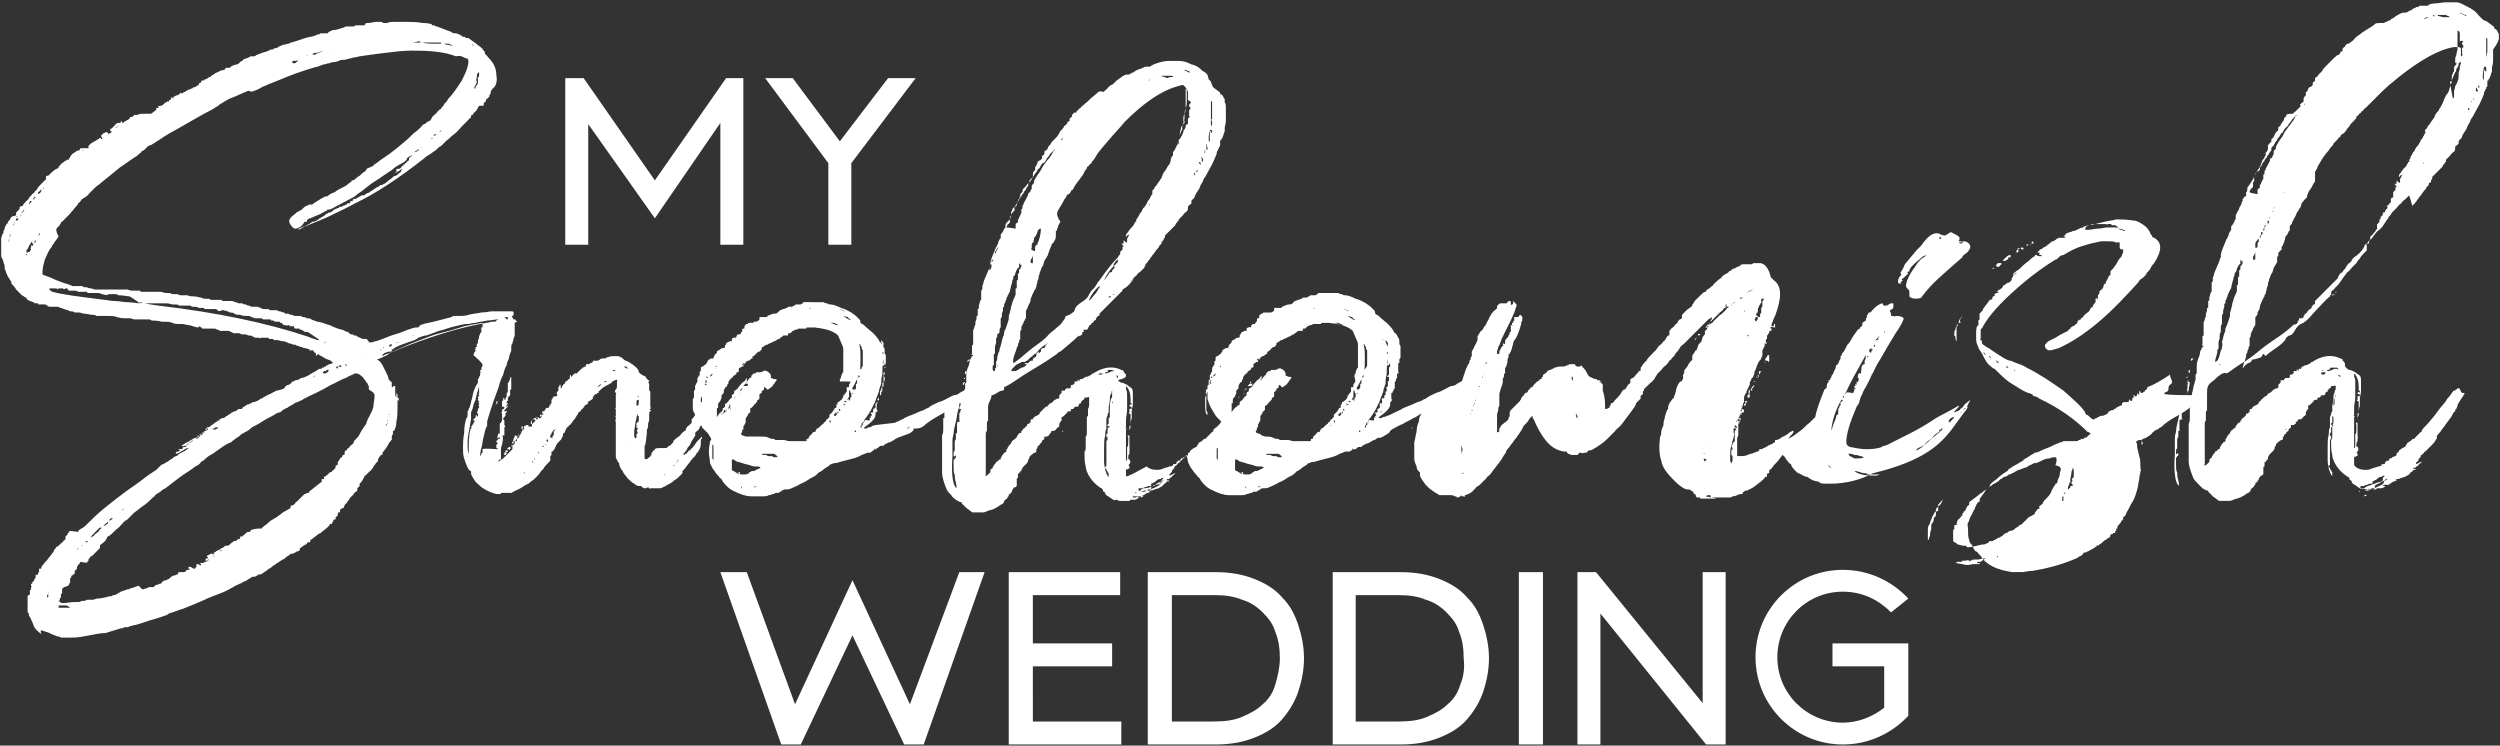 <?xml version="1.0" encoding="UTF-8"?>
<svg xmlns="http://www.w3.org/2000/svg" version="1.1" id="Layer_1" x="0" y="0" viewBox="0 0 217.6 64.9" xml:space="preserve">
  <rect x="0" y="0" width="217.6" height="64.9" fill="#333333" stroke="none"/>
  <style>.st0{fill:#fff}</style>
  <path class="st0" d="M170.3 36.8c.1-.1.4-.6.9-1.2 0 0 0-.1.1-.2h-.1l.3-.6-.5.4c-.1.2-.3.4-.4.4v.1h-.1s0 .1-.2.1c-.1.1-.2.1-.2.1 0-.1.1-.2.4-.5v-.1c-1 .6-1.7.9-2 1.1-.9.6-1.6 1-2.4 1.4l-1.2.6c-.4.2-.7.4-.9.4 0 0-.1 0-.2.1-.2.1-.7.2-1.3.2-.5 0-1-.1-1.5-.2-.2-.1-.3-.2-.3-.4 0-.7.3-1.7.9-3.1l.2-.3c.1-.4.2-.7.3-.8 0-.1.1-.3.4-.8l.3-.6s0-.1.1-.2c0-.1 0-.1.1-.2.1-.2.3-.7.7-1.3.4-.7.8-1.4 1.3-2.2.5-.7.7-1.2.7-1.3-.1-.1-.3-.2-.6-.2-.1 0-.2 0-.2.1 0-.1-.1-.1-.2-.1h-.1c0-.1 0-.3-.1-.4 0-.1 0-.1.2-.2.1-.1.1-.1.1-.3v-.2c-.2 0-.3 0-.4.1-.1.1-.2.1-.4.1 0 0-.1 0-.1-.1 0 0 0-.1-.1-.1-.3.1-.6.3-1 .8h-.1s-.1 0-.1.1 0 .1-.1.1v.2c-.1.1-.1.2-.1.3l-.3.2v.1c0 .1 0 .2-.2.3v.1c-.1 0-.2.1-.2.1-.3.4-.5.7-.6.9-.1.2-.2.3-.3.4-.2.4-.3.6-.4.7-.1.1-.1.1-.1.2s-.1.1-.1.1v.2c0 .1-.1.1-.1.2-.1.3-.2.4-.3.4v.1s0 .1-.1.3c-.1.1-.1.3-.2.4s-.1.2-.1.2c0 .1-.1.1-.1.2s0 .1-.1.1h-.1l.1.1c-.1.1-.2.2-.2.4v.1s0 .1-.1.1c0 0 0 .1-.1.1-.4 1-.7 1.8-.8 2.4l-.5.5c-.3.2-.5.5-.8.7-.3.2-.5.4-.7.5-.2.1-.3.2-.3.2v-.1s.1 0 .1-.1.1-.1.2-.2c0-.1.1-.1.1-.2v-.1h-.1s-.1.1-.2.1c-.1.1-.2.2-.4.3-.2.1-.4.2-.5.3-.2.1-.3.1-.3.1h-.1v.2s-.1 0-.2.1-.3.1-.4.2c-.2.1-.3.2-.4.2-.1.1-.2.1-.2.1h-.1s-.1 0-.1.1-.2.1-.4.2-.4.1-.6.2c-.2.1-.4.1-.5.1h-.4v-1.5c0-.1 0-.1.1-.3v-1s0-.1.1-.1v-.2c0-.2 0-.4.1-.7 0-.2.1-.4.1-.4s.1-.1.1-.2 0-.2.1-.3v-.4c0-.1.1-.3.2-.4 0-.2.1-.3.2-.5 0-.1.1-.2.1-.2v-.2c0-.1.1-.1.1-.2s.1-.2.2-.3c0-.1.1-.2.1-.3 0-.1 0-.2.1-.3 0-.1.1-.2.1-.3 0-.1.1-.2.1-.2v-.1l.1-.1c0-.1.1-.1.2-.3 0-.1.1-.2.1-.3v-.4c0-.1.1-.1.1-.2s.1-.1.1-.2v-.2h.2s0-.1-.1-.1v-.2c0-.1.1-.1.1-.1v-.2c0-.1 0-.1.1-.2 0-.1.1-.1.1-.2v-.1h.1s.1 0 .1-.1v-.1h-.1v-.1s.1-.1.3 0h.1v-.3h-.1v.1c0 .1 0 .1-.1.1h-.1v-.1c0-.1 0-.2.1-.3 0-.1.1-.3.2-.5.6-1.6.6-2.6-.1-3.1l-.2-.2c-.1-.1-.1-.1-.1-.2-.1-.4-.3-.8-.6-1-.1 0-.2-.1-.2-.1h-.7l-.1.1h-.7c-.1 0-.3 0-.3.1-.1.1-.3.1-.4.2-.2.1-.3.1-.4.2-.1.1-.2.1-.2.1s0 .1-.2.2-.4.2-.5.4c-.2.1-.4.3-.5.4l-.2.2s0 .1-.1.1c-.1.1-.2.2-.4.3l-.1.1v.1h-.1c-.1 0-.4.3-.9.8 0 .1-.1.1-.1.2l-.1.1v.1l-.1.1c-.1.1-.3.2-.4.3l-.3.3c-.1.1-.1.1-.1.2v.2s-.1.1-.2.1c-.1.1-.2.2-.2.3l-.1.1s-.1 0-.1.1l-.2.2c-.1.1-.2.1-.2.2l-.1.1v.4h-.1l-.1.1s0 .1-.1.1v.1l-.1.1c0 .1-.1.1-.1.1-.1.1-.2.3-.4.4-.1.1-.2.3-.3.4l-.2.2-.2.2c-.1.1-.3.3-.4.5l-.3.3c0 .1-.1.1-.1.2l-.1.1v.2s0 .1-.1.1c0 0-.1 0-.1.1l-.1.1c-.2.2-.3.4-.4.4s-.1.1-.2.1v.3s0 .1-.1.1l-.1.1c0 .1-.1.1-.1.1 0 .1 0 .1-.1.2 0 .1-.1.1-.1.1-.1 0-.2.1-.3.3s-.3.4-.6.7c0 .1-.1.1-.1.1 0 .1-.1.1-.1.1h-.1v.2h-.1v.1c0 .1 0 .1-.1.1 0 0-.1.1-.2.1h-.1v-.4c0-.5-.1-.9-.2-1.2v-.5c0-.1-.1-.1-.1-.1v-.1h-.1s-.1 0-.1-.1c-.1-.1-.1-.1 0 0s.1.1.1 0c0 0 0-.1-.1-.1h-.2V33h-.1s-.1 0-.3-.1c-.2-.1-.3-.1-.4-.3-.1-.2-.2-.4-.4-.6l-.1-.1c0-.1-.1-.1-.1-.1 0-.1 0-.1 0 0 0 0 0 .1-.1.1h-.2s-.1 0-.2-.1v-.1h-.5s-.1.1-.2.1-.1.1-.3.1h-.3c-.2 0-.4.1-.5.1-.1.1-.1.1-.2.1 0 0-.1.1-.2.1 0 0-.1 0-.2.1l-.1.1c0 .1-.1.1-.1.1-.1 0-.1.1-.1.1h-.1v.2h-.1v.1s0 .1-.1.1-.1 0-.1.1c-.1 0-.1.1-.2.1l-.3.3c-.1.1-.1.1-.1.2h-.1s-.1 0-.1.1l-.2.2c0 .1-.1.2-.2.2s-.1.1-.1.1l-.1.1c0 .1 0 .1-.1.1 0 .1-.1.1-.1.2s-.1.1-.1.2l-.4.4-.4.4c-.1.1-.1.2-.1.3v.2c0 .1-.1.1-.1.2s0 .1-.1.2l-.1.1s-.1.1-.2.1c0 .1-.1.1-.2.2s-.1.2-.2.3c0 .1-.1.1 0 .1v.1s0 .1-.1.1c0 0-.1.1-.1 0v-1.5c0-.1.1-.3.1-.4 0-.1 0-.2.1-.4v-1c0-.1.1-.3.1-.4.1-.3.2-.5.2-.7 0-.2 0-.3.1-.4v-.2s0-.1.1-.1v-.4s0-.1.1-.2c0-.1.1-.2.1-.4 0-.1 0-.3.1-.4v-.2c0-.1.1-.1.1-.1s0-.1.1-.2c0-.1.1-.2.1-.3 0-.1.1-.3.1-.4 0-.1.1-.3.2-.4.3-.5.4-1 .5-1.3 0-.1 0-.2.1-.3v-.2c0-.1 0-.2-.1-.2 0-.1-.1-.1-.1-.1l-.1.1c0 .1-.1.1-.2.1-.2 0-.3 0-.2.1 0 .2 0 .3-.2.3-.1 0-.1 0 0 0h.1v.1h-.1v.2c.1 0 .1.1 0 0h-.1v.6s0 .1 0 0h-.1v.1s0 .1-.1.2c0 .1-.1.2-.2.3-.1.1-.1.2-.1.3v.1c0 .1 0 .1-.1 0h-.1v.1c.1.1.1.1 0 .1l-.1.1c0 .1-.1.1-.1.2s-.1.1-.1.2v.2h-.2v-.2c0-.1.1-.2.1-.4.1-.1.2-.4.3-.7.7-1.4 1.1-2.2 1.2-2.6 0-.1.1-.2.1-.3 0-.1 0-.1-.1-.2l-.2-.2v.2s0 .1-.1.1c0 0 0 .1-.1 0v-.1c0-.1 0-.2-.1-.2s-.1 0-.2.1c0 .1-.1.1-.1.1h-.5c-.1 0-.1.1-.2.1 0 .1 0 .1-.1.1v.2s0 .1-.1.1c0 0 0 .1-.1.1l-.2.2c-.1.1-.1.2-.2.3 0 .1-.1.1-.1.2 0 0 0 .1-.1.2 0 .1-.1.1-.1.2s-.1.1-.1.2-.1.1-.1.1c-.1.2-.2.4-.3.4-.1.1-.1.2-.2.3 0 .1-.1.1-.1.2v.3s0 .1-.1.2c0 .1-.1.2-.2.4 0 .1-.1.2-.2.4v.4s-.1.1-.1.2 0 .1-.1.2c0 .1 0 .2-.1.3-.1.1-.1.3-.2.4l-.3.9c0 .1-.1.2-.1.2-.2.1-.4.2-.5.3-.2.1-.3.1-.3.1h-.1l-.4.2c-.2.1-.5.3-.9.4-.4.2-.7.3-.9.5-.3.1-.4.2-.4.2-.4.1-.7.3-1 .4-.3.1-.5.2-.7.3-.1.1-.2.1-.4.2-.1.1-.3.1-.4.2-.2.1-.4.2-.5.2-.1.1-.3.1-.3.1-.1 0-.1.1-.2.1h-.1c-.2 0-.1-.1.2-.3.4-.3.7-.6.7-.9V35s.1 0 .1-.1l.1-.1s-.1 0-.1-.1v-.5h.1v-.1l.1-.1v-.1l.1-.1v-.6h.1V33l.1-.1v-.3c0-.1 0-.1.1-.1s.1 0 0-.1v-.7c0-.1 0-.1.1-.1v-.3c0-.1.1-.1.1-.2v-1s-.1-.1-.1-.2v-.2c0-.1 0-.2-.1-.3 0-.1-.1-.1-.1-.2s-.1-.1-.1-.1c0-.1 0-.1-.1-.1-.2-.4-.4-.6-.6-.8-.2-.2-.5-.4-.8-.7-.1-.1-.2-.1-.3-.2 0-.1-.1-.1 0-.1 0 0 0-.1-.1-.2l-.3-.3c-.1-.1-.3-.2-.4-.3-.2-.1-.5-.3-.9-.4-.4-.2-.7-.3-.9-.3-.1 0-.2 0-.3-.1-.1 0-.2 0-.3-.1h-1.7c-.1 0-.1 0-.1.1 0 0-.1 0-.2.1h-.4c-.1 0-.1.1-.2.1 0 0-.1.1-.2.1h-.3l-.1.1c-.1 0-.2.1-.3.1-.1 0-.2.1-.3.1l-.1.1-.1.1c-.1.1-.2.1-.4.1-.3.1-.5.2-.5.2 0 .1-.1.1-.3.1h-.4v.2s0 .1-.1.1c0 0-.1.1-.2.1h-.6s-.1 0-.1.1h-.1s-.1 0-.1.1c0 0-.1 0-.1.1v.1c0 .1 0 .1-.1.1 0 0-.1 0-.1.1v.2h-.1v.1l-.1.1h-.1c-.1 0-.2.1-.2.2 0 0 0 .1-.1.1 0 0 0-.1-.1 0-.1 0-.1 0-.2.1v.2h-.2s-.1.1-.2.1l-.1.1v.1s-.1 0-.1.1v.1c0 .1-.1.1-.2.1 0 0-.1 0-.2.1 0 0-.1.1-.2.1l-.1.1v.1l-.1.1-.1.1c0 .1-.1.1-.1.1.1 0 .1 0 0 .1v.1h-.2c-.1 0-.1.1-.2.1l-.1.1s0 .1-.1.2c0 .1-.1.1-.2.2s-.1.1-.2.1l-.1.1v.3s-.1 0-.1.1v.2c0 .1 0 .1-.1.1v.1l-.1.1v.3c0 .1-.1.1-.1.2s-.1.1-.1.2v.3s0 .1-.1.1v.5c0 .1 0 .2-.1.2v.9c0 .1.1.3.2.6.1.2.2.4.4.7.1.2.2.3.3.4l.2.2.1.1c-.2.3-.4.5-.6.6 0 .1-.1.1-.1.1v.1s0 .1-.1.1l-.2.2-.3.3c0 .1-.1.1-.2.1l-.2.2c-.1 0-.1.1-.2.1l-.1.1v.1h-.1v.1s0 .1-.1.1c-.4.2-.6.4-.5.4l-.1.1s-.1 0-.1.1v.1l-.1.1c-.1 0-.2.1-.3.1 0 .1-.1.1-.2.1-.1.1-.1.1 0 .1s.1 0 0 0l-.1.1h-.2v.1h-.1v.1c0 .1-.1.1-.3.1v.1s-.1.1-.3.1c-.2.1-.4.1-.6.2-.2.1-.4.1-.5.1-.4 0-.7-.1-.9-.3-1.8 1-1.8.9-1.8.8v-4c.1-.1.1-.1 0-.1 0 0-.1 0 0-.1v-.6c0-.3.1-.6.1-1v-1.1c0-.3 0-.5-.1-.6v-.3c.3.3.4.7.4 1.2v.3h.1v.1h-.1l-.1.1s0 .1.1.1c0 0 .1 0 .1.1s0 .1-.1.1c-.1-.1-.1 0-.1.1v.2c-.1.1-.1.1 0 .1 0 0 .1 0 .1.1v.9s0 .1-.1.1v.5c0 .3 0 .4-.1.3 0-.1-.1 0 0 .2 0 .6 0 .8-.1.8v1c0 .1 0 .2-.1.2v.7c0 .1.1.1.2 0 .1 0 .1 0 .1-.1v-.1c-.1-.1-.1-.1 0-.2s.1-.3 0-.4c-.1 0-.1-.1-.1-.2s0-.2.1-.3v-.3s.1 0 0-.1v-1.6c0-.1.1-.2.1-.4s0-.4.1-.7v-.6c0-.2.1-.4.1-.7v-.8c0-.2 0-.4-.1-.5-.1-.1-.3-.2-.4-.3-.2-.1-.4-.2-.5-.2-.1 0-.2-.1-.3-.2.7-.2.7-.3.7-.4v-.1l-.1-.1c0-.1-.1-.1-.1-.1v-.1s-.1-.1-.2-.1c-.6-.3-1.3-.3-2.1.1 0 0-.1.1-.2.1l-.1.1h-.1l-.1.1s-.1.1-.2.1c-.1.1-.2.1-.3.1 0 0-.1.1-.2.1l-.1.1H94s-.1.1 0 .1c0 .1 0 .1-.1 0-.1 0-.1-.1-.1-.1v.2h-.2s-.1 0-.1.1c.1 0 .1 0 0 .1l-.1.1h-.1s-.1 0-.1.1v.1s0 .1-.1.1h-.3s0 .1-.1.1c0 .1 0 .1-.1.1h-.2v.2l-.1.1-.1.1v.2s0 .1-.1.1H92s-.1.1-.2.1l-.2.2c-.1.1-.1.1-.2.1l-.1.1-.1.1s0 .1-.1.1H91s0 .1-.1.1c0 .1-.1.1-.2.2 0 .1-.1.1-.2.2v.1l-.1.1c-.1 0-.1.1-.2.1s-.1.1-.2.1c0 .1-.1.1-.1.1v.1h-.1s-.1 0-.1.1v.1c0 .1 0 .1-.1.1 0 .1-.1.1-.1.1h-.1v.1c0 .1 0 .1-.1.1 0 .1-.1.1-.1.1 0 .1-.1.1-.1.1l-.1.1v.1h-.1v.1c0 .1-.1.1-.1.1 0-.1-.1 0-.3.3 0 .1-.1.2-.2.2 0 .1-.1.1-.1.1l-.1.1s-.1.1-.1.2l-.2.2c0 .1-.1.1-.1.2s-.1.1-.1.1v.2s-.1.1-.2.1c0 .1-.1.1-.2.3 0 .1-.1.1-.1.2s0 .1-.1.1c0 0-.1 0-.1.1 0 0-.1.1-.2.1 0 .1-.1.2-.2.3 0 .1-.1.1-.1.2s-.1.1-.1.1l-.1.1v.2l-.1.1-.1.1c-.1.1-.1.1-.2.1s-.1 0 0-.1v-3.4c0-.2 0-.3.1-.4v-.7s0-.1.1-.2v-1.2c0-.4.3-.6.3-1 .3 0 .5-.3.9-.4h.1c.1 0 .1-.2.1-.3.7-.3 1.4-.9 2.1-1.3.8-.5 1.7-1 2.5-1.6l.1-.1s.1-.1.2-.1c.6-.5 1.2-1 1.6-1.4.1-.1.1-.1 0 0v.1s.1-.1.2-.1c0-.1.1-.1.1-.1v-.2h.1s.1 0 0-.1c0-.1 0-.1.1-.1h.2l.1-.1s0-.1.1-.2c0-.1 0-.1.1-.1l.1-.1c0-.1 0-.1.1-.1s0-.1.1-.1v-.1h.1l.1-.1v-.1l.1-.1s0-.1.1-.1c0 0 .1 0 .1-.1v-.1l.1-.1.1-.1.2-.2.2-.2.5-.5.6-.6.3-.3v-.1c.4-.2.8-.6 1-1l-.5.6c.1-.1.2-.3.3-.4.1-.1.2-.3.4-.4.1-.2.3-.3.4-.4l.3-.3c0-.1.1-.2.1-.2V23l.2-.2c0-.1.1-.1.2-.3.1-.1.2-.3.3-.4.1-.1.2-.3.3-.4.1-.1.2-.2.2-.3l.2-.2v-.1s0-.1.1-.1c0-.1.1-.1.1-.2s.1-.1.1-.1v-.2l.1-.1.2-.2.3-.3.3-.3c0-.1.1-.2.2-.3 0-.1.1-.1.1-.1v-.1l.3-.3c.1-.1.2-.3.4-.4.1-.1.1-.2.1-.3V18c0-.1.1-.1.2-.2l.1-.1v-.2s0-.1.1-.1c0-.1 0-.1.1-.1 0-.1.1-.1.1-.2s0-.1.1-.2c0-.1.1-.2.1-.2.1-.1.1-.2.2-.3 0-.1.1-.2.1-.3.1-.1.1-.2.2-.3 0-.1.1-.3.2-.4.2-.4.4-.7.6-1.1.2-.4.3-.7.4-.9 0-.1 0-.2.1-.3 0-.1.1-.2.1-.2 0-.1 0-.1.1-.2v-.4c0-.1 0-.1.1-.1 0-.1 0-.1.1-.2 0-.1.1-.2.1-.3 0-.1.1-.2.1-.3v-.3c0-.1.1-.3.1-.6v-1c0-.3 0-.5-.1-.6v-.2c0-.1 0-.1-.1-.2 0-.1-.1-.2-.1-.2-.1-.1-.1-.1-.2-.1v-.1c0-.1-.1-.1-.2-.2s-.3-.2-.4-.3-.2-.6-.3-.6l-.1-.1c0-.1-.1-.3-.1-.4l-.1-.1c-.1-.1-.2-.2-.3-.2-.2-.2-.5-.5-1-.6-.4-.2-.7-.3-1.1-.3h-.9c-.3 0-.7.1-1 .2-.3.1-.5.2-.6.3h-.3c-.1 0-.2 0-.3.1h-.1l-.1.1h-.1s-.1 0-.2.1c-.1 0-.1 0-.2.1 0 0-.1 0-.1.1h-.1c-.1 0-.1.1-.2.1-.1.1-.2.1-.3.1H98c-.1 0-.4.2-.8.5l-.2.2-.1.1s-.1.1-.2.1c-.1.1-.3.2-.3.3-.1.1-.3.2-.3.3-.4-.1-.5 0-.5 0s-.2.2-.7.6l-.3.3c-.2.1-.3.3-.5.4 0 .1-.1.1-.2.2l-.2.2c0 .1 0 .1-.1.1h-.1l-.1.1s-.1.1-.1.2 0 .1-.1.1c0 .1-.1.1-.1.1v.2l-.1.1h-.1v.1s0 .1-.1.1c0 .1-.1.1-.2.2 0 .1-.1.2-.2.3-.1.1-.2.2-.2.3-.1.1-.1.2-.2.3l-.1.1-.2.2c-.1.1-.2.2-.3.4-.1.1-.2.2-.2.3 0 .1-.1.1-.1.1 0 .1 0 .1-.1.1l-.1.1v.2c0 .1-.1.1-.1.1l-.1.1v.2l-.1.1s-.1.1-.2.1c-.1.1-.1.1-.1.2s-.1.1-.1.2 0 .1-.1.1v.3l-.1.1c-.1.1-.1.2-.1.3v.2c0 .1 0 .1-.1.1l-.1.1-.1.1v.1c.1 0 .1 0 0 0 0 .1-.2.2-.3.4l-.2.2c-.1.1-.1.1-.1.2v.1l-.1.1-.1.1v.2c0 .1 0 .1-.1.1v.1s-.1.1-.1.2-.1.2-.1.2-.1.1-.1.2l-.1.1v.3s0 .1-.1.1c0 0 0 .1-.1.1 0 .1-.1.1-.1.2s-.1.2-.1.2c.1.1 0 .2-.1.3l-.2.2c-.1.1-.1.3-.1.4 0 0 0 .1-.1.1 0 .1-.1.2-.2.4l-.1.1v.3s0 .1-.1.1c0 .1 0 .1-.1.2 0 .1 0 .2-.1.3 0 .1 0 .1-.1.2-.3.7-.5 1.2-.5 1.4v.2c-.1.1-.1.3-.2.5s-.2.5-.3.7c-.1.2-.1.4-.2.6v.2c0 .1 0 .1-.1.2v.8c-.1 0-.1.2-.2.5v.2s0 .1-.1.1v.5c0 .1 0 .1-.1.1v.1c0 .1 0 .2-.1.4v.2c0 .1-.1.2-.1.3 0 .1-.1.2-.1.3v1.1c0 .1 0 .1-.1.2v.7c-.1.1 0 .1 0 .1h.1s0 .1-.1.1l-.2.4c0 .2-.1.5-.2.7-.1.3-.1.5-.1.7v.5l-.1.1v.5s-.1 0-.1.1c-.2.1-.4.2-.5.3-.2.1-.3.1-.3.1H83l-.4.2c-.2.1-.5.3-.9.4-.4.2-.7.3-.9.5-.3.1-.4.2-.4.2-.4.1-.7.3-1 .4-.3.1-.5.2-.7.3-.1.1-.2.1-.4.2-.1.1-.3.1-.4.2-1.7.2-1.9.2-2 .3s-.3.1-.3.1c-.1 0-.1.1-.2.1h-.1c-.2 0-.1-.1.2-.3.4-.3.7-.6.7-.9v-.2s.1 0 .1-.1l.1-.1s-.1 0-.1-.1V35h.1c.1 0 0 0 0 0v-.1l.1-.1v-.1l.1-.1V34h.1v-.2l.1-.1v-.3c0-.1 0-.1.1-.1s.1 0 0-.1v-.7c0-.1 0-.1.1-.1v-.3c0-.1.1-.1.1-.2v-1s-.1-.1-.1-.2v-.2c0-.1 0-.2-.1-.3 0-.1-.1-.1-.1-.2s-.1-.1-.1-.1c0-.1 0-.1-.1-.1-.2-.4-.4-.6-.6-.8-.2-.2-.5-.4-.8-.7-.1-.1-.2-.1-.3-.2 0-.1-.1-.1 0-.1 0 0 0-.1-.1-.2l-.3-.3c-.1-.1-.3-.2-.4-.3-.2-.1-.5-.3-.9-.4-.4-.2-.7-.3-.9-.3-.1 0-.2 0-.3-.1-.1 0-.2 0-.3-.1H70c-.1 0-.1 0-.1.1 0 0-.1 0-.2.1h-.4c-.1 0-.1.1-.2.1 0 0-.1.1-.2.1h-.3l-.1.1c-.1 0-.2.1-.3.1-.1 0-.2.1-.3.1l-.1.1-.1.1c-.1.1-.2.1-.4.1-.3.1-.5.2-.5.2 0 .1-.1.1-.3.1h-.4v.2s0 .1-.1.1c0 0-.1.1-.2.1h-.2c0 .1 0 .1-.1.1h-.3s-.1 0-.1.1H65s-.1 0-.1.1c0 0-.1 0-.1.1v.1c0 .1 0 .1-.1.1 0 0-.1 0-.1.1v.2h-.1v.1l-.1.1h-.1c-.1 0-.2.1-.2.2 0 0 0 .1-.1.1 0 0 0-.1-.1 0-.1 0-.1 0-.2.1v.2h-.2s-.1.1-.2.1l-.1.1v.1s-.1 0-.1.1v.1c0 .1-.1.1-.2.1 0 0-.1 0-.2.1 0 0-.1.1-.2.1l-.1.1v.1l-.1.1-.1.1c0 .1-.1.1-.1.1.1 0 .1 0 0 .1v.1h-.2c-.1 0-.1.1-.2.1l-.1.1s0 .1-.1.2c0 .1-.1.1-.2.2s-.1.1-.2.1l-.1.1v.3s-.1 0-.1.1v.2c0 .1 0 .1-.1.1v.1l-.1.1v.3c0 .1-.1.1-.1.2s-.1.1-.1.2v.3s0 .1-.1.1v.5c0 .1 0 .2-.1.2v.9c0 .1.1.3.2.5 0 .1-.1.1-.1.2l-.2.2v.3l-.2.2c-.1.1-.2.1-.2.2l-.1.1v.1s0 .1-.1.1c-.1.1-.3.2-.4.4-.1.1-.3.2-.4.3l-.2.2v.1l-.1.1-.1.1c0 .1-.1.1-.2.1 0 .1-.1.1-.2.2-.9 0-.9 0-1 .1 0 .1-.1.1-.1.1l-.1.1v.1h-.1v.2l-.1.1s0 .1-.1.1l-.1.1c-.1.1-.2.1-.3 0v-1.1c.1 0 .1-.4.2-1.1v-.3s.1-.1.1-.3c0-.1 0-.3.1-.5v-.5c0-.1 0-.3.1-.3.1-.1.1-.1 0-.1l-.1-.1h.1s.1 0 0-.2v-1.2c0-.1 0-.2-.1-.2v-.6c-.1-.1-.1-.1 0-.2v-.1h-.1s0-.1-.1-.1c0-.1-.1-.1-.1-.2-.1-.1-.2-.1-.2-.1-.2-.1-.3-.2-.4-.3 0-.3-.4-.6-.9-.9-.2-.1-.3-.1-.4-.2-.3-.3-.5-.3-.6-.3-.4 0-.6 0-.8.1-.1 0-.1 0-.2.1h-.2c-.1 0-.2 0-.3.1s-.2.1-.3.1h-.3v.1s-.1.1-.2.1c0 0-.1.1-.2.1H51v.2h-.1s-.1.1-.2.1c0 .1-.1.1-.1.1l-.1.1-.1.1-.1.1-.1.1H50s0 .1-.1.1c-.1.1-.1.2-.2.2v-.1c0-.1 0-.1-.1 0v.2s0 .1-.1.1l-.1.1-.1.1h-.1v.1c0 .1-.1.1-.2.2 0 .1-.1.1-.1.2s-.1.1-.1.1v-.3h-.1v.1l-.1.1v.3l-.1.1c-.1.1 0 .1 0 .1l-.1.1h.1v.1c0 .1-.1.1-.1.1h-.2s0 .1-.1.1v.1l-.1.1v.2c0 .1 0 .1-.1.2 0 .1 0 .1-.1.1v.1s0 .1-.1.1h-.1s-.1 0-.1.1l-.1.1v.1l.1-.1c.1-.1.1-.1 0 0l-.1.1h-.2v.2h.1c.1-.1.1-.1 0 0 0 0 0 .1-.1.1H47v.1c0 .1 0 .1.1 0s.1 0 0 .1c0 .1-.1.1-.1.1h-.1s0-.1-.1-.1v.1c0 .1 0 .1-.1.1s-.1-.1 0-.1v-.1s-.1.1-.2.1c-.2.1-.3.3-.3.4v.1h.1v-.3c0-.1 0-.1.1-.1h.1l.1.1s0 .1-.1.1c0 .1-.1.1-.1.1s0 .1-.1.1v.2c-.1.1-.1.1-.1 0h-.1c0 .1-.1.1-.1 0V37h-.2s-.1.1-.2.1v.2s0 .1-.1.1c0 .1-.1.1-.1.2s-.1.1-.1.2-.1.1-.1.2-.1.1-.1.1l-.1.1v.1c0 .1 0 .1-.1.1h-.1v.2s0 .1-.1.1l-.1.1v.3l-.1.1-.1.1-.3.3-.3.3c-.1.1-.1.1-.2.1v-.7c0-.2 0-.4.1-.6.1-.5.1-.8 0-.8s-.1 0 0 0h.2v-.7c.1-.1.1-.1 0-.2v-.4l-.1-.1v-.1l.1-.1.1-.1V36s0-.1.1-.1v-.2l.1-.1-.1.1c0 .1-.1.1-.1.1h-.1v-.1l.1-.1.1-.1.1-.1c.1-.1 0-.1-.1 0s-.1.1 0-.1c0-.1 0-.1.1-.1v-.1h-.1V35s0-.1.1-.1v-.2s-.1 0 0 0c0 0 0-.1.1-.2l.1-.1V34c0-.1 0-.1.1-.1v-1.1l-.1.1c0 .1 0 .1-.1.3 0 .1 0 .1-.1.1v.8s0 .1-.1.1v.3c0 .1-.1.1-.1.2s0 .1-.1.1v-.1c0-.1-.1-.1-.1 0v.1s0 .1-.1.1v.5h.1c.1 0 .1 0 .1.1 0 0 0 .1-.1.1h-.2.1s.1 0 0 .1v.2c-.1-.1-.1 0 0 .1v.6c0 .1-.1.1-.1.2-.1 0-.1.1-.1.3v.8-.1c-.1-.2-.1-.1-.2.2v.2l.1-.1c.1-.1.1-.1.1 0v.1h-.1l-.1.1-.1.1v.1h.1v.1s0 .1-.1.1v.3h.1v.1c-1.3-.1-1.3 0-1.3 0v.2c0 .1 0 .1-.1.2 0 .1-.1.2-.1.2v-.1c0-.1 0-.3.1-.6s.1-.7.2-1c.1-.3.1-.6.2-.7 0-.1 0-.1.1-.2v-.4c.1-.4.4-1.4 1-3 .1-.4.2-.7.4-1.1.1-.4.2-.7.3-.8 0-.2.1-.4.2-.6 0-.2.1-.4.1-.4 0-.1.1-.2.1-.3v-.3s0-.2.1-.3c0-.1.1-.3.1-.4 0-.1.1-.2.1-.3v-1.1c.2-.1.3-.1.1-.2 0 0 0-.1-.1-.1h-.1c-.1-.1-.1-.3-.2-.3.1 0 .2 0 .2-.1v-.2s0-.1-.1-.1h-1.8c-.2 0-.5.1-.9.1-.4.1-.8.1-1.1.2-.3.1-.6.1-.7.1h-.5c-.1 0-.2 0-.3.1-.8.2-1.5.4-2 .5-.5.1-.8.2-.8.3l-.1.1h-.2c-.1 0-.4.1-.7.2-.3.1-.7.3-1.1.4-.4.1-.8.3-1.1.4-.3.1-.5.2-.6.2s-.3.1-.3.1h-.3v-.1s-.1 0-.1-.1l-.1-.1h-.3c-.1 0-.2-.1-.3-.1-.1-.1-.2-.1-.2-.1l-.1-.1h-.2l-.1-.1h-.2l-.1-.1-.1-.1s-.1 0-.3-.1c-.1-.1-.3-.1-.6-.2s-.5-.2-.7-.3c-.3-.1-.4-.1-.6-.2-.1 0-.3-.1-.5-.1-.2-.1-.3-.1-.5-.2-.1-.1-.3-.1-.4-.1-.1-.1-.3-.1-.3-.1-.1 0-.1 0-.2-.1h-.5c-.2 0-.2-.1-.3-.1-.1 0-.2 0-.3-.1h-.3s0-.1-.1-.1c0 0-.1 0-.3-.1-.1 0-.2 0-.3-.1h-.5c-.1 0-.2 0-.2-.1H23c-.1 0-.2 0-.3-.1-.1 0-.2-.1-.3-.1H22c-.1 0-.2 0-.3-.1-.1 0-.2 0-.3-.1-.1 0-.2 0-.3-.1h-.3c-.1 0-.2-.1-.3-.1-.1 0-.2-.1-.3-.1h-.7c-.1 0-.2 0-.2-.1h-.9c-.1 0-.2-.1-.2-.1h-.4s-.1 0-.3-.1c-.2 0-.3-.1-.6-.1-.2 0-.4 0-.6-.1h-.6c-.1 0-.2-.1-.3-.1h-.3c-.1 0-.2 0-.3-.1h-.4c-.1 0-.3-.1-.4-.1h-1.7s-.1 0-.1-.1h-.6c-.1 0-.3 0-.5-.1H8.3c-.1 0-.3-.1-.4-.1-.2 0-.3-.1-.4-.1-.2 0-.3 0-.3-.1h-.9l-.2-.1c-.1 0-.2-.1-.3-.1-.1 0-.3-.1-.6-.2s-.5-.2-.7-.3l-.8-.3v-.3c0-.3.1-.6.2-1 .2-.4.3-.8.6-1.1 0 0 0-.1.1-.2s.1-.2.2-.3c.1-.1.2-.3.3-.4-.3-.6-.2-.7-.1-.8l.2-.2c0-.1.1-.1.1-.2 0 0 0-.1.1-.1l.1-.1.2-.2.4-.4c.1-.2.3-.3.4-.5.2-.2.3-.3.3-.4.1-.1.2-.1.2-.2l.1-.1s0-.1.1-.1c.1-.1.2-.1.3-.2s.2-.1.2-.2l.1-.1.1-.1.1-.1.3-.3c.1-.1.3-.2.5-.4.5-.4 1-.8 1.6-1.3.6-.4 1-.7 1.3-.9.2-.1.3-.2.4-.3.1-.1.2-.1.2-.2 0 0 .1-.1.2-.1l.3-.3c.1-.1.3-.2.4-.2.1-.1.2-.1.3-.2.5-.3 1-.7 1.8-1.1l2.1-1.2c.7-.4 1.2-.6 1.4-.8.1 0 .2-.1.3-.2.2-.1.3-.2.5-.3.2-.1.3-.2.6-.3s.4-.2.5-.2c.1-.1.3-.1.4-.2.1 0 .2-.1.3-.1 0 0 .1-.1.3-.1.1.1.3.1.4 0 .1 0 .3-.1.5-.2s.3-.2.4-.2c.4-.2 1-.4 1.7-.7.7-.3 1.3-.5 1.9-.7.6-.2 1-.3 1-.3h.1s.1-.1.2-.1.2-.1.3-.1c.2 0 .3-.1.4-.1h.1c.1-.1.3-.1.4-.1.2 0 .3-.1.4-.1.1-.1.3-.1.5-.1.1 0 .3-.1.4-.1.1 0 .3-.1.4-.1.2 0 .4-.1.5-.1.7-.1 1.3-.2 2.2-.3.8-.1 1.6-.2 2.4-.2 1.5 0 2.8.1 3.8.5.3-.1.5 0 .7.1s.3.1.3.1c.1.1.1.4 0 .7-.1.4-.3.8-.5 1.2-.5.8-.9 1.3-1 1.4-.1.1-.2.2-.3.4-.1.1-.3.3-.3.4l-.2.2v.1h-.1l-.1.1-.2.2c0 .1-.1.1-.2.2l-.1.1-.1.1s0 .1-.1.2c0 .1-.1.1-.3.2-.1.1-.2.2-.3.2-.1.1-.2.1-.2.2-.2.2-.4.4-.7.6l-.4.4c-.7.6-1.5 1.3-2.3 1.8-.3.2-.5.4-.7.5l-.2.2h-.1s-.1.1-.2.1-.2.1-.3.3c-.2.1-.3.2-.5.4-.2.1-.3.2-.4.3-.1.1-.2.1-.3.1v.1s-.2.1-.4.3c-.3.2-.6.3-.9.5-.1.1-.3.2-.4.2-.1.1-.2.1-.3.2 0 0-.1.1-.2.1h-.1s-.4.2-1 .6c-.1.1-.1.1-.2.1h-.2s-.1.1-.2.1c-.2.1-.3.2-.4.3l-.1.1s-.1 0-.2.1c-.1 0-.2.1-.3.2-.4.3-.6.5-.5.8.1.2.3.5.5.5s.3-.1.5-.2c.1-.1.2-.2.3-.4h.2c0-.2.2-.3.3-.3.2-.1.5-.2.7-.3.3-.1.5-.3.8-.4v-.1c.1.1.2 0 .3 0 .6-.3 1.1-.6 1.7-.9.2-.1.4-.2.6-.4.5-.3 1-.8 1.5-1.1.5-.3 1-.7 1.5-1 .3-.3.7-.5.9-.6s.4-.3.4-.3v-.1l.1-.1c.3-.2.4-.2.4-.2l-.1.1s-.1 0-.1.1c0 0-.1 0-.1.1v.1s0 .1-.1.1l-.3.3c-.1.1-.3.2-.3.3-.1.1-.2.1-.3.1h-.1v.2c0 .1 0 .1-.1.1-.1.1-.1.1.1 0 .1 0 .1-.1.2-.1 0 0 .1 0 .1-.1l.2-.1-.1.2c0 .1-.1.1-.2.2s-.2.2-.3.2c-.1 0-.2.1-.3.2s-.3.2-.4.3c-.1.1-.2.2-.3.2-.1.1-.2.1-.2.1h-.1l-.1.1c-.2.1-.2.1 0 0 .1 0 0 0-.2.1-.1.1-.2.1-.3.2-.1.1-.2.1-.3.2 0 0-.1.1-.2.1s-.1.1-.2.1l-.1.1h-.2c-.1 0-.1.1-.2.1l-.1.1c0-.1 0 0-.1 0l-.1.1h-.2l-.1.1v.1h-.2v.1l-.1.1h-.2v.1h-.1s-.1.1-.2.1-.1.1-.2.1h-.2v.1h-.1l-.2.1c-.1 0-.2.1-.3.2-.1.1-.2.1-.3.1-.1.1-.1.1-.2.1l-.1.1s-.1.1-.3.2c0 0-.1 0-.1.1h-.1l-.1.1c-.1.1-.1.1-.2.1-.1.1-.2.1-.3.1-.1 0-.1.1-.1.1H27s0 .1-.1.1-.1.1-.2.1c-.2.1-.3.2-.5.3s-.3.1-.3.1.1 0 .1-.1c.1 0 .1-.1.3-.1.1-.1.2-.1.3-.1.4-.2 1-.4 1.9-.8.8-.4 1.7-.8 2.4-1.2 1.7-.8 3.7-2.1 6-3.9.1-.1.2-.2.4-.3.2-.1.4-.3.6-.4.2-.2.3-.3.5-.4l.2-.2.1-.1.2-.2c.2-.1.3-.3.6-.5s.5-.5.7-.7l.5-.5.1-.1c0-.1.1-.1.1-.1l.1-.1v-.1s0-.1.1-.1.1-.1.1-.1c0-.1.1-.1.1-.1 0-.1.1-.1.1-.1.1-.1.1-.2.2-.3 0-.1.1-.2.2-.2h.3v-.1c0-.1 0-.2.1-.2l.1-.1v-.1s0-.1.1-.1l.1-.1.1-.1v-.1s0-.1.1-.1v-.1c0-.2.1-.3.3-.5.2-.2.3-.6.2-1.1 0-.5-.2-1-.7-1.5-.1-.1-.1-.2-.2-.2 0-.1-.1-.1-.1-.1v-.1c0-.1 0-.1-.1-.2l-.1-.1v-.1h-.1s0-.1-.2-.2-.2-.2-.4-.3c-.1-.1-.3-.2-.4-.3-.1-.1-.2-.1-.2-.1h-.2v-.1h-.2s-.1 0-.1-.1c0 0-.1 0-.2-.1-.1 0-.2-.1-.3-.1-.1 0-.3 0-.4-.1-.1-.1-.3-.1-.5-.2s-.3-.1-.5-.2c-.1 0-.2-.1-.3-.1 0 0-.1 0-.2-.1h-.2c.1-.1-.3-.2-.8-.2-.5-.1-1.1-.1-1.7-.1h-.7c-.3 0-.5 0-.7.1h-.4s0-.1-.1-.1h-.5c-.5.1-.6.1-.8.1-.1 0-.1.1-.1.1l-.1.1h-.6c-.1 0-.2 0-.3.1h-.7c-.1 0-.1.1-.2.1 0 0-.1 0-.3.1-.1 0-.3.1-.4.1-.1 0-.3 0-.4.1-.1 0-.2.1-.2.1l-.1.1h-.6s-.1 0-.1.1h-.2s-.1.1-.2.1c-.2.1-.5.1-.8.2l-.9.3c-.3.1-.4.1-.4.1s-.1.1-.2.1-.3.1-.5.1c-.1.1-.3.1-.4.2-.1.1-.2.1-.3.1 0 0-.1 0-.1.1h-.1s-.2 0-.3.1c-.2.1-.3.1-.6.2-.2.1-.3.1-.5.2-.1.1-.2.1-.2.1h-.3c-.1.1-.2.1-.4.2-.1 0-.3.1-.3.2-.1 0-.2.1-.2.1l-.1.1c-.1.1-.1.1-.2.1-.3.1-.4.1-.5.2l-.1.1h-.3s-.1 0-.1.1l-.1.1h-.1s-.1 0-.3.1c-.1.1-.3.1-.4.2-.1.1-.2.1-.3.2l-.1.1h-.1l-.1.1c-.1 0-.1.1-.2.1h-.1V7h-.2l-.1.1v.1h-.1l-.1.1v.1s-.1 0-.2.1c0 0-.1.1-.2.1h-.1s0 .1-.1.1-.1.1-.3.1c-.1.1-.2.1-.3.2-.1 0-.2.1-.2.1-.1.1-.1.1-.1 0s0 0-.1 0c-.1.1-.2.2-.3.2-.1 0-.2.1-.2.1h-.1v.1c0 .1 0 .1-.1 0s-.1 0-.1 0v.1l-.1.1s-.1 0-.1.1-.1 0-.1 0l-.1.1c-.1 0-.2.1-.3.2-.1.1-.1.1-.2.1s-.1.1-.2 0c0 0-.1 0 0 .1 0 .1 0 .1-.1.1h-.1v.2h-.1s0 .1-.1.1c-.1.1-.2.2-.3.2-.9 0-1 0-1.1.1h-.3l-.1.1c-.1.1-.2.1-.3.1-.1 0-.1 0 0 0v.1s-.1.1-.3.2c-.2.1-.3.2-.3.2s-.1 0-.1-.1 0-.1-.1 0c0 .1 0 .1-.1.1h-.1c-.1 0-.1 0-.2.1-.1 0-.1.1-.1.2s0 .1 0 0v-.1l-.2.2-.1.1h-.1v.1c0 .1 0 .2.1.1v.1l-.1.1h-.1v.1l-.1-.1-.1-.1h-.1s-.1.1-.2.1l-.2.2c0 .1 0 .1.1.2v.1h-.1c0-.1-.1-.1-.1-.1s-.1.1-.3.2c0 0-.1.1-.2.1l-.1.1s-.1 0-.2.1l-.2.2v.2c0 .1 0 .1 0 0H7c0 .1-.1.1-.1.2h-.1s-.1 0-.2.1-.2.1-.3.2c-.1.1-.2.2-.2.3l-.1.1v.1h-.2s0 .1-.1.1-.1.1-.3.2l-.2.2c0 .1-.1.1-.1.1v.1s-.1.1-.2.1c0 0-.1.1-.2.1 0 .1-.1.1-.2.2l-.2.2c-.1.1-.1.1-.2.1 0 0-.1 0-.1.1v.2l-.1.1-.1.1-.3.3c-.1.1-.2.2-.3.4l-.2.2c0 .1-.1.1-.2.2s-.1.2-.2.2c0 .1-.1.1-.1.2l-.1.1-.2.2c-.1.1-.2.2-.2.3-.3.1-.3.1-.3.2v.1l-.1.1-.2.2v.2l-.1.1c-.3 0-.3.1-.4.2 0 .1-.1.2-.2.3 0 .1-.1.2-.2.3 0 .1-.1.2-.1.3 0 .1-.1.2-.1.2v.1c0 .1 0 .1-.1.2 0 .1-.1.2-.1.4v1.3c0 .2 0 .3.1.4 0 .1.1.2.1.3 0 .1.1.3.1.3v.2c0 .1 0 .1.1.3 0 .1.1.3.2.5.2.3.3.4.3.6.1.1.3.3.4.5l.5.5c.2.1.3.2.3.2h.1v.1l.1.1c.1 0 .1.1.2.1s.2.1.3.1l.1.1h.3v.1h.6s.1 0 .2.1c0 0 .1.1.2.1H5c.1 0 .2.1.3.1.5.2.7.2.8.3.2 0 .3 0 .4.1h.4c.1 0 .3.1.4.1.3 0 .5.1.7.1.1 0 .3 0 .4.1h1.1c.2 0 .4 0 .7.1.3.1.5.1.6.1h.5c.1 0 .3.1.4.1h1.1c.2 0 .3 0 .4.1.6 0 .9.1.8.1h.2c.3 0 .6 0 .8.1s.4.1.5.1h.4c.4.1.7.1.9.2.3.1.4.1.5.1.1.1.1.1 0 0v-.1s.1 0 .2.1c0 0 .1 0 .1.1h1c.1 0 .2 0 .3.1.1 0 .2 0 .2.1h.7c.1 0 .2 0 .3.1.1 0 .2.1.2.1h.4c.1 0 .2 0 .3.1h.2c.1 0 .3 0 .4.1.2 0 .3 0 .4.1.1 0 .2.1.2.1h.4c0 .1 0 .1.1 0h.6c.1 0 .1 0 .1.1h.4v.1h.3c.2 0 .3.1.5.1s.4.1.6.2c.2 0 .3.1.3.1h.2s.1.1.2.1.2.1.3.1c.1 0 .2.1.3.1.2 0 .3.1.4.1.1 0 .1.1 0 .2 0 0 0 .1 0 0 0 0 0-.1.1-.1h.3v.1l.1.1s.1 0 .1.1v.1c0 .1 0 .1.1 0s.1-.1.2 0c0 0 .1.1.2.1.1.1.2.1.3.2l.5.2.2.2c-.1 0-.2.1-.3.1-.1 0-.2.1-.2.1h-.1v.1h-.1s-.1 0-.1.1H28v.1h-.2s-.2.1-.3.2c-.2.1-.4.2-.7.4-.2.1-.4.2-.6.2-.1.1-.3.2-.5.2 0 0-.1.1-.2.1 0 0-.1 0-.1.1 0 0-.1 0-.1.1-.1 0-.1.1-.2.1 0 0-.1 0-.2.1 0 0-.1 0-.1.1s-.2.2-.7.3c0 0-.1 0-.2.1-.1 0-.2.1-.2.1-.1 0-.1.1-.2.1 0 0-.1 0-.2.1 0 0-.1 0-.2.1-.1 0-.1.1-.2.1-.1.1-.1.1-.2.1s-.1.1-.1.1-.1 0-.2.1c-.1 0-.2.1-.3.1-.1 0-.2 0-.2.1h-.1s-.1.1-.2.1-.2.1-.2.1-.1 0-.1.1h-.1l-.1.1s0 .1-.1.1h-.2c-.1 0-.1.1-.2.1 0 .1-.1.1-.2.1s-.1.1-.2.1c0 0-.1 0-.1.1-.1 0-.2.1-.2.1-.1.1-.2.1-.3.2-.1.1-.2.1-.3.1 0 0-.1.1-.2.1v.1H19s-.1 0-.1.1c0 0-.1 0-.2.1s-.3.2-.4.3c-.1.1-.2.1-.3.1v.2l-.1.1c-.1 0-.1.1-.2.1v.1h-.1l-.1.1v.1h-.1v.1h-.2s-.1 0-.1.1 0 .1-.1.1h-.2v.1s0 .1-.2.2c0 0-.1 0-.2.1s0 0 0 .1h-.1l-.1.1v.1h-.3s.1 0 0 .1c0 0 0 .1-.1.1h-.2c-.1 0-.1 0 0 .1.1 0 .1.1-.1.1-.1 0-.1 0-.2.1v.1s.1 0 .3-.1c.2-.1.3-.2.5-.3.1 0 .1-.1.2-.1h.1l-.1.1c-.1.1-.3.2-.7.4-.1.1-.2.2-.3.2-.2.1-.3.2-.3.2-.1.1-.2.1-.3.2-.1.1-.1.1-.2.1l-.1.1c-.1 0-.1.1-.2.1s-.2.1-.3.2l-.3.3c-.3.2-.8.5-1.4 1-.7.5-1.3.9-1.8 1.3-.4.3-.9.7-1.4 1.1-.6.5-1 .9-1.4 1.3-.2.2-.3.3-.5.4s-.3.2-.3.3c-.7-.1-.8-.1-.8 0s-.1.1-.1.1v.1l-.1.1-.1.1v.2c0 .1-.1.1-.2.2 0 .1-.1.1-.2.2l-.1.1-.1.1s-.1.1-.2.1c0 .1-.1.1-.1.2 0 0-.1 0-.1.1 0 0 0 .1-.1.2s-.2.3-.4.5c-.1.2-.3.3-.4.5-.1.1-.2.2-.2.3 0 .1 0 .1-.1.1h-.1v.2c0 .1 0 .1-.1.2 0 .2-.1.2-.2.1 0-.1 0 0 0 0v.2c0 .1 0 .1-.1.2 0 .1-.1.2-.1.2l-.1.1v.2s0-.1-.1-.1v.2c0 .1 0 .1 0 0 .1 0 .1 0 0 .1v.3c0-.1-.1-.1-.1 0v.2c0 .1 0 .1 0 0v-.1.2s0 .1-.1.1-.1.1-.1.2v1.2c0 .1 0 .1.1.2 0 .1 0 .2.1.3 0 .1.1.1.1.2 0 0 0 .1.1.2 0 .1.1.2.1.3.1.3.3.5.7.8-.2-.5.1-.3.4-.2.1 0 .3.1.5.2s.3.1.5.2c.2 0 .3.1.3.1h1c.5 0 1-.1 1.5-.2s1-.2 1.4-.2c.6-.2 1-.3 1.3-.4.1 0 .2 0 .3-.1h.2c.1 0 .2 0 .3-.1.2 0 .3-.1.5-.1.7-.2 1.2-.4 1.6-.5.3-.1.7-.2.9-.3.1 0 .3-.1.4-.2.4-.1.8-.3 1.2-.4.5-.2 1-.4 1.7-.7.6-.3 1.2-.5 1.7-.7.5-.2.8-.4 1-.5 0 0 .1 0 .1-.1h.1s.1-.1.2-.1c.1-.1.3-.1.4-.2s.3-.1.4-.2c.1-.1.2-.1.3-.2.1 0 .1-.1.2-.1h.2s.1-.1.2-.1l.1-.1h.2c.3-.2.5-.3.7-.5.1 0 .2-.1.3-.2.1-.1.2-.1.3-.2.1-.1.2-.1.3-.2.1-.1.2-.1.3-.2.1 0 .2-.1.3-.2.1-.1.2-.1.3-.2.1-.1.1-.1.2-.1h.1s.1-.1.2-.1c.1-.1.1-.1.2-.1s.1-.1.2-.1v-.2h.1s0-.1.1-.1l.1-.1c.1 0 .1-.1.2-.1 0 0 .1 0 .1-.1l.1-.1h.2V47s.1 0 .3-.2c.2-.1.3-.3.6-.4.2-.2.4-.3.6-.5l.2-.2v-.1h.2v-.1l.1-.1s.1 0 0 0v-.1l.1-.1h.1s.1 0 0-.1c0-.1 0-.1.1-.1s.1 0 0 0v-.1c.1 0 .1 0 .1-.1v-.1s0-.1.1-.1c0 0 .1 0 .1-.1v-.1s0-.1.1-.1c0 0 .1-.1.2-.1h.1c.1 0 .1 0 0 0s-.1-.1 0-.2c0-.1.1-.1.1-.2.1 0 .1 0 .1.1v-.2l.1-.1c.1-.1.1-.2.2-.3l.2-.2.1-.1c0-.1 0-.1.1-.1 0 0 0-.1.1-.1l.1-.1v-.2l.1-.1.1-.1v-.2l.1-.1.1-.1c0-.1.1-.1.1-.2s.1-.1.1-.1v-.1s0-.1.1-.1l.2-.2.2-.2c.1 0 .1-.1.1-.1l.1-.1s.1-.1.1-.2l.1-.1c0-.1.1-.1.1-.1v-.1s.1 0 .1-.1c0 0 .1 0 .1-.1V40c0-.1.1-.1.1-.2.1-.1.1-.2.2-.2s.1-.1.1-.1v-.1s0-.1.1-.1c0-.1.1-.1.2-.3.1-.1.1-.2.2-.3 0-.1.1-.2.2-.3 0-.1.1-.1.1-.1V38s0-.1.1-.2v-.2c0-.1 0-.1.1-.1.1-.2.2-.4.2-.8.1-.4.1-.8.1-1.2v-.8.1l.1.1v-.3c0-.1 0-.1 0 0 0 0 0 .1-.1 0v-.2c0-.1-.1-.2-.1-.2v.4l-.1-.2v-.7c0-.1 0-.1-.1-.1h-.1v.1c.1.1.1.1 0 0h-.1v-.3c0-.1 0-.2-.1-.2l-.1-.1s-.1-.1-.1-.2-.1-.3-.2-.5l-.3-.6c-.1-.2-.2-.3-.3-.4l-.2-.1.5-.2c.1-.1.3-.1.4-.2.1 0 .1-.1.1-.1s.1 0 .2-.1.3-.1.4-.2c.5-.2 1.1-.5 1.9-.8.8-.3 1.5-.6 2-.7.8-.2 1.5-.4 2.1-.6.4-.1 1-.2 1.6-.3v.4h-.1s-.1 0 0 .1v.3l-.1.1c0 .1-.1.2-.1.3 0 .1 0 .2-.1.3v.3h-.1v.3h-.1v.2c-.1-.1-.1 0 0 .1v.1c0-.1-.1 0-.2.3.8.7.8.8.8.9 0 .1-.1.2-.1.2v.2c.1.1.1.1 0 0h-.1v.1s0 .1.1.1.1 0 0 0-.1.1 0 .1v.1s-.1 0-.1.1v.4c0 .1 0 .1 0 0-.1-.1-.1 0 0 .1s0 .2 0 .1v-.1l-.1.1v1c-.1-.1-.1 0 0 .1v.1h-.1v.1s0 .1.1.1c0 .1 0 .1 0 0h-.1v.1s0 .1.1.1 0 .1 0 0c0 0-.1.1 0 .2v.1s-.1 0 0 .2v.1s-.1 0-.1.2c-.1.2-.1.3 0 .3v.2c0 .1 0 .1-.1 0 0-.1-.1-.1-.1 0v.1s0 .1-.1.1c0 .1-.1.1-.1.1v.1h.1v.1s0 .1-.1.1v.1c.1 0 .1 0 0 0l-.1.1c0 .1 0 .1-.1.1v.1c.1 0 .1 0 0 .1s-.2.6-.2 1.6v.6c-.1-.2-.1-.5-.1-1s.1-.9.2-1.4c0-.2.1-.5.1-.7V36c0-.1 0-.2.1-.3 0-.1.1-.3.1-.4 0-.1.1-.3.2-.5 0-.2.1-.4.1-.5.2-.7.4-1.1.5-1.4.1-.3.1-.4.2-.5 0-.1.1-.2.1-.3 0-.1.1-.4.2-.6 0-.2.1-.4.2-.5 0-.1.1-.2.1-.3v-.4c0-.1.1-.3.2-.4 0-.1.1-.3.1-.4v-.2.1c0 .1 0 .1-.1.2 0 .1 0 .1-.1.2 0 .1-.1.1-.1.2s-.1.2-.1.3c-.3.7-.5 1.2-.7 1.6 0 .1-.1.2-.1.3 0 .1-.1.2-.1.3 0 .1 0 .2-.1.3 0 .1 0 .1-.1.2v.3c-.2.3-.4.7-.5 1.3 0 .1-.1.3-.1.4 0 .1-.1.3-.1.4 0 .1-.1.1-.1.2s-.1.2-.1.2v.3c0 .1 0 .2-.1.3-.1.3-.2.7-.2 1.3-.1.5-.1 1-.1 1.3 0 .3 0 .6.1.9.1.3.2.6.3.8.1.2.2.3.3.3v.2c0 .1.1.3.3.6.1.2.4.4.6.6.4.3.9.5 1.3.6h.4v-.1h.9c.1 0 .1-.1.2-.1 0 0 .1 0 .1-.1h.1l.4-.2c.2-.1.4-.3.7-.4.2-.2.4-.3.5-.4l.4-.4c.1-.2.3-.4.4-.5.1-.2.3-.4.4-.5l.2-.2v-.4l.1-.1v-.2c0-.1 0-.1.1-.1 0 0 0-.1.1-.1 0-.1.1-.1.1-.2s.1-.1.1-.2.1-.1.1-.2l.2-.2c.1-.1.2-.2.2-.3.1-.1.1-.2.1-.2v-.1s0-.1.1-.1c0 0 .1-.1.1-.2s.1-.1.1-.2.1-.1.2-.2c0-.1.1-.1.1-.1l.1-.1s0-.1.1-.1c0-.1.1-.2.2-.3.1-.1.1-.2.2-.3 0-.1.1-.1 0-.1h.1V36c0-.1.1-.1.2-.2s.1-.2.2-.2c0-.1.1-.1.1-.1v-.1s.1 0 .1-.1c0 0 .1-.1.2-.1l.1-.1s0-.1 0 0c-.1 0-.1 0 0-.1 0-.1.2-.1.4-.3v-.2l.2-.2c.1-.1.3-.2.5-.4s.4-.3.6-.4c.2-.1.4-.2.4-.3.4-.2.5-.2.4 0v.4c0 .1 0 .2-.1.3-.1.1-.1.2 0 .3s0 .1 0 .1v1.2c-.1 0-.1 0 0 .1v.6s-.1 0 0 .1v.2s-.1.1 0 .2v3c0 .1 0 .2.1.3 0 .1.1.2.1.2 0 .1.1.1.1.1v.1c0 .1.1.4.3.6.1.3.3.4.4.6.2.2.4.4.6.5.2.2.4.2.4.2h.2l.1.1s.1.1.2.1h.1c.2-.1.3-.1.3 0 0 0 0 .1.1 0h.8c.1 0 .2 0 .3-.1.1 0 .2-.1.4-.2s.4-.2.6-.4c.2-.1.4-.3.5-.4l.2-.2V41l.1-.1.1-.1c.2-.3.4-.5.6-.8.2-.2.4-.4.4-.5.3-.3.4-.6.4-.9v-.3s0-.1.1-.1V38l-.1.1-.3.3c-.1.1-.2.3-.3.4-.1.1-.1.2-.2.2 0 .1-.1.1-.1.1v.1H60c-.1 0 0 0-.1.1l-.1.1s0 .1-.1.1h-.1v.1h-.1v-.1s0-.1.1-.1c0-.1.1-.1.2-.3 0-.1.1-.2.2-.3s.1-.2.2-.4c.1-.1.1-.2.2-.3.1-.2.2-.3.1-.3 0-.1 0-.2.2-.3.1-.1.2-.2.2-.3 0-.1.1-.1.1-.1V37c.1.1.1.1.1.2l.2.2.3.3c.1.1.1.2.2.3 0 .1.1.1.1.2s0 .1-.1.2c0 .2-.1.5-.1.9s.1.7.1 1c.1.2.2.5.4.7.1.2.3.4.4.5 0 .1.1.1.2.2 0 .1.1.1.1.2.3.4.6.7 1.1.9.4.2.9.4 1.4.4h1c.2 0 .4 0 .5-.1.2 0 .3-.1.4-.1 0 0 .1 0 .2-.1h.2c.1 0 .1 0 .2-.1.1 0 .1-.1.2-.1.1-.1.2-.1.2-.1h.2s.2 0 .4-.1.5-.2.8-.4c.3-.1.6-.3.9-.5.3-.1.5-.3.7-.5.3-.1.4-.3.6-.4.2-.1.3-.2.3-.2s0-.1.2-.1c.1-.1.3-.1.4-.1.3-.1.7-.2 1.1-.3.4-.1.8-.2 1.1-.4.3-.1.5-.2.5-.2h.3s0-.1.1-.1l.1-.1c.1 0 .2-.1.1-.1 0-.1 0-.1.1 0h.1V39h.1l.1-.1s.1-.1.2-.1h.2l.1-.1s.1-.1.2-.1c0 0 .1-.1.2-.1s.2-.1.4-.2c.4-.3 1-.4 1.4-.6.2-.1.4-.3.3-.4.3 0 .5 0 .7-.1.2-.1.3-.2.4-.3.5-.4 1.1-.7 1.6-1v.5h-.1v1c0 .1 0 .3-.1.5v3.2c0 .5.2 1 .4 1.5.1.2.2.3.4.5.1.2.3.3.4.4.2.1.3.2.4.2h.1v.1l.4.4c.1.1.3.2.4.3 0 0 .1.1.2.1h.8c.1 0 .2 0 .4-.1s.4-.1.6-.2c.2-.1.4-.2.5-.3.1-.1.3-.1.3-.2l.1-.1v-.1l.1-.1c.1-.1.2-.1.2-.2s.1-.1.1-.1v-.1c0-.1.1-.1.1-.1l.1-.1s.1-.1.1-.2.1-.1.1-.2c.1-.1.1-.1.2-.1s0-.1.1-.1v-.6s0-.1.1-.1v-.3s0-.1.1-.1c0 0 0-.1.1-.1V41h.1v-.1s.1-.1.1-.2l.3-.3c.1-.1.2-.2.2-.4.1-.1.1-.1.1-.2 0 0 0-.1.1-.1 0-.1.1-.1.2-.2 0 0 .1-.1.2-.1 0 0 .1-.1.1 0v-.3l.1-.1v-.1s0-.1.1-.1l.1-.1c0-.1 0-.1.1-.1 0-.1 0-.1.1-.1s.1 0 0 0v-.1s0-.1.1-.1l.1-.1V38h.2c.1 0 .1-.1.2-.1 0 0 .1-.1 0-.1 0 0 .1 0 .1-.1.1 0 .1-.1.1-.1 0-.1 0-.1.2-.1 0 0 .1 0 .2-.1 0-.1.1-.1.1-.1 0-.1.1-.1.1-.1l.1-.1v-.2c0-.1.1-.1.1-.2l.1-.1s.1-.1 0-.1c0 0 .1 0 0 .1 0 0 0 .1 0 0v-.4s.1 0 0 0v.1s.1 0 .2-.1l.3-.3c0-.1.1-.1.1-.1h.2v-.1s0-.1.1-.1h.1l.1-.1c0-.1.1-.1.1-.1l-.1.1c-.1.1-.1.1 0 0l.1-.1h.2l.1-.1v-.1l.1-.1h.1V35s0-.1.1-.1c0-.1.1-.1.1-.1l.1-.1v-.1s0-.1 0 0h.2c.1 0 .1-.1.2 0v.6c0 .1 0 .2-.1.4v.5c0 .1 0 .1-.1.2v1.4c0 .1 0 .2-.1.3v1c0 .1 0 .2-.1.3v.4c0 .2 0 .5.1.9 0 .3.2.7.4 1 .2.3.5.6.8.8 0 0 .1.1.2.1 0 0 0 .1.1.1v.1c0 .1.1.1.1.1l.1.1v.1l.1.1c.1.1.2.1.3.2.3.2.4.3.5.2h.1c.1.1.3.1.5.1h.6l.1-.1h.3c.1 0 .2 0 .3-.1 0 0 .1 0 .1-.1h-.2l.1-.1h.9-.3c-.2 0-.2-.1-.1-.1h.1s0-.1.1-.1c0 0 .1-.1.2-.1s.2-.1.3-.1h-.2l.1-.1c.1 0 .2 0 .4-.1.3-.1.4-.1.3-.1-.2 0-.2 0 0 0 0 0 .1 0 .2-.1.1 0 .1-.1.2-.1 0-.1.1-.1.1-.1v-.1h.1l.1-.1c0-.1.1-.1.2-.1s.1 0 0-.1h-.2l.1-.1h.2v-.1s.1 0 .2-.1c0-.1.1-.1.2-.2l.1-.1h-.1s-.1.1-.2.1c-.1.1-.2.1-.2.1v-.1s0-.1.1-.1c0 0 0-.1.1-.1V41s0-.1.1-.1c0-.1 0-.1.1-.1 0 0 .1 0 0 0v-.1c0-.1.1-.1.2-.2s.1-.2.2-.2l.2-.2.4-.4.1-.1c0 .2.1.4.1.6.1.2.2.5.4.7.1.2.3.4.4.5 0 .1.1.1.2.2 0 .1.1.1.1.2.3.4.6.7 1.1.9.4.2.9.4 1.4.4h1c.2 0 .4 0 .5-.1.2 0 .3-.1.4-.1 0 0 .1 0 .2-.1h.2s.1 0 .2-.1c.1 0 .1-.1.2-.1.1-.1.2-.1.2-.1h.2s.2 0 .4-.1.5-.2.8-.4c.3-.1.6-.3.9-.5.3-.1.5-.3.7-.5.3-.1.4-.3.6-.4.2-.1.3-.2.3-.2s0-.1.2-.1c.1-.1.3-.1.4-.1.3-.1.7-.2 1.1-.3.4-.1.8-.2 1.1-.4.3-.1.5-.2.5-.2h.4l.1-.1c.1 0 .2-.1.1-.1 0-.1 0-.1.1 0h.2l.1-.1s.1-.1.2-.1h.2l.1-.1s.1-.1.2-.1c0 0 .1-.1.2-.1s.2-.1.4-.2c.1-.1.3-.1.4-.2.1-.1.2-.1.2-.1h.2s.1-.1.2-.1c.1-.1.2-.1.3-.2.2-.1.3-.2.3-.3 0 0 .1-.1.3-.2.2-.1.5-.3.8-.4.3-.2.6-.3.9-.5.3-.1.5-.3.7-.4 0 .1 0 .1-.1.2 0 .1-.1.2-.1.5-.1.2-.2.5-.2.9-.1.3-.1.6-.2.9V40c0 .1.1.4.2.6 0 .2.1.4.2.4 0 .1 0 .1.1.1v.3c0 .1.1.2.2.4.1.1.2.3.3.4l.3.3c.1.1.3.2.4.3.2.1.3.2.5.3h1c.1 0 .2 0 .3.1.1 0 .2 0 .2.1h.1s.1 0 .2-.1.2-.1.1 0c0 .1 0 .1 0 0h.2c.1.1.1 0 .1 0v-.1s.1 0 .3-.1c.2-.1.4-.2.5-.4.1 0 .1-.1.2-.2s.2-.1.3-.2l.3-.3.3-.3c0-.1.1-.1.3-.3.1-.1.2-.3.3-.4.4-.5.7-.9.8-1.1s.3-.4.3-.5c0-.1.1-.2.2-.3.1-.1.2-.3.3-.4.1-.1.2-.3.3-.4s.2-.3.3-.4c.1-.2.3-.4.4-.7.2-.2.4-.4.5-.6.1-.2.3-.3.3-.3v.1c0 .1 0 .1.1.2.3.7.6 1.3 1.1 1.9s1 .8 1.5.9h.2s.1 0 .1.1l.1.1c.1 0 .2.1.3.1h.5l.1-.1.1-.1h.1c.1.1.2 0 .4 0 .1 0 .1 0 .2-.1 0 0 0-.1.1-.1h.1c.1 0 .3-.1.6-.3s.6-.4.9-.7l.7-.7s0-.1.1-.1c0-.1.1-.1.2-.2s.3-.3.5-.6.4-.5.6-.8.4-.5.4-.7l.2-.2.1-.1.1-.1v-.2s0-.1.1-.1l.1-.1v-.2s0-.1.1-.1v-.1s0-.1.1-.1c0 0 0-.1.1-.1 0-.1.1-.1.2-.2 0-.1.1-.1.2-.2l.2-.2c.1-.1.1-.1.2-.3.1-.1.1-.2.2-.3l.3-.3c.1-.1.2-.3.4-.4.1-.1.2-.2.3-.4.1-.1.2-.1.2-.2l.2-.2c.1-.1.1-.2.2-.3.1-.1.2-.2.3-.4s.3-.3.4-.4l.3-.3.2-.2.4-.4.6-.6.6-.6c.2-.1.3-.2.3-.2v.1c0 .1 0 .1-.1.2 0 .1 0 .1-.1.2 0 .1-.1.1-.1.2 0 0 0 .1-.1.1v.2s0 .1-.1.1c0 0 0 .1-.1.1v.3l-.1.1c0 .1-.1.1-.1.1 0 .2-.1.3-.1.4 0 .1-.1.1-.1.1s0 .1-.1.1c0 .1-.1.1-.1.2s-.1.2-.1.3c0 .1-.1.1-.1.1-.1.1-.1.2-.2.3-.1.1-.1.2-.1.3v.2s0 .1-.1.1l-.1.1c0 .1 0 .1-.1.1 0 .1-.1.3-.3.5 0 0 0 .1-.1.1v.2c0 .1 0 .1-.1.2v.3c0 .1 0 .1-.1.2 0 .1 0 .1-.1.1s-.1.1-.2.2 0 .1-.1.2c-.1.2-.1.4-.2.7-.1.2-.1.4-.2.4-.1.1-.2.3-.3.4 0 .1-.1.2-.1.3v.1c0 .1 0 .1-.1.2 0 .1-.1.2-.1.3 0 .1-.1.2-.1.4 0 .1-.1.2-.1.4 0 .1 0 .3-.1.4 0 .1-.1.2-.1.4 0 .1 0 .3-.1.4-.1.8-.1 1.5.1 2.1.1.6.5 1.1 1.1 1.7.2.2.4.4.7.6s.4.2.5.2c.1 0 .2 0 .3.1.1.1.2.1.2.1v.1s0 .1.1.1c0 0 .1 0 .1.1v.1l.1.1h.2s.1 0 .1.1h1.1c.4 0 .4 0-.1-.1-.6-.1-.7-.1-.3-.2.2 0 .2 0 .2.1 0 0 0 .1.1.1h1.6s.1 0 .2-.1c.1 0 .2 0 .4-.1s.3-.1.4-.1c.1 0 .1-.1.1-.1s0-.1.1-.1c.1-.1.1-.1.3-.1.1-.1.1-.1.2-.1 0 0 .1-.1.2-.1.1-.1.3-.2.4-.3.1-.1.3-.2.5-.4l.2-.2c0-.1.1-.1.1-.1h.1v-.2s0-.1.1-.1c0 0 .1 0 .1-.1v-.2c.1 0 .2-.1.4-.4.2-.2.4-.4.6-.7.1-.1.1-.2.2-.2 0 0 0 .1.1.1.3.5.5.7.6.7 0 .2.2.4.5.7.1.1.2.1.2.1s.1.1.2.1c.1.1.2.1.4.2h.1c.4.3.7.4.9.4 0 0 .1 0 .2.1 0 .1.4.1.9.1 1.3 0 2.6-.3 3.7-.9 4.5-1.1 6-2.5 7.3-4.4zm.8-1.3c0 .1-.1.1-.3.2 0 0 .1-.1.3-.2zm-.4.3v.1c-.1.1-.1.1 0-.1-.1.1 0 .1 0 0zm-6.6-6.9c-.1.1-.1 0-.1-.1-.1 0 0 0 .1.1zm-.2.1s.1 0 0 0-.1 0 0 0zm-34.6 2.7s0-.1 0 0v-.1l.1-.1v.1l-.1.1c.1 0 .1 0 0 0zm-23.8-19.9c-.1 0-.1 0 0 0v-.1.1zm-.1-.9V8.8s.1 0 .1.1v1.5c-.1-.1-.1 0 0 .2v.2c-.1.3-.1.2-.1.1zm-.1.5c0-.1.1-.1.1-.1.1 0 .1.1.1.1v.2l-.1-.1v-.1h-.1c.1.1 0 .2 0 .2v.6c0 .2-.1.2-.1-.1 0-.1 0-.4.1-.7zm-.3 1.3v-.3.1c.1.2.1.2 0 .2.1.1.1.1 0 0l.1.1v.3s0-.1-.1-.1v-.3zm-.2.4l.1-.1-.1.1c.1 0 .1 0 0 0h.1v.2h-.1c.1-.1.1-.1 0-.2-.1.1 0 .1 0 0zm-.2.6c.1.1.1.1.1.2 0 .2 0 .3-.1.1v-.2c-.1-.1-.1-.1 0-.1zm-.2.4s.1 0 .1.1c0 .2 0 .2-.1 0 0 .1-.1 0 0-.1 0 .1 0 0 0 0zm-.2.7c0 .1 0 .1 0 0 .1.1 0 .1 0 .2-.1-.1-.1-.1 0-.2-.1 0-.1 0 0 0zm-.3.3s0-.1 0 0c.1-.1.1-.1 0 0 .1-.1.1-.1.1 0 .1.2 0 .2-.1 0zm-17 16.7c0 .1 0 .1 0 0-.1.1-.1.1 0 0l-.1.1v-.1h.1c-.1 0-.1 0 0 0zm4.4-2c-.1.1-.2.2-.3.2 0 .1 0 .3-.2.3-.1 0-.1 0-.2.1v.2l-.1.1c-.1 0-.1.1-.1.1v-.1c.1-.1 0-.1-.1 0l-.1.1v.2l-.1.1s-.1 0-.1.1h-.1c-.1 0 0 0 0 0l.1-.1c.1-.1.1-.1 0 0-.1 0-.1.1-.1.2s0 .1-.1.1h-.1l-.1.1-.1.1c-.1 0-.1.1-.1 0h-.2v.1h.2l-.1.1c-.1.1-.2.2-.4.2-.1.1-.2.1-.3.2-.1 0-.1.1-.2.1H88l.1-.2.3-.3c.1-.1.1-.1.2-.1.1-.1.1-.1.2-.1.1-.1.1-.1.3-.1h.2-.1s.1-.1.2-.1l.3-.3c.2-.1.3-.3.4-.3.2-.1.3-.4.6-.6.2-.1.3-.3.5-.3.1 0 .2-.1.3-.1 0-.2-.1-.1-.2 0zm4.8-3.3s0 .1 0 0c-.1.1-.1.1 0 0-.1 0-.1 0 0 0zm.6-.7c0 .1-.1.1-.1.1h-.1v-.1h.2c0-.1 0-.1 0 0 .1-.1.1-.1 0 0zm.3-.2c-.1 0-.1 0 0 0-.1.1-.2.1-.1 0h.1c-.1-.1-.1-.1 0 0zm1.8-6.3c0 .1 0 .1 0 0 0 .1 0 .1 0 0 0 .1 0 0 0 0zM103.6 9c-.1.1-.1.1-.1.2s0 .1.1.1v.3l-.1-.1c0-.1 0-.1 0 0v.4c0-.1 0-.1 0 0v.2c.1.1.1.1 0 .1 0 0 0 .1-.1.1v.4c0 .1 0 .1-.1.1 0 0 0 .1-.1.1v.1c0 .1-.1.3-.2.4 0 .1 0 .2-.1.3 0 .1 0 .1-.1.2l-.1.2v-.2c0-.1 0-.3.1-.4 0-.1 0-.1.1-.2v-.2c0-.1 0-.2.1-.3l.1-.1v-.2l-.1.1v-.3c0-.1 0-.2.1-.4 0-.2.1-.4.1-.5V7.6v.1s0 .1.1.1c0 0 .1.1.1.2v.7c.3.2.3.2.2.3zm-.6-2.9h.2c.1 0 .2.1.3.1l.1.1h-.1s-.1 0-.2-.1c-.1 0-.2-.1-.3-.1 0 .1 0 0 0 0zm-1.9.5s.1 0 0 0h.9s.1 0 .1.1h-.1c-.1 0-.2 0-.4.1-.4-.2-.5-.1-.5-.2zm-1.2.4s.1 0 .2-.1h.3c.1 0 .1-.1.2-.1 0 0 .1 0 .1-.1h.1c.1.1 0 .1 0 0h-.2s-.1 0-.2.1c-.1 0-.2 0-.3.1 0 .1-.1.1-.2.1l-.2.1.2-.1zm-7.4 5s.1-.1 0 0c.1 0 .1 0 0 0v.1c-.2.2-.2.1 0-.1zm-.5.6c.1-.1.2-.1 0 0zm.1 5.7c.1-.2.2-.3.3-.5.1-.2.2-.3.2-.4.1-.1.2-.2.2-.3.1-.1.1-.2.2-.2s.1-.1.2-.2c0-.1.1-.2.2-.2 0-.1.1-.2.2-.4.1-.1.2-.3.3-.4.1-.1.2-.3.3-.4.1-.2.2-.3.2-.4.1-.1.2-.2.2-.3 0-.1.1-.1.2-.2 0-.1.1-.1.2-.2 0-.1.1-.2.2-.3.1-.1.1-.2.2-.3.2-.4.6-.8 1.1-1.4.5-.6 1-1.1 1.4-1.6 1.7-1.7 3.2-2.7 4.6-3.1.1 0 .3-.1.4-.1h.1c.1.1.3.3.3.4v1c0 .2 0 .4-.1.6 0 .2 0 .3-.1.5v.3c0 .1 0 .3-.1.5 0 .1-.1.2-.2.4 0 .2-.1.3-.1.5v.5s-.1 0-.1.1v.1c0 .1 0 .1-.1.1 0 .1 0 .2-.1.3 0 .1 0 .1-.1.2 0 .1 0 .1-.1.2 0 0 0 .1-.1.1v.3s0 .1-.1.1c0 .1-.1.2-.1.3 0 .2-.1.4-.2.5s-.2.4-.4.6c0 .1-.1.1-.1.2v.2c0 .1-.1.1-.1.1 0 .1-.1.1-.1.1v.2c0 .1 0 .1-.1.1l-.1.1v.2s0 .1-.1.1c0 0 0 .1-.1.1v.2c0 .1 0 .1-.1.1 0 .1-.1.1-.1.1v.3s-.1 0-.1.1v.1c0 .1-.1.2-.2.4 0 .1-.1.2-.2.2 0 0 0 .1-.1.1 0 0 0 .1-.1.1 0 .1-.2.4-.4.7 0 0 0 .1-.1.1v.1l.1-.1c0-.1.1-.2.2-.4.3-.4.5-.7.7-.9s.3-.4.3-.5l.2-.2c0-.1.1-.1.1-.2s.1-.1.1-.2.1-.1.1-.2v-.2c0-.1.1-.1.1-.3.1-.1.2-.3.4-.5 0-.1.1-.1.1-.2s.1-.1.1-.1v-.2s0-.1.1-.1v-.2c.1 0 .1 0 .1-.1v-.2c0-.1.1-.2.2-.3.1-.1.1-.2.2-.4 0-.1.1-.2.1-.1s.1 0 0-.1v-.2h.1v-.6c0-.1.1-.1.1-.1v-.3c.1 0 .1 0 0 .1v.3l-.1.1v.1s0 .1-.1.3c0 .1-.1.4-.3.6-.1.2-.2.4-.3.7s-.2.4-.3.5c0 .1-.1.2-.2.3-.1.1-.2.3-.2.4-.1.1-.2.3-.3.4-.1.2-.2.3-.3.4 0 .1-.1.2-.2.3v.3l-.1.1s0 .1-.1.2c0 .1-.1.2-.2.3 0 .1-.1.2-.2.4-.1.1-.1.2-.2.2 0 0 0 .1-.1.2 0 .1-.1.2-.2.3 0 .1-.1.2-.1.2 0 .1-.1.1-.1.2l-.1.1v.2h-.1s0 .1-.1.2c0 .1-.1.2-.3.4-.1.1-.2.3-.3.4-.1.1-.1.2-.1.2v.1s.1 0 .1-.1l.2-.1-.1.2c0 .1-.1.1-.1.2v.3H98l-.1-.1-.1-.1v.3h-.2l.1.1c0 .1.1.1.1.1s0 .1-.1.1v.2s0 .1-.1.1c0 0 0 .1-.1.1v.5h-.1l-.1.1v.3l-.1.1-.1.1c0 .1-.1.1-.1.1-.1 0-.1 0 0 .1v.1s0 .1-.1.1c0 0 0 .1-.1.1v.1s0 .1-.1.1h-.1c-.1.2-.3.4-.4.6l-.2.2c0 .1-.1.1-.2.2s-.1.1-.1.2v.2h-.1v.1s-.1.1-.2.3c-.2.2-.4.5-.6.7 0 0 .1 0 0-.1.2-.5.6-1 1-1.3l.2-.2c0-.1.1-.1.1-.2.2-.5.5-.9.8-1.2 0-.5.7-.7.8-1.2-.2.1-.3.2-.4.4-.6.6-1.1 1.3-1.6 2-.2.2-.3.5-.5.7l-.2.2c-.1.1-.1.2-.2.3-.2.6-.9.7-1.2 1.2 0 .1-.1.2-.1.3-.1.1-.3.2-.4.3-.1 0-.2.1-.3.1-.1.1-.1.1-.1.2-.2.3-.4.6-.7.8-.2.2-.5.4-.7.6-.5.6-1.1.9-1.7 1.4-.1.1-1.4 1.2-1.4 1.1-.1-.4.2-.9.3-1.3 0 0 0-.1.1-.2 0-.1 0-.2.1-.3 0-.1 0-.2.1-.3v-.6c0-.1 0-.1.1-.2v-.2s0-.1.1-.2c0-.1 0-.1.1-.2 0-.1 0-.2.1-.2 0-.1 0-.1.1-.2v-.6c0-.1 0-.1.1-.2 0-.1.1-.2.1-.3.1-.2.2-.3.2-.5 0-.1.1-.3.1-.3s0-.1.1-.2c0-.1 0-.1.1-.2 0-.1 0-.1.1-.2s0-.2.1-.2c0-.2.1-.4.1-.5s.1-.2.1-.3v-.1c0-.1.1-.2.1-.4.1-.1.1-.4.3-.6 0-.1.1-.3.1-.4.1-.1.1-.2.2-.3 0-.1.1-.1.1-.2.1-.3.2-.6.3-.8 0-.1.1-.2.2-.3.1-.2.2-.3.2-.5v-.5s.1 0 .1-.1.1-.2.1-.3c0-.1.1-.2.2-.4-.4-.6-.3-.8-.2-1zm-2.3 3.3v-.2c0-.1 0-.2.1-.3.1 0 .1-.1.1-.1h-.1l.1-.1v-.2l.1-.1c.1-.1.1-.2.2-.4 0-.1.1-.3.3-.3 0 .4-.1.9-.3 1.3v.1h-.1v.1c0-.1-.1 0-.1.1v.2c0 .1 0 .1-.1.2 0 0 0 .1-.1.1v.9h-.1s-.1 0-.1-.1 0-.2.1-.3c.1-.2.1-.3.2-.4 0-.1 0-.1.1-.2-.4-.2-.4-.2-.3-.3 0 .1 0 .1 0 0 .1.1.1.1 0 0zm-2.2-1.8c0-.1 0-.1 0 0 0-.1.1-.2.1-.2 0-.1 0-.1.1-.1 0 0 0-.1.1-.1V19s0-.1.1-.1v-.4c0-.1.1-.1.1-.2s0-.1.1-.2.1-.1.2-.1c0 0 0-.1.1-.1v-.2s0-.1.1-.1c0 0 0-.1.1-.2 0-.1.1-.2.2-.3 0-.1.1-.2.2-.3 0-.1.1-.2.2-.3 0-.1.1-.2.1-.2 0-.1.1-.1.1-.1V16s0-.1.1-.1c0-.1 0-.1.1-.1 0-.1 0-.1.1-.2 0-.1.1-.2.2-.3 0-.1.1-.2.2-.3 0-.1.1-.1.1-.2 0 0 0-.1.1-.1l.1-.1c0-.1.1-.1.1-.2s.1-.1.1-.1c0-.1.1-.1.1-.1.2-.1.2-.2.2-.2s.1-.1.1-.2c.1-.1.2-.2.3-.4l.3-.3c0-.1.1-.1.1-.1s0 .1-.1.1c0 .1-.1.2-.2.4s-.2.3-.3.4c-.1.1-.2.3-.3.4-.1.1-.2.3-.3.5-.1.2-.3.4-.4.6-.1.2-.2.3-.2.4v.1c0 .1-.1.1-.1.1 0 .1-.1.1-.1.2v.2c0 .1-.1.1-.1.2s-.1.2-.2.2v.1c0 .1-.2.4-.4.8 0 .1 0 .1-.1.2v.2s0 .1-.1.1v.3s0 .1-.1.2c0 .1 0 .1-.1.2v.1l-.1.1v.2c0 .1-.1.1-.1.1l-.1.1v.4c-.6-.1-.7-.1-.8-.1.1 0 0 0 0 0 0 .1 0 0 0 0zm-.2.3c.1 0 .1 0 0 0 .1.1.1.1 0 0 0 .1-.1.1 0 0zm-.4 8.8v-.1c0-.1 0-.2.1-.3v-.8l.1-.1v-.2c0-.2.1-.3.1-.4v-.2s0-.1.1-.1v-.2c0-.1.1-.1.1-.2s.1-.2.1-.3c0-.1.1-.2.1-.2 0-.1 0-.1.1-.2 0-.1 0-.1.1-.2 0-.2.1-.4.1-.5 0-.1.1-.2.1-.4 0-.1.1-.2.1-.3 0-.1 0-.2.1-.2.1-.2.1-.4.2-.5 0-.1.1-.1.1-.2h.1V23c0-.1.1-.1.1 0v.1l.1-.1s0-.1 0 0v.1c0 .2-.1.3-.2.4v.2c0 .1 0 .1-.1.1v.5c0 .1 0 .1-.1.1v.6c0 .1 0 .1-.1.1v.2c-.1 0-.1 0 0 0v.3c0 .1-.1.3-.2.5s-.1.4-.2.6c0 .2-.1.4-.1.5 0 .1-.1.2-.1.4v.2c-.1.3-.2.7-.4 1.1 0 .1 0 .3-.1.4 0 .1-.1.3-.1.4 0 .1-.1.3-.1.4 0 .1-.1.2-.1.3s0 .2-.1.3c0 .1-.1.3-.1.4 0 .1 0 .3-.1.4v.5l-.1.1v.1c0 .1 0 .1-.1.1l-.1-.1v-.3c0-.1 0-.1.1-.1v-.9c0-.1 0-.1.1-.1v-.6c0-.1.1-.3.1-.4v-.2c0-.1 0-.2.1-.3v-.2c.2-.1.2-.2.2-.2zm-.5-6.6s0-.1 0 0c.1-.1.1-.1.1-.2V22c0-.1 0-.1.1-.2 0-.1.1-.1.1-.2l.1-.1.1-.1-.1.1c0 .1-.1.2-.2.4-.1.3-.2.5-.2.4zm-.4 1.2v-.2s0-.1.1-.2c0 0 0-.1.1-.1v-.3l.1-.1c.1 0 .1 0 0 .1 0 0 0 .1-.1.1v.4c0 .1-.1.2-.1.3 0-.1 0 0-.1 0v.2-.2zM43.2 35.2c-.1.1-.1 0 0 0V35s0-.1.1-.1v-.2.3c0 .1 0 .1-.1.2.1 0 .1 0 0 0zm-8-20.9c0 .1-.1.1-.1.1v-.1h.1l.2-.2-.2.2zm1.3-1.3l-.1.1s-.1.1-.2.1-.1.1-.2.1c0 0 .1 0 .1-.1 0 0 .1-.1.2-.1.1-.1.1-.1.2-.1zm.7-.6c-.1.1-.2.1-.3.2l-.2.2c0 .1-.1.1-.1.1l.2-.2c.1-.1.3-.2.4-.3l.3-.2-.3.2zm.5-.4c-.1.1-.1.1 0 0l-.1.1c-.2 0-.1 0 .1-.1zm.3-.3c0 .1 0 .1 0 0-.1.1-.1.1-.2.1s-.1 0 0-.1h.2c.1 0 0 0 0 0zm.4-.3c-.1.1-.2.1-.1 0 .1 0 .1-.1.1 0 0-.1 0-.1 0 0 0-.1 0-.1 0 0zm3.1-4.7c0-.3.1-.4.2-.4v.2c0 .2 0 .2-.1.2.1.1 0 .1-.1 0 .1.1.1.2.1.2v.3s0 .1-.1.2c0 .1-.1.1-.1.1v.2h-.1v-.1c0-.1 0-.1.1-.2 0-.1.1-.1.1-.3-.1-.2 0-.3 0-.4zm-.4-2.9l.1.1V4c0 .1 0 0-.1-.2l-.2-.1.2.1zm-2.4 0h.3c.1 0 .2.1.3.1.2.1.1.1-.3 0-.1 0-.2 0-.3-.1 0 .1-.1 0 0 0-.1 0-.1 0 0 0zm-2.1-.1h1.8v.1h-.3c-.7 0-1.1 0-1.3-.1h-.2zm-.5 0c.1 0 .2-.1.3-.1.1 0 .2 0 .2.1h-.3c-.3.1-.4 0-.2 0zm-1.3.1h.5-.5zm-7.6.9s.1-.1.3-.1c.2 0 .4-.1.7-.2.2-.1.4-.1.6-.2.2 0 .3-.1.3-.1H29s-.1 0-.1.1h-.1s-.1 0-.3.1c-.2 0-.3.1-.5.2s-.3.1-.5.2c-.1.1-.2.1-.3 0 0 .1 0 .1 0 0-.1.1-.1 0 0 0zm-.4.1c0 .1 0 .1 0 0-.1.1-.1.1-.1 0 0 .1 0 0 .1 0zm-1.3.5h.3l.1-.1v.1s0 .1-.1.1l-.1.1h-.2c-.1-.1-.1-.1 0-.2-.1 0 0 0 0 0zm-15.4 5.8l.2-.2s0 .1-.1.1c0 .1 0 .1-.1.1 0 0 0 .1 0 0-.1.1-.1 0 0 0zm-1.4.9c.1 0 .1 0 0 0 .1 0 .1 0 0 0 .1.1.1.1 0 0 0 .1 0 0 0 0zm-1.4 1s.1 0 0 0c.1 0 0 0 0 0 0 .1 0 .1 0 0l-.1.1c-.1.1-.1 0 .1-.1zM4 16c0-.1.1-.1 0 0 .1 0 .1 0 0 0 0 .1 0 .1 0 0zm-.5 4.3c0 .1-.1.1-.1.2s-.1 0 0-.1c0-.1 0-.1.1-.1 0-.1 0-.1 0 0zm.2-3.9c0-.1 0-.1 0 0 .1-.1.1-.1 0 0l.1-.1v.1h-.1zm-.4.4c0-.1.1-.1.2-.2 0-.1.1-.1.1-.1v.1c0 .1-.1.1-.1.2-.2.1-.2.1-.2 0zm-.8.9c.1 0 .1 0 0 0l.1-.1v-.1h.2l-.1.1c-.1.1-.1.2-.2.1 0 .1 0 .1 0 0 0 .1 0 .1 0 0-.1.1 0 .1 0 0zm-.5.5c0-.1 0-.1 0 0 .1-.1.2-.1.2-.1h.1s0 .1 0 0h-.1c-.1 0-.1 0-.2.1zm-.6.7c.1-.1.1-.1 0 0 .1-.1.1-.1 0 0l.1-.1v.1h-.1zm.2.2c-.1.1-.1.1-.2.1h-.1v.1s0 .1-.1.2c0 .1-.1.2-.1.2 0 .1-.1.1-.1.1v.3c-.1.1-.1.1 0 0 0-.1 0-.1-.1-.1v.5c0 .1 0 .1-.1.1v.1c0 .3 0 .4-.1.4v.8c0-.8.1-1.4.3-1.8v-.2s0-.1.1-.1c0 0 0-.1.1-.1.1-.1.1-.1 0-.1h-.1s.1-.1.2-.3c0-.1.1-.1.1-.2 0 0 0-.1.1-.1 0 0 .1 0 .1.1zm.2-.3c-.1.2-.2.2 0 0 0-.1 0-.1-.1-.1s-.1 0 0 0h.1c.1 0 .1 0 0 .1zm.3-.5s0 .1-.1.1c0 0 0 .1-.1.1 0 .1-.1.1 0 0v-.1H2c0-.1 0-.1.1-.1-.1 0 0 0 0 0 .1-.1.1-.1 0 0 .1-.1.1 0 0 0zm.3 3.9h-.2c.1-.1.1-.1.2 0zm.4-.8c-.1.2-.1.1 0 0 0-.1 0-.1-.1 0v.2c0 .1 0 .1 0 0s-.1 0 0 .1v.1c0-.1-.1 0-.1.1l-.3.1v-.2s0-.1.1-.1c0 0 0-.1.1-.2 0-.1.1-.2.1-.2.1-.2.2-.3.2-.3v.2h.1c0 .1 0 .2-.1.2zm.1-.5c0-.1 0-.1 0 0 .1-.1.1-.1 0 0 .1 0 0 .1 0 0 0 .1 0 0 0 0zm.2 0s0 .1 0 0v.2c-.1 0-.1.1-.1 0V21l.1-.1c-.1 0-.1 0 0 0zm0-3.7s-.1 0 0 0c-.1.1-.2.1-.2.1-.1 0-.1 0 0 0H3l-.1.1v-.1s0-.1.1-.1V17c0 .1 0 .1.1.2 0-.1 0-.1 0 0 .1-.1 0-.1 0 0zm9 9.2c-.2 0-.6-.1-1.1-.1-.3 0-.6-.1-1-.1s-.7-.1-.9-.1c-2.4-.3-3.9-.5-4.5-.7-.1 0-.2-.1-.2-.1l-.1-.1v-.1h.5c.1 0 .2 0 .2.1s0 .1 0 0l.1-.1h.4c0 .1.1.1.2 0h.1s.1 0 .1.1l.1.1h.5c.1 0 .2 0 .3.1h.7c.1 0 .1 0 .1.1h.9c.2 0 .3.1.4.1.3.1.4.1.6 0h.5c.1 0 .2 0 .3.1.5 0 .8.1 1 .1.6.4.8.5.8.6 0-.1.1-.1 0 0 .1-.1.2-.1.2-.1h.1s-.1.1-.3.1zm15.7 3.2s-.1 0 0 0c-.2 0-.3 0-.4-.1-.2 0-.3-.1-.6-.2-3.6-1.2-7.9-2.1-13-2.7-.8-.1-1.2-.2-1.2-.2h1.8c.1 0 .3 0 .6.1h.3c.1 0 .2 0 .3.1h.9c.1 0 .1 0 .2.1h.2c.1 0 .3 0 .4.1h.3c.1 0 .2 0 .2.1h.9c.1 0 .2 0 .2.1.2.1.3.1.4 0h.2c.1.1.1.1.1 0s0-.1 0 0c0 0 .1.1.2.1 0 0 .1 0 .2.1.1 0 .3 0 .4.1s.3.1.5.1c.2.1.4.1.7.1h.1l.2.1c.1 0 .2.1.3.1h.5c.1 0 .1 0 .2.1h.6s.1 0 .1.1h.2s.1.1.2.1h.3s.1 0 .1.1h.1l.1.1.1.1h.2s0 .1.2 0h.1v.1h.4v.1c0 .1.1.1.2.1h.2c.1 0 .1 0 .1.1h.1s.1 0 0 0h.1s0 .1.1.1h.1v.1h.3c.9.6.9.6 1 .7 0-.1 0 0 0 0zm.2.1c-.1-.1-.1-.1 0 0 0-.1 0-.1 0 0 .1 0 .1 0 0 0zm.4.1h-.2c-.1 0 0 0 0 0s.1-.1.2 0c0-.1 0-.1 0 0 .1-.1.1-.1 0 0 .1 0 .1 0 0 0zM4.3 51.5s0 .1 0 0c-.1.1-.1.1-.1.2v.3h-.1v-.1c0-.1 0-.1.1-.2 0-.1 0-.2.1-.2 0 0 0-.1 0 0zm27.6-20.6c.1 0 .1 0 0 0l.1.1c.1 0 0 0-.1-.1s-.1-.1 0 0c-.1-.1 0-.1 0 0zm-1.9.8c.1 0 .1 0 0 0 .1 0 .1 0 .2.1 0 .1 0 .1-.2-.1 0 .1 0 0 0 0zm-.6.2c.1-.1.2-.1.3-.1v.1c0 .1 0 .1-.1 0h-.2v.2c-.2-.1-.2-.2 0-.2zm-1.3.5l.1-.1h.2v-.1h.2v.1l-.1.1s-.1.1-.2.1-.2 0-.2-.1c0 .1 0 .1 0 0zm-.8.4s.1-.1.2-.1.2-.1.2-.1-.1.1-.2.1c-.3.2-.4.2-.2.1zm-8.9 4.5s.1 0 0 0h.2c.1 0 .1 0 .1-.1 0 0 0-.1 0 0h.3s0 .1-.1.1c-.1.1-.2.1-.3.1-.1-.1-.2-.1-.2-.1-.2-.1-.2-.1 0 0zm-1 .5s.1 0 0 0h.2v-.1c0-.1.1-.1.2-.1h.1v-.2c.1 0 .1 0 0 0v-.1h.1c.1 0 .1 0 .1.1 0 0-.2.1-.4.3-.2.3-.4.3-.3.1-.1.1 0 .1 0 0zm-1.6 1c.1 0 .1 0 0 0 .1-.1.2-.1.3-.2 0 0 .1-.1.2-.1.2-.1.3-.2.5-.3.1-.1.3-.1.3-.1.1 0 .1 0 .1-.1v-.1s.1 0 .1.1v.1c-.1 0-.1.1-.2.1h-.3v.1c-.1.1-.1.1-.3.2-.1.1-.2.1-.2.2-.1 0-.1.1-.1.1h-.1c-.1 0-.2.1-.3 0zm-5.2 5.6s.1 0 0 0c.1-.1.2-.1.2-.2 0 0 0 .1-.1.1.1.1 0 .1-.1.1 0 .1 0 .1 0 0 0 .1 0 .1 0 0zm-1.1.9c.1 0 .1 0 0 0 .1-.2.2-.2.2-.2h.1s0 .1-.1.1c0 .1-.1.1-.2.1 0 .1 0 .1 0 0 0 .1 0 .1 0 0zm-.5.5l.1-.1c0-.1.1-.1.2-.2l.1-.1v.1c0 .1-.1.1-.2.2 0 0-.1.1-.2.1 0 0-.1.1 0 0-.1.1-.1 0 0 0zm-1.1.9s.1 0 .1-.1l.2-.2.4-.4c.1-.1.2-.1.2-.1v.1l-.2.2c0 .1-.1.1-.2.2s-.2.1-.2.2c-.1.1-.1.1-.2.1 0 .1-.1.1-.1 0 0 .1 0 .1 0 0zm-.1.2c-.1 0-.1 0 0 0zm-.4.3c.1 0 .1-.1 0 0 .1-.1.1-.1.2-.1s0 .1 0 .1h-.2c.1.1.1.1 0 0zm-.3.3s0-.1 0 0c.1-.1.1-.1 0 0 .1-.1.1 0 .1 0v.1c0-.1 0-.1-.1-.1zm-.2.2c0-.1 0-.1 0 0 .1-.1.1-.1 0 0 .1-.1.1-.1 0 0 .1-.1.1-.1 0 0 .1 0 .1 0 0 0zm-.2.1c.1 0 .1 0 0 0l.1-.1v.1h-.1c.1.1.1.1 0 0zm-.6 5.1h-1v-.2h.7c.2.1.2.1.3.2l.3-.1-.3.1zm13.3-5c0 .1 0 .1 0 0-.3.1-.3.1-.2 0h.2c.1 0 .1 0 0 0zm13.2-13.4c0 .3-.1.6-.1.9-.1.3-.1.4-.2.5 0 0 0 .1-.1.2 0 .1-.1.2-.2.4 0 .1-.1.2-.1.3 0 .1-.1.2-.1.2s-.1.1-.2.3c-.1.1-.2.3-.3.5-.1.2-.2.3-.3.4l-.2.2v.1s0 .1-.1.1c0 .1-.1.1-.2.2s-.1.2-.2.2l-.1.1v.1h-.1l-.1.1v.2s0 .1-.1.1c0 0-.1 0-.1.1s-.1.1-.2.2c0 .1-.1.1-.1.2l-.1.1v.2s0 .1-.1.1c0 0-.1 0-.1.1v.1s0 .1-.1.1c0 .1-.1.1-.2.2 0 .1-.1.1-.1.1h-.1s0 .1-.1.1c0 .1-.1.1-.2.2 0 0-.1.1-.2.1v.2H28v.2s0 .1-.1.1c-.6.5-.9.7-1 .8v.1h-.2s0 .1-.2.1l-.3.3-.3.3c-.1.1-.2.1-.2.2l-.1.1s-.1.1-.2.1h-.1v.2s-.1 0-.1.1c0 0-.1 0-.2.1-.1 0-.1.1-.2.1 0 0-.2.1-.3.2-.1.1-.3.2-.4.3-.2.1-.3.2-.5.3-.2.1-.3.3-.5.4-.1.1-.3.2-.3.3-.7 0-.8.1-.8.1h-.1l-.1.1c0 .1-.1.1-.1.1h-.1c-.1 0-.2.1-.4.3 0 0-.1 0-.1.1h-.2v.2h-.1c-.1 0-.1.1-.2.1 0 .1-.1.1-.2.1h-.1v.1h-.1l-.1.1c-.1.1-.2.2-.3.2h-.2l-.1.1s-.1.1-.2.1c0 0-.1.1-.3.2-.1 0-.2.1-.2.1-.1.1-.2.1-.2.1s0 .1.1.1v.2c-.1 0-.2.1-.2.1l.1-.1s.1 0 .1-.1v-.1h-.1c0 .1-.1.1-.1 0h-.1c-.1 0-.1 0-.2.1-.1 0-.2.1-.2.1s0 .1.1.1v.1H18s-.1 0-.1.1v.1c0 .1 0 0 .1 0 0 0 .1 0 .1-.1h.1l-.1.1s-.1.1-.2.1c0 0-.1 0-.2.1h-.2c0-.1 0-.1 0 0-.1 0-.1.1 0 .1v.1h-.1s-.1-.1-.2-.1h-.1v.2s0 .1-.1.1c0 .1 0 .1-.1.1 0 0-.1 0-.2-.1-.2-.1-.3-.1-.3 0v.1h.1c0 .1 0 .1-.1.1h-.1c-.1 0-.1.1-.1.1s-.1.1-.2.1h-.4s-.1 0-.1.1 0 .1-.1.1-.1.1-.3.1c-.1 0-.1.1-.2.1l-.1.1-.1.1c-.1 0-.1 0-.2.1-.1 0-.2 0-.3.1 0 0-.1 0-.1.1l-.1.1c-.1 0-.1 0-.3.1-.1 0-.2 0-.2.1-.1 0-.1.1-.1.1h-.3c-.1 0-.2 0-.3.1-.1 0-.3.1-.4.1s-.3-.4-.4-.3c-.3.1-.5.2-.6.2-.1 0-.2.1-.2.1h-.1c-.1 0-.2.1-.3.1-.1 0-.2.1-.3.1-.1.1-.2.1-.3.2-.1 0-.1.1-.3.1-.1 0-.2.1-.2.1-.1 0-.3 0-.5.1-.2 0-.4.1-.7.1-.2 0-.3.1-.4.1h-.4c-.1 0-.2 0-.3.1h-.2s-.1 0-.3.1h-.3c-.5 0-.9.1-1.1.1-.2 0-.3-.1-.4-.2 0 0 0-.1.1 0 0 0 .1 0 0 0v-.2l.1-.1v-.3s.1 0 .1-.1v-.3s0-.1.1-.1c0 0 0-.1.1-.1.4-.1.4-.2.4-.2s0-.1.1-.2v-.4h.1v-.1c0-.1 0-.1.1-.1 0 0 0-.1.1-.1 0 0 .1 0 .1-.1v-.2l.1-.1.1-.1v-.2l.1-.1s0-.1.1-.1c0-.1.1-.1.1-.2.5.1.6.1.6 0l.1-.1v-.1s0-.1.1-.1c0-.1.1-.2.2-.2l.3-.3.2-.2.1-.1.1-.1v-.2c0-.1.1-.1.2-.2s.2-.1.2-.2c.1 0 .1-.1.1-.1s0-.1.1-.1v-.1c0-.1.1-.1.1-.1.2-.1.4-.3.7-.6.3-.2.5-.5.7-.7.1-.1.2-.1.3-.2l.2-.2.4-.4c.3-.2.5-.4.8-.6.3-.2.5-.4.7-.6.2-.2.3-.2.3-.3 0 0 .1-.1.3-.2.2-.1.3-.3.6-.4.5-.4.9-.7 1.3-1 .4-.3.8-.5 1.3-.9.2-.1.4-.2.5-.4.2-.1.3-.2.3-.2.1-.1.3-.3.7-.5.3-.2.7-.5 1-.7.2-.1.3-.2.6-.3.2-.2.4-.3.5-.4.2-.1.3-.2.4-.3.1-.1.3-.1.3-.2.1 0 .3-.1.5-.3s.6-.3 1-.6c.3-.2.7-.4.9-.5.3-.2.5-.3.6-.3.1 0 .2-.1.3-.2.2-.1.3-.2.4-.2.1-.1.3-.2.5-.3.1-.1.3-.2.4-.2.1-.1.3-.1.4-.2.2-.1.3-.2.4-.2.1-.1.4-.2.8-.4s.8-.4 1.3-.7c.5-.2.9-.5 1.3-.6.3-.2.6-.3.6-.3.1 0 .1-.1.2-.1h.1s.1 0 .3.1c.1.1.3.2.4.4.1.1.2.3.3.4 0 .1.1.2.1.2v.3c.5.3.5.4.5.6zm.6-4.1s-.1 0 0 0c-.1.1-.1.1-.2.1s-.1 0 0 0h.1c0-.1 0-.1.1-.1 0-.1 0-.1 0 0 0-.1 0-.1 0 0zm10.6-2.8h.4v.2h-.1c-.1-.2-.2-.2-.3-.2zm-7.9 1.6c.1 0 .1 0 0 0 .1 0 .1 0 .1.1.1 0 .1 0-.1-.1zm-.2.1c0-.1 0 0 0 0 0 .1 0 .1 0 0-.1.1-.1.1 0 0-.1 0-.1 0 0 0zm-.5.2c.1 0 .1-.1.1-.1s0 .1-.1.1c0 .1 0 .1 0 0l-.1.1.1-.1zm-.7.3h.1c.1 0 .1 0 0 .1.1-.1 0 0-.1-.1 0 .1 0 .1 0 0-.1.1-.1 0 0 0zm-.6.2c.2 0 .2-.1.2 0v.1c-.2.1-.3.1-.2-.1-.1.1 0 .1 0 0zm-.6.3l.1-.1c0 .1 0 .1-.1.1zm.4 6.6c-.1.2-.1.2-.1.1-.1.1-.1 0 .1-.1-.1.1-.1 0 0 0 0-.1.1-.1.1-.1l-.1.1zm.1-.3c-.1.1-.1.1 0 0-.1.1-.1.1-.1 0h.1c-.1 0-.1 0 0 0zm0-.2s0 .1 0 0c-.1.1-.1.1 0 0-.1.1-.1.1 0 0-.1 0-.1 0 0 0-.1 0-.1 0 0 0zm.1-.4v.2c0 .1-.1.1 0 0v-.1c-.1 0-.1 0 0-.1v-.2.2zm9.2-8h-.3s-.3.1-.5.1c-.3.1-.6.1-1 .2-1.9.4-4.1 1.1-6.6 2.1-.4.2-.7.3-1 .4-.3.1-.4.2-.4.2v-.1s0-.1.1-.1l.1-.1h.1s.1-.1.4-.1c.1 0 .1 0 .1-.1v-.1h.1s.1 0 .1-.1l.4-.2c.3-.1.5-.2.8-.3.3-.1.7-.2.9-.4.3-.1.5-.2.7-.2.3-.1.6-.2 1.1-.4.5-.1.9-.3 1.4-.4.4-.1.8-.2 1-.2h.2c.1 0 .3-.1.6-.1.3-.1.6-.1 1-.2.3 0 .7-.1.9-.1h.2c-.1 0-.2 0-.3.1-.1.1-.2.2 0 .1h-.1c.2 0 .1 0 0 0zm-1 3.8v.1c-.1 0-.1 0 0-.1-.1 0-.1 0 0 0zm1.5 8.2c0 .1-.1.1-.1.1l-.1.1v-.1c0-.1.1-.1.2-.1-.1 0 0 0 0 0zm.5-.5l-.1.1h-.1c-.1 0 0 0 0-.1 0 0 .1 0 .1-.1 0 .1 0 .1.1.1h-.2v-.1l.1-.1c0 .1 0 .1.1.2-.1-.1 0-.1 0 0 .1-.1 0-.1 0 0zm.1-.2c-.1.1-.2.1-.2 0v-.1h.1c.1 0 .1 0 .1.1l-.1-.1s.1 0 .1.1c0-.1 0-.1 0 0zm.2-.2c-.1.1-.1.1-.1 0h-.1c-.1 0-.1 0 0-.1s.1-.1.2-.1c0 0 .1.1 0 .2zm.1-.3h-.1.1c.1 0 .1 0 0 0 .1-.1.1-.1.1 0-.1.1-.1.1-.1 0zm.5-.7c0 .1 0 .1-.1.2 0 .1-.1.1-.2.1v.2h-.1c-.1 0 0-.1.1-.3v-.1c0-.1.1-.1.1-.2v-.1h.1c.2.1.2.1.1.2zm.2-.2c0 .1-.1.1 0 0h-.1v-.1h.1c-.1 0-.1 0 0 .1 0-.1 0-.1 0 0 .1-.1.1-.1 0 0zm.1-.3s-.1 0 0 0c-.1 0-.1 0 0 0-.1-.1-.1-.1 0 0-.1-.1 0-.1 0 0 0-.1 0-.1 0 0zm.3 3.6v-.1c.1 0 .1 0 0 .1.1 0 0 .1 0 0zm.1-3.9s-.1.1 0 0l-.1.1h-.1l-.1-.1v-.2h.1v.1c0 .2 0 .2.2.1-.1-.1 0-.1 0 0 0-.1 0-.1 0 0 0-.1 0 0 0 0zm.7 3s-.1-.1 0 0c-.1-.1-.1-.2-.1-.2l.1.1v.1zm.2-.3s-.1 0 0 0h-.1v-.1l.1.1c0-.1 0-.1 0 0 0-.1 0-.1 0 0zm.3-.5c0 .1 0 .1 0 0-.1-.1-.1-.2-.1-.2l.1.1v.1c.1 0 0 0 0 0zm.2-.4s-.1 0 0 0c-.1 0-.1 0 0 0s.1 0 0 0c.1 0 0 0 0 0zm.2-.3s0 .1 0 0v.1h-.1v-.1c0 .1 0 0 .1 0-.1 0 0-.1 0 0 0-.1 0 0 0 0zm.3-.1s-.1 0 0 0c-.1 0-.1 0 0 0h-.1c-.1-.1-.1-.1.1 0 0-.1 0-.1 0 0zm.1-.2c-.1 0-.1 0 0 0l-.1-.1s-.1 0 0-.1v-.1l.1.1v.2zm.6-1.1c0 .1 0 .1-.1.1v.4c-.1 0-.1 0-.1.1v.1H48c-.1 0-.1 0-.1-.1v-.1s0-.1.1-.1v-.1c.2-.3.2-.3.3-.3 0-.1.1-.1 0 0 .1-.1.1-.1 0 0zm3.5-3.6c-.1 0-.1.1 0 0 0 .1 0 .1-.1.1 0 0-.1.1-.2.1s-.1.1-.2.1-.1.1-.1.1v.1s-.1.1-.2.1c0 .1-.1.1-.2.2s-.2.1-.2.1l-.1.1v.2h-.2v.1h-.2v.1s-.1 0-.1.1v.2s0 .1-.1.1l-.1.1v.2h-.1v.1c0 .1-.1.1-.2.2 0 .1-.1.1-.2.2v.2c0 .1 0 .1-.1.1s-.1 0-.1.1v.3H49l-.1.1v.1s0-.1.1-.1c.1-.1.2-.2.3-.4.1-.1.2-.3.3-.4l.3-.3.2-.2c.1-.1.2-.1.3-.2 0-.1.1-.1.2-.2 0-.1.1-.1.1-.1s0-.1.1-.2l.3-.3c.1-.1.2-.2.4-.3.1-.1.1-.1.2-.1v-.1s.1-.1.2-.1c.1-.1.1-.1.2-.1V34c0-.1 0-.1.1-.1-.5-.1-.4-.2-.4-.1.1-.1.1 0 0 0zm.5-.3l-.1.1c-.3.1-.3.1 0-.1.1-.1.2-.1.2-.1-.1 0-.1 0-.1.1 0-.1 0 0 0 0zm.5-.3c-.2.1-.2.1-.2 0 .1 0 .2-.1.2 0 0-.1 0-.1 0 0zm.8-.9h-.2c-.1-.1-.1-.1 0-.1 0 0 .1 0 .2.1zm1-.2s-.1-.1-.2-.1c-.1-.1-.1-.1 0-.1h.1l.1.1s0 .1.1.1h-.1zm.3 6.4c-.1.1-.1.1 0 0-.1 0-.1 0 0 0-.1 0-.1-.1 0 0-.1-.1-.1-.1 0 0zm.6-2.8v.4c0 .1 0 .1.1.1v.4c0 .1 0 .1-.1.1v.1h-.1v.4c0 .1 0 .1.1 0s.1-.1 0 0v.2c-.1 0-.1.1 0 .2v.2c0-.1-.1-.1-.1 0v.2c0 .2-.1.2-.2 0v-.4c0-.3.1-.5.1-.8.1-.3.1-.6.2-.8 0-.2.1-.4.1-.4-.2.1-.2.1-.1.1v-.1.1zm.1-.9c0 .3 0 .5-.1.5h-.1V35c0-.1 0-.2.2-.2-.1 0-.1 0 0 0 0-.1 0-.2-.1-.3v-.2.1c.1.1.1.3.1.4zm.3-1.5c0-.1-.1-.1-.1-.1 0-.1 0-.1-.1-.2v-.5.6l.1.1v.2c.2 0 .1-.1.1-.1zm2 8c0 .1 0 .1 0 0 0 .1-.1.1 0 0-.1.1-.1 0-.1 0h.1c0-.1 0-.1 0 0 .1 0 .1 0 0 0 .1 0 .1 0 0 0zm.8-.8l-.1.1c-.3.3-.3.3 0 0 0-.1 0-.1.1-.1 0-.1.1-.1 0 0 .1-.1.1-.1 0 0zm.3-.3s-.1.1 0 0c-.2.1-.2.1-.1 0h.1zm.1-.1c-.1 0-.1 0 0 0H59c-.1-.1 0-.1.1 0-.1-.1-.1-.1 0 0 0-.1 0-.1 0 0 0-.1 0-.1 0 0zm1-1.9s0-.1 0 0zm1.8-5.9zm-.7 1.3v.2c0 .1 0 .1-.1.1 0 0-.1.1 0 .2v.1c-.1-.1-.1 0 0 .1v.7H61v-.3c.1-.2.2-.5.3-.8 0-.1.1-.1.1-.2v-.2s0-.1.1-.1v.1c-.3 0-.3.1-.3.1zm.2-.2c0 .1 0 .1 0 0v.1h-.1c0 .1 0 0 .1-.1zm.1-.1c-.1.1-.1.1-.1 0v-.1.2-.2s0-.1.1-.1 0 0 0 .1c-.1-.1 0-.1 0 .1 0-.1 0-.1 0 0 0-.1 0-.1 0 0zm.2-.4h-.2v-.3.1c.1.2.1.2.2.2s.1 0 0 0c.1 0 .1 0 0 0zm.1-.1v-.3.2l.1-.1.1-.1v.1s0 .1-.1.1l-.1.1zm.3 6.2v1.1s0-.1-.1-.2v-1.3c0 .1 0 .1.1.2v.2c.1 0 .1 0 0 0zm.2-6.9c-.1 0-.1 0 0 0-.1-.1-.1-.1 0 0-.1-.1 0-.1 0 0 0-.1 0-.1 0 0zm.1-.2c-.1.1-.1 0-.1 0 0-.1 0-.1.1 0 0-.1 0-.1 0 0zm14 3.9l-.1.1c0-.1 0-.1.1-.1 0-.1 0-.1 0 0zm0-6.3c.1 0 .1 0 0 0 .1 0 .1 0 0 0 .1 0 .1.1.1.1l-.1-.1c.1.1.1.1 0 0 0 .1 0 .1 0 0zM74 27.8s.1 0 0 0c.1.1 0 .1-.3-.1l-.3-.2.4.1c0 .1.1.1.2.2zm-3.2-1h1.7c.1 0 .2.1.3.1h.4s.1.1.2.1c.1.1.2.1.1.1l-.2-.1s-.1-.1-.3-.1c-.1 0-.3-.1-.4-.1-.2 0-.4-.1-.6-.1h-.6c-.4.1-.7.1-.6.1zm2.2 1.5c-.1 0-.3 0-.4-.1-.3-.1-.4-.1-.3-.1h.3l.4.2c0-.1 0-.1 0 0zm-2.6-1.5s.1 0 0 0h.1c.1.1.1.1-.1 0 .1.1 0 .1 0 0 0 .1 0 0 0 0zm-7.2 9s0 .1 0 0l-.1.1c0 .1 0 .1 0 0H63c0 .1-.1.1-.1.1-.1.1-.1.2-.1.1s0-.1.1-.1c0-.1.1-.1.1-.2s.1-.1.1-.2c0 .3 0 .2.1.2-.1-.1 0-.1 0-.2v.1c.1.1.1.1 0 .1.1.1.1.1 0 0zm.4-.6c-.1.1-.1.2 0 .2v.2c-.1.2-.1.1 0-.1 0-.1 0-.1-.1 0l-.1.1v-.1s0-.1.1-.1c-.1-.1 0-.2.1-.2-.1 0-.1-.1 0 0zm1 7.3c-.1 0-.1-.1-.1-.1v-.1l.1.2c0-.1 0-.1 0 0zm1.2-.1h-.2c.1-.1.1-.1.2 0 0-.1 0-.1 0 0 .1-.1.1 0 0 0zm.4-1.7c-.1.1-.2.1-.4.2-.1.1-.2.1-.3.1-.1 0-.1 0-.2.1-.1 0-.1 0-.1.1-.1 0-.2.1-.3.1h-.4c-.1 0-.1-.1-.1-.1 0-.1 0-.1-.1-.1s-.1 0 0 .1v.1l-.1-.1c-.1 0-.1-.1-.2-.1-.1-.1-.1-.1-.2-.1l-.1-.1V40h.1c.1 0 .1 0 .2.1s.3.1.6.2c.2.1.4.1.7.2.2.1.4.1.4.1h.2c.1 0 .2 0 .3.1l.4.1-.4-.1zM64 34.6c.1.1.1.1 0 0 0 .1 0 .1 0 0l-.1.1c0-.1 0-.1.1-.1-.1 0 0 0 0 0zm0-.1v-.1.1c0 .1.1 0 0 0 .1 0 .1.1 0 0zm.5-.5c.1.1.1.1 0 0h-.1s0-.1.1-.1c0-.1.1-.1.1-.1v.1c-.1 0-.1.1-.1.1zm-.1.2c.1 0 .1-.1 0 0 .1-.1.1-.1 0 0 .1 0 .1 0 0 0v.1c-.1 0 0 0 0-.1zm3.3 5.5c0 .1 0 .1 0 0-.1.1-.1.1 0 0-.1.1-.1.1-.2.1s-.2 0-.3-.1h-.3c-.1 0-.2-.1-.2-.1-.3 0-.4 0-.4-.1h1.1c.2.2.3.2.3.2.1 0 .1 0 0 0zm3.8-2.2s-.1.1 0 0l-.1.1s-.1 0 0 0l.1-.1c-.1 0-.1 0 0 0zm.5-.5h-.1c-.1 0-.1 0 0 0h.1c0-.1-.1-.1 0 0-.1-.1-.1-.1 0 0 0-.1 0-.1 0 0 .1-.1 0 0 0 0zm.3-.3c0 .1-.1.1-.1 0v-.1h.1v.1c.1-.1.1-.1 0 0 .1-.1 0-.1 0 0zm.6-.7s-.1 0 0 0l-.1.1s0 .1-.1.1-.1 0-.1-.1c0 0 0-.1.1-.1 0-.1.1-.1.1-.1 0 .1 0 .1.1.1v-.2l.1.1-.1.1c.1 0 0 0 0 0zm.2-.2s-.1-.1 0 0c-.1-.1-.1-.2-.1-.2h.1c0 .1.1.1 0 .2.1 0 .1 0 0 0zm.2-.3h-.1.1c0-.1 0-.1 0 0zm.3-.3c0 .1-.1.1 0 0-.1.1-.1.1 0 0-.1.1-.1.1-.2 0v-.1c0 .1 0 .1.2.1-.1 0-.1 0 0 0zm.1-.2c0 .1 0 .1 0 0h-.2v-.1h.1l.1.1zm.4-.7v.2c0 .1 0 .1-.1.1v.2c0 .1-.1.1-.1 0s0-.1-.1 0c0 0-.1 0 0-.1 0 0 0-.1.1-.1V34h.1v.1c0 .1.1.1.1.2zm-.1-1c0 .1-.1.1-.1.2v.1c0 .1 0 .1-.1.1h-.1v.3c0 .1 0 .1-.1.2 0 .1-.1.1-.1.1v.1h-.1v.1s0 .1-.1.2c0 .1-.1.1-.2.2s-.1.1-.2.1v.2h-.1v.2c0 .1 0 .1-.1.1l-.1.1v.1s-.1 0-.1.1l-.1.1c0 .1-.1.1-.1.1l-.1.1v.1c0 .1 0 .1-.1.2l-.1.1s-.1 0-.1.1-.1.1-.2.2c0 .1-.1.1-.2.2l-.2.2s-.1.1-.2.1c0 .1-.1.1-.1.2s-.1.1-.1.1h-.1l-.1.1s0 .1-.1.1c0 .1-.1.1-.1.1s0 .1-.1.1v.1s0 .1-.1.1h-.1v.1c0 .1 0 .1-.1.1h-1.4c-.2 0-.3-.1-.5-.1h-.7s-.1-.1-.2-.1h-.1s-.1 0-.3-.1c-.2-.1-.4-.1-.6-.1h-1.4c-.2-.1-.3-.1-.3-.1l-.1-.1s0-.1.1-.2v-.2h.1v-.2c0-.1 0-.1.1-.2 0-.1.1-.2.1-.2v-.4l.1-.1c0-.1.1-.1.1-.2s0-.1.1-.1c0 0 0-.1.1-.1v-.3s0-.1.1-.1l.2-.2c0-.1.1-.1.2-.2 0-.1 0-.1.1-.1v-.1s0-.1.1-.1l.1-.1v-.4h.1v-.1h.1v-.1c0-.1 0-.1.1-.1l.1-.1v-.2s.1 0 .2.1c0 .1.1.1.1.1s.1 0 .2-.1.2-.1.3-.3c.1-.1.2-.3.3-.4 0-.1 0-.1-.2-.1-.1 0-.2-.1-.3-.1v-.1c0-.1 0-.2-.1-.3-.1-.1-.2-.2-.3-.2-.1-.1-.2 0-.3 0 0 .1-.2.1-.4.1h-.2c0 .1 0 .1-.1.1h-.1l-.1.1-.1.1v.1l-.1.1h-.1s0 .1.1.1c0 0 0 .1 0 0h-.1s-.1 0-.1.1c0 0 0 .1-.1.1v.1h-.1s0-.1.1-.1v-.3l-.1.1v.1s-.1 0-.1.1c-.1 0-.3.2-.6.6 0 .1-.1.1-.1.1l-.1.1h-.1v.2s0 .1-.1.1l-.1.1v.2l-.1.1s-.1 0-.1.1l-.1.1s0 .1-.1.1c0 0 0 .1-.1.1l-.1.1v.2l-.1.1s-.1 0-.1.1v.1s0 .1-.1.1c0 .1-.1.1-.2.2l-.2.3v-.8s0-.1 0 0h.1v-.3c0-.1.1-.2.2-.3 0-.1.1-.2.1-.3v-.2l.1-.1.1-.1v-.1c0-.1 0-.2.1-.3 0-.1.1-.1.2-.2v-.1s0-.1.1-.1v-.1c0-.1 0-.1.1-.2 0-.1.1-.1.1-.1 0-.1.1-.1.1-.1l.1-.1c0-.1 0-.1.1-.1l.1-.1s.1 0 .1-.1v-.1h.1s.1 0 .1-.1v-.2l.1-.1c.1 0 .1-.1.2-.1h.1v-.1s0-.1.1-.1l.1-.1v-.1l-.1.1c0 .1 0 .1-.1.1l-.1.1v-.1s.1-.1.2-.1c0 0 .1-.1.3-.2.1 0 .1-.1.1 0l.1-.1c.1-.1.1-.1.2-.1V31h.1l.1-.1.1-.1.1-.1c.1-.1.1-.1.2-.1 0 0 .1 0 .1-.1l.1-.1v-.1s0-.1.1-.1c0 0 .1 0 .1-.1h.1s0-.1.2-.1c.1-.1.2-.1.4-.2.1-.1.3-.1.4-.2s.2-.1.2-.1.1 0 .1-.1c.1 0 .1-.1.2-.1 0-.1.1-.1.2-.1h.3V29h.2l.1-.1.1-.1s.1 0 .2-.1c.1 0 .2 0 .3-.1h.6c.1 0 .1 0 .1-.1h.7c.8.1 1.3.2 1.8.5.1.1.2.1.3.3 0 .1.1.2.2.5.1.2.2.4.2.6v1.9c0 .1 0 .1-.1.2 0 .1-.1.2-.1.3v.1l-.1.1v.2c1 0 1 0 .9.1zm-9.1.1v-.1c0-.1.1-.1.1-.1 0 .1 0 .1-.1.2h.2v.1s0 .1-.1.1h-.2c-.1 0-.1 0-.1.1-.1.1-.1.1 0 0 0-.2.1-.2.2-.3 0 .1 0 .1 0 0 .1.1.1.1 0 0zm9.4.8l-.1.1v-.1h.1c0-.1 0-.1 0 0 0-.1 0-.1 0 0zm0-.3h-.1v-.1c0-.1 0-.1.1-.2l.3-.6c.1-.2.1-.3.2-.4.1-.5.1-1 .1-1.4 0-.4 0-.8-.1-1.2v-.1s0 .1.1.1c0 .1 0 .1.1.2 0 .1 0 .2.1.3v1.1c0 .2 0 .3-.1.4v.1h-.1s0 .1-.1.1v.2c.1 0 0 .1 0 .1-.1 0-.1.1 0 .2s0 .1 0 .1c-.1 0-.1 0-.1.1v.1c0-.1 0-.1-.1-.1v.5h-.1v.3c0 .2 0 .2-.2.2.1.1 0 .1 0 0zm.2 3.7h-.1v-.1c.1-.1.1 0 .1.1 0-.1 0 0 0 0zm.1-.2c-.1-.1-.1-.1 0 0 .1-.1.1-.1 0 0 .1 0 .1.1.1.1s0-.1-.1-.1zm.6-.6h-.1v.2c.1 0 0 .1 0 0-.1 0-.1 0-.1.1v.1h-.1v-.1s.1-.1.1-.2.1-.1.2-.2v-.1c.3-.4.6-.8.9-1.5.1-.1.1-.3.2-.5s.1-.3.2-.5c0-.2.1-.4.2-.7 0-.2 0-.5.1-.8 0-.3 0-.8.1-1.4v-.4c0-.1 0-.1 0 0 0 0-.1 0-.1-.1 0 0 0-.1.1 0 .1 0 .1 0 0 0v-.4c0-.1 0-.2-.1-.3 0-.1-.1-.2-.1-.3v-.1l.1.1s0 .1.1.1v1.8l-.1.1v.1h.1c.1 0 .1 0 .1-.1v-.1s.1.1.1.2v.2l-.1-.1v.7l-.1.1c-.1.1-.1.1 0 .1h.1v.3s0 .1-.1.1v.4c0 .1-.1.1-.1.1-.1 0-.1 0 0 .1v.2s0 .1-.1.1v.2c0 .1 0 .1-.1.1s-.1 0 0 0v.2l-.1.1c0-.1 0-.1-.1 0 0 .1-.1.1-.1.1h.1c.1-.1.1-.1 0 0v.2c0 .1 0 .1-.1.1h-.1v.3h.1v-.2s.1 0 0 .1c-.1.2-.2.3-.3.3v.3h-.2v.1l.1.1s0 .1-.1.1c0 .1-.1 0 0 0 0-.1 0-.1 0 0v.2c0 .1 0 .1 0 0l-.1-.1v.3h-.1c-.3-.1-.4 0-.4.2 0-.1 0-.1 0 0zm4 .4c-.2.1-.3.2-.2.1 0-.1 0-.1.2-.1-.1-.1 0-.1 0 0l.1-.1s-.1 0-.1.1zm4.1.1c-.1.1-.1.1 0 0-.1-.1-.1-.1 0 0-.1-.1-.1-.1 0 0 0-.1 0-.1 0 0zm.3-2c-.1 0-.1 0 0 0-.1.1-.1.2-.1.2v.1h.1c.1 0 .1 0 0 .1v.1c0 .1-.1.1-.1.2v.6c.1.1.1.1 0 .1s-.1 0-.2.1v1c0 .1 0 .1 0 0s0-.1-.1-.1v.3c0 .1 0 .1 0 0v.3c0-.1-.1 0-.1.2v.8c0-.1-.1-.1-.1.2 0 .2 0 .3.1.2s0-.1.1 0v.1s0 .1-.1.1c0 .1-.1.1-.1.2v.5c0 .3 0 .6.1.7 0 .2 0 .4.1.7.1.5.1.6-.1.3-.2-.4-.3-1.3-.2-2.5v-1.4c0-.1 0-.3.1-.6 0-.3.1-.7.2-1.1.1-.4.1-.7.2-1 .1-.3.1-.5.1-.5v-.1h.2c-.1 0-.1 0-.1.2 0-.1 0-.1 0 0zm.3-2.3c0-.1 0-.1.1-.1 0 0 0 .1-.1.1.1.1.1.1 0 0 0 .1 0 .1 0 0zm.1.5c-.1 0-.1 0 0 0-.1 0-.1 0 0 0zm0-.2s-.1 0 0 0c-.1.1-.1.1-.1.2h-.1c0-.2.1-.3.2-.2 0-.1 0-.1 0 0zm.1-.8c0 .1-.1.1 0 0-.1.1-.1.1-.1 0v-.1c0-.1 0-.1.1-.1v.2zm.3-1.2c0 .1 0 .1-.1.1 0 .1-.1.1-.1.1v-.1c.1-.1.1-.1.2-.1-.1 0 0-.1 0 0 0-.1 0 0 0 0zm8.2 6.2c-.1 0-.1.1-.1.1-.1-.1-.1-.1.1-.1-.1-.1-.1-.1 0 0 0-.1 0-.1 0 0zm3.1-5.1c.1 0 .1 0 0 0 .1 0 .1 0 0 0 .1 0 .1 0 0 0l-.1.1.1-.1zm.3.1l-.1.1h-.3c-.1.1-.1 0 0 0l.1-.1h.3c.1 0 0 0 0 0zm.4 4.9s0-.1 0 0v-.1.1c0-.1.1-.1 0 0zm.2-1.8v.8l-.1-.1v.6s-.1 0-.1.1 0 .1.1.1h.1s0 .1-.1.1l-.1.1v.5c0-.1-.1-.1-.1.1s0 .2.1.1v.2c0 .1 0 .1-.1.2v2.1c0 .1 0 .1-.1.1v.1c0 .1 0 .1.1.1v.1s0 .1.1.1c0 .1 0 .1.1.2v.3s-.1 0-.1-.1-.1-.1-.1-.2-.1-.2-.1-.3c0-.1-.1-.4-.1-.7V39c0-.4 0-.8.1-1.1 0-.2 0-.4.1-.6v-.7c0-.1 0-.3.1-.4 0-.1 0-.2.1-.3v-.4c0-.2.1-.4.1-.7 0-.2 0-.4.1-.5s0-.2.1-.3v.5c0 .1 0 .1-.1.2-.1.4-.1.6-.1.9zm.2-.5V35c.1-.1.1 0 0 .1.1-.1.1 0 0 0zm.2-2.8c-.1 0-.3 0-.4.1-.1 0-.2.1-.3.1h-.1v-.1c.2 0 .3 0 .2-.1 0 0 0-.1.1-.1h.2c.1 0 .1 0 .3.1 0-.1 0-.1 0 0 .1 0 .1 0 0 0zm.3.6c-.1 0-.1 0 0 0-.1 0-.1-.1-.1-.1 0-.1-.1-.1-.1-.1h.2v.2zm1.5 10l.1-.1v.1s0 .1-.1 0c0 .1 0 .1 0 0 0 .1 0 .1 0 0zm.3.4h-.5v-.1h.4l.1.1c0-.1.1-.1 0 0 .1-.1.1 0 0 0 .1 0 .1 0 0 0zm.4-.1c-.1.1-.2.1-.2.1v-.1h.2s.1 0 0 0c.1 0 .1 0 0 0zm.3-.5c-.1.1-.2.1-.3.1-.3 0-.2 0 .1-.1h.2zm-.3-.2c-.1.1-.2.1-.2.1v.1h-.2v-.1c0-.1 0-.1.1-.1h.2c.1 0 .2-.1.3-.1.1 0 .2-.1.3-.1h.2v-.2s.1 0 .2-.1c.1 0 .2-.1.3-.2.1-.1.2-.1.3-.1.1-.1.2-.1.2-.1.1 0 .1 0 0 .1l-.1.1v.2l-.1.1c-.1 0-.2.1-.4.1-.1.1-.3.1-.5.2s-.5.1-.6.1zm1.8-.7c0 .1 0 .1 0 0-.1.1-.1.1-.2.1l-.1.1v.1l-.1.1c0 .1-.2.1-.3.2-.2.1-.3.1-.4.2-.1.1-.2.1-.2.1h-.1v-.1h.3v-.2l.1-.1c.1 0 .1-.1.2-.1h.1s0-.1.1-.1c0 0 .1-.1.2-.1.3-.2.4-.2.4-.2zm3.8-8.2v.2c0 .1 0 .1-.1.1 0 0-.1.1 0 .2v.1c-.1-.1-.1 0 0 .1v1.2c0 .2 0 .3.1.4v.2c-.1 0-.2-.2-.2-.7v-.8c.1-.2.2-.5.3-.8 0-.1.1-.1.1-.2v-.2s0-.1.1-.1v.1c-.3.1-.3.2-.3.2zm.7-1.3c-.1 0-.1 0 0 0-.1 0-.1 0 0 0zm-.5 1.1c0 .1 0 .1 0 0v.1h-.1c0 .1 0 0 .1-.1-.1 0-.1 0 0 0zm.1-.1c-.1.1-.1.1-.1 0v-.1.2-.2s0-.1.1-.1 0 0 0 .1c-.1-.1-.1-.1 0 .1 0-.1 0-.1 0 0 0-.1 0-.1 0 0zm.2-.4h-.2v-.3.1c.1.2.1.2.2.2zm0-.1v-.3.2l.1-.1.1-.1v.1s0 .1-.1.1l-.1.1zm.4 6.2v1.1s0-.1-.1-.2V39c-.1.1 0 0 .1 0 0-.1 0-.1 0 0 .1 0 .1 0 0 0zm.2-6.9c-.1 0-.1 0 0 0-.1-.1-.1-.1 0 0-.1-.1-.1-.1 0 0 0-.1 0-.1 0 0zm.1-.2c-.1.1-.1 0-.1 0 0-.1 0-.1.1 0 0-.1 0-.1 0 0zm14 3.9l-.1.1c-.1-.1 0-.1.1-.1 0-.1 0-.1 0 0zm0-6.3c.1 0 .1 0 0 0 .1 0 .1 0 0 0 .1 0 .1.1.1.1l-.1-.1c.1.1.1.1 0 0 0 .1 0 .1 0 0zm-2.4-1.7s.1 0 0 0c.1.1 0 .1-.3-.1l-.3-.2.4.1c0 .1.1.1.2.2zm-3.2-1h1.7c.1 0 .2.1.3.1h.4s.1.1.2.1c.1.1.2.1.1.1l-.2-.1s-.1-.1-.3-.1c-.1 0-.3-.1-.4-.1-.2 0-.4-.1-.6-.1h-.6c-.5.1-.7.1-.6.1zm2.2 1.5c-.1 0-.3 0-.4-.1-.3-.1-.4-.1-.3-.1h.3l.4.2c0-.1 0-.1 0 0zm-2.6-1.5h.1c0 .1 0 .1-.1 0 0 .1 0 .1 0 0 0 .1 0 0 0 0zm-5.8 15.7c-.1 0-.1-.1-.1-.1v-.1l.1.2c0-.1 0-.1 0 0zm1.2-.1h-.2c0-.1.1-.1.2 0 0-.1 0-.1 0 0 .1-.1.1 0 0 0zm.3-1.7c-.1.1-.2.1-.4.2-.1.1-.2.1-.3.1-.1 0-.1 0-.2.1-.1 0-.1 0-.1.1-.1 0-.2.1-.3.1h-.4c-.1 0-.1-.1-.1-.1 0-.1 0-.1-.1-.1s-.1 0 0 .1v.1l-.1-.1c-.1 0-.1-.1-.2-.1-.1-.1-.1-.1-.2-.1l-.1-.1V40h.1c.1 0 .1 0 .2.1s.3.1.6.2c.2.1.4.1.7.2.2.1.4.1.4.1h.2c.1 0 .2 0 .3.1l.4.1-.4-.1zm-2.1-6.1c0 .1 0 .1 0 0 0 .1 0 .1 0 0l-.1.1c0-.1 0-.1.1-.1-.1 0-.1 0 0 0zm-.1-.1v-.1.1c0 .1.2 0 0 0 .1 0 .1.1 0 0zm.6-.5c.1.1.1.1 0 0h-.1s0-.1.1-.1c0-.1.1-.1.1-.1v.1c-.2 0-.2.1-.1.1zm-.1.2s0-.1 0 0c.1-.1.1-.1 0 0 .1 0 .1 0 0 0v.1c-.1 0-.1 0 0-.1-.1 0 0 0 0 0zm3.3 5.5c0 .1 0 .1 0 0-.1.1-.1.1 0 0-.1.1-.1.1-.2.1s-.2 0-.3-.1h-.3c-.1 0-.2-.1-.2-.1-.3 0-.4 0-.4-.1h1.1c.2.2.3.2.3.2.1 0 .1 0 0 0zm3.8-2.2s-.1.1 0 0l-.1.1s-.1 0 0 0l.1-.1c-.1 0-.1 0 0 0zm.5-.5l-.1.1c-.1 0-.1 0 0 0 0-.1 0-.1.1-.1 0-.1-.1-.1 0 0-.1-.1-.1-.1 0 0 0-.1 0-.1 0 0 .1-.1 0 0 0 0zm.3-.3c0 .1-.1.1-.1 0v-.1h.1v.1c.1-.1.1-.1 0 0 .1-.1 0-.1 0 0zm.6-.7s-.1 0 0 0l-.1.1s0 .1-.1.1-.1 0-.1-.1c0 0 0-.1.1-.1 0-.1.1-.1.1-.1 0 .1 0 .1.1.1v-.2l.1.1-.1.1c.1 0 0 0 0 0zm.2-.2s-.1 0 0 0c-.1 0-.1-.1 0 0-.1-.1-.1-.2-.1-.2h.1v.2zm.2-.3h-.1.1c0-.1 0-.1 0 0zm.2-.3c0 .1 0 .1 0 0-.1.1-.1.1 0 0-.1.1-.1.1-.2 0v-.1c.1.1.1.1.2.1-.1 0-.1 0 0 0 0 0 .1 0 0 0zm.2-.2c0 .1 0 .1 0 0h-.2v-.1h.1l.1.1zm.4-.7v.2c0 .1 0 .1-.1.1v.2c0 .1-.1.1-.1 0s0-.1-.1 0c0 0-.1 0 0-.1 0 0 0-.1.1-.1V34h.1v.1c0 .1.1.1.1.2zm-.1-1c0 .1-.1.1-.1.2v.1c0 .1 0 .1-.1.1h-.1v.3c0 .1 0 .1-.1.2l-.1.1v.1h-.1v.1s0 .1-.1.2c0 .1-.1.1-.2.2s-.1.1-.2.1v.2h-.1v.2c0 .1 0 .1-.1.1l-.1.1v.1s-.1 0-.1.1l-.1.1-.1.1-.1.1v.1c0 .1 0 .1-.1.2l-.1.1s-.1 0-.1.1-.1.1-.2.2c0 .1-.1.1-.2.2l-.2.2s-.1.1-.2.1c0 .1-.1.1-.1.2s-.1.1-.1.1h-.1l-.1.1s0 .1-.1.1c0 .1-.1.1-.1.1s0 .1-.1.1v.1s0 .1-.1.1h-.1v.1c0 .1 0 .1-.1.1h-1.4c-.2 0-.3-.1-.5-.1h-.7s-.1-.1-.2-.1h-.1s-.1 0-.3-.1c-.2-.1-.4-.1-.6-.1s-.4-.1-.5-.2c-.2-.1-.3-.1-.3-.1l-.1-.1s0-.1.1-.2v-.2h.1V37c0-.1 0-.1.1-.2 0-.1.1-.2.1-.2v-.4l.1-.1c0-.1.1-.1.1-.2s0-.1.1-.1c0 0 0-.1.1-.1v-.3s0-.1.1-.1l.2-.2c0-.1.1-.1.2-.2 0-.1 0-.1.1-.1v-.1s0-.1.1-.1l.1-.1v-.4h.1V34h.1v-.1c0-.1 0-.1.1-.1l.1-.1v-.2s.1 0 .2.1c0 .1.1.1.1.1s.1 0 .2-.1.2-.1.3-.3c.1-.1.2-.3.3-.4 0-.1 0-.1-.2-.1-.1 0-.2-.1-.3-.1v-.1c0-.1 0-.2-.1-.3-.1-.1-.2-.2-.3-.2-.1-.1-.2 0-.3 0 0 .1-.2.1-.4.1h-.2c0 .1 0 .1-.1.1h-.1l-.1.1-.1.1v.1l-.1.1h-.1s0 .1.1.1c0 0 0 .1 0 0h-.1s-.1 0-.1.1c0 0 0 .1-.1.1v.1h-.1s0-.1.1-.1v-.3l-.1.1v.1s-.1 0-.1.1c-.1 0-.3.2-.6.6 0 .1-.1.1-.1.1l-.1.1h-.1v.2s0 .1-.1.1l-.1.1v.2l-.1.1s-.1 0-.1.1l-.1.1s0 .1-.1.1c0 0 0 .1-.1.1l-.1.1v.2l-.1.1h-.1c0 .1-.1.1-.2.2s-.2.2-.3.4v-.8s0-.1 0 0h.1v-.3c0-.1.1-.2.2-.3 0-.1.1-.2.1-.3V34l.1-.1.1-.1v-.1c0-.1 0-.2.1-.3 0-.1.1-.1.2-.2v-.1s0-.1.1-.1v-.1c0-.1 0-.1.1-.2 0-.1.1-.1.1-.1 0-.1.1-.1.1-.1l.1-.1c0-.1 0-.1.1-.1l.1-.1s.1 0 .1-.1V32h.1s.1 0 .1-.1v-.2l.1-.1c.1 0 .1-.1.2-.1h.1v-.1s0-.1.1-.1l.1-.1v-.1l-.1.1c0 .1 0 .1-.1.1l-.1.1v-.1s.1-.1.2-.1c0 0 .1-.1.3-.2.1 0 .1-.1.1 0l.1-.1c.1-.1.1-.1.2-.1v-.2h.1l.1-.1.1-.1.1-.1c.1-.1.1-.1.2-.1 0 0 .1 0 .1-.1l.1-.1v-.1s0-.1.1-.1.1 0 .1-.1h.1s0-.1.2-.1c.1-.1.2-.1.4-.2.1-.1.3-.1.4-.2s.2-.1.2-.1.1 0 .1-.1c.1 0 .1-.1.2-.1 0-.1.1-.1.2-.1h.3v-.2h.2l.1-.1.1-.1s.1 0 .2-.1c.1 0 .2 0 .3-.1h.6c.1 0 .1 0 .1-.1h.7c.8.1 1.3.2 1.8.5.1.1.2.1.3.3 0 .1.1.2.2.5.1.2.2.4.2.6v1.9c0 .1 0 .1-.1.2 0 .1-.1.2-.1.3v.1l-.1.1v.2c.1.4.1.4 0 .5zm-9.1.1v-.1c0-.1.1-.1.1-.1 0 .1 0 .1-.1.2h.2v.1s0 .1-.1.1h-.2s-.1 0-.1.1c-.1.1-.1.1 0 0 0-.2.1-.2.2-.3 0 .1 0 .1 0 0 .1.1.1.1 0 0zm9.4.8l-.1.1v-.1h.1c0-.1 0-.1 0 0 0-.1 0-.1 0 0zm0-.3h-.1v-.1c0-.1 0-.1.1-.2l.3-.6c.1-.2.1-.3.2-.4.1-.5.1-1 .1-1.4 0-.4 0-.8-.1-1.2v-.1s0 .1.1.1c0 .1 0 .1.1.2 0 .1 0 .2.1.3v1.1c0 .2 0 .3-.1.4s0 .1 0 .1h-.1s0 .1-.1.1v.2c.1 0 0 .1 0 .1-.1 0-.1.1 0 .2v.1c-.1 0-.1 0-.1.1v.1c0-.1 0-.1-.1-.1v.5h-.1v.3c-.1.2-.1.2-.2.2 0 .1 0 .1 0 0zm.2 3.7h-.1v-.1c.1-.1.1 0 .1.1 0-.1 0 0 0 0zm.1-.2c-.1-.1-.1-.1 0 0 .1-.1.1-.1 0 0 .1 0 .1.1.1.1s0-.1-.1-.1zm.6-.6h-.1v.2c.1 0 0 .1 0 0-.1 0-.1 0-.1.1v.1h-.1v-.1s.1-.1.1-.2.1-.1.2-.2v-.1c.3-.4.6-.8.9-1.5.1-.1.1-.3.2-.5s.1-.3.2-.5c0-.2.1-.4.2-.7 0-.2 0-.5.1-.8 0-.3 0-.8.1-1.4v-.4c0-.1 0-.1 0 0 0 0-.1 0-.1-.1 0 0 0-.1.1 0 .1 0 .1 0 0 0v-.4c0-.1 0-.2-.1-.3 0-.1-.1-.2-.1-.3v-.1l.1.1s0 .1.1.1v1.8l-.1.1v.1h.1c.1 0 .1 0 .1-.1v-.1s.1.1.1.2v.2l-.1-.1v.7l-.1.1c-.1.1-.1.1 0 .1h.1v.3s0 .1-.1.1v.4c0 .1-.1.1-.1.1-.1 0-.1 0 0 .1v.2s0 .1-.1.1v.2c0 .1 0 .1-.1.1s-.1 0 0 0v.2l-.1.1c0-.1 0-.1-.1 0 0 .1-.1.1-.1.1h.1c.1-.1.1-.1 0 0v.2c0 .1 0 .1-.1.1h-.1v.3h.1v-.2s.1 0 0 .1c-.1.2-.2.3-.3.3v.3h-.2v.1l.1.1s0 .1-.1.1c0 .1-.1 0 0 0 0-.1 0-.1 0 0v.2c0 .1 0 .1 0 0l-.1-.1v.3h-.1c-.4-.1-.4 0-.4.2 0-.1 0-.1 0 0zm3.9.4c-.2.1-.3.2-.2.1.1-.1.1-.1.2-.1 0-.1 0-.1 0 0l.1-.1-.1.1zm4.3.8zm-.1 1.4v-.7s0 .1.1.4c0 .1 0 .2-.1.3.1.1 0 .1 0 .1v-.1zm.2 1.8c-.1 0-.1 0 0 0-.1.1-.1.1-.1 0s0-.1.1 0c0-.1 0-.1 0 0zm.6-5.1c0 .1 0 .1 0 0V36s.1 0 0 .1c.1 0 0 0 0 0zm.2-.4l-.1.1v-.1h.1c0-.1 0-.1 0 0 0-.1 0 0 0 0zm.1-.5v.1c0 .1 0 .1 0 0-.1 0-.1 0 0-.1 0 0 0-.1 0 0v-.1c.1 0 .1 0 0 .1.1-.1.1-.1 0 0zm.1-.3s0-.1 0 0v-.1c.1 0 .1 0 0 .1.1 0 .1 0 0 0zm.1-.3v-.1.1c.1-.1.1-.1 0 0zm.7-2.7s0-.1 0 0c0-.1.1-.1 0 0 .1 0 .1 0 0 0zm-.1.7s0-.1 0 0c.1-.1.1-.1 0 0 .1 0 .1 0 0 0 .1.1 0 .1 0 0 0 .1 0 0 0 0zm-.3 1c0 .1-.1.1-.1 0h.1zm.1-.2h-.1.1c0-.1 0-.1 0 0 .1-.1.1 0 0 0 .1 0 .1 0 0 0zm.1-.5s0-.1 0 0v-.1c.1 0 .1 0 0 .1.1-.1.1-.1 0 0 .1 0 .1 0 0 0 .1 0 .1 0 0 0zm7.8.1v-.2h.1v.3c.1.1 0 .1-.1-.1zm.3 2.8c0-.1 0-.1 0 0 0-.1 0-.1 0 0 0-.1 0 0 0 0zm.2.7c0-.1 0-.1-.1-.2 0-.2-.1-.3 0-.3 0 0 0 .1.1.2v.3c.1 0 .1 0 0 0zm10.4-7.1l-.1.1s0 .1-.1.1l-.1.1.1-.1s0-.1.1-.1c-.1 0 0-.1.1-.1zm.3-.3c-.1.1-.1.1-.2.1v-.1s.1-.1.2 0V29v.1c0-.1 0-.1 0 0zm.1-.2c0-.1 0-.1 0 0 0-.1 0-.1 0 0 .1-.1.1-.1 0 0zm2.4-2.2c0 .1 0 .1 0 0l-.1.1h-.1c0 .1 0 .1-.2.3-.1.1-.3.3-.5.4 0 0 0 .1-.1.1 0 .1-.1.1-.1.1 0 .1-.1.1-.1.1l-.1.1s0 .1-.1.1c0 .1-.1.1-.1.1-.1.1-.1.1-.2.1 0 .1-.1.1-.1.1v.1s0 .1-.1.1c-.3.1-.1-.1.5-.7l.6-.6c.1-.1.3-.2.3-.3.1-.1.1-.1.2-.1v-.2c0-.1 0-.1.1-.1-.1.2 0 .2.2.2zm.4-.3c-.1 0-.1.1-.1.1s-.1.1 0 .1h-.1s-.1 0 0 0c0 0 0-.1.2-.1-.2-.1-.1-.1 0-.1 0-.1.1-.1.1-.1s0 .1-.1.1zm.2-.3s0 .1 0 0c0 .1 0 .1 0 0zm-2.6 12.3c0-.1 0-.1 0 0 .1-.1.1-.1 0 0 .1 0 .1 0 0 0 .1 0 .1 0 0 0 .1.1 0 .1 0 0zm0 1.6l-.1.2-.1-.2v-1.1.5c.1.1.1.1 0 .1l-.1.1v.1s0 .1.1.1v.1c.3.1.3.1.2.1.1.1.1.2 0 0zm2.7-2.6c0 .1 0 .1 0 0-.1.1-.1 0 0 0-.1 0-.1 0 0 0-.1 0-.1 0 0 0zm.2-.6v.1s-.1-.1 0-.1c-.1 0-.1-.1 0 0-.1-.1-.1-.1 0 0 0-.1 0-.1 0 0zm.2-.8v.1c-.1 0-.1 0 0-.1-.1 0-.1 0 0 0zm.4-.9c-.1.2-.1.3-.1.2h-.1v-.1c.1-.1.1-.1.2-.1 0 0 0-.1 0 0 0-.1 0-.1 0 0l-.1-.1s-.1 0 0 0v-.1h.2s-.1.1-.1.2zm-.2-8s0-.1 0 0c0-.1.1-.1 0 0 .1-.1.1-.1.1 0h-.1zm.5 7.1s-.1 0 0 .1v.2c0 .1 0 .1-.1.1h-.1v-.2h.1V34l.1-.1v.3zm-.1-5l-.1.1v-.1c0-.1 0-.1.1 0-.1-.1 0-.1 0 0 0-.1 0-.1 0 0 0-.1 0-.1 0 0zm0-.3c-.1 0-.1 0 0 0 0-.1 0-.1 0 0 .1-.1.1-.1 0 0 .2-.1.2-.1 0 0 .1 0 .1 0 0 0zm.2 5.2c0 .1 0 .1 0 0 0 .1 0 0 0 0s0-.1 0 0c0-.1 0-.1 0 0zm.3-.5l-.1.1c0 .1 0 .1-.1.1s-.1 0 0 .1c0 .1.1.1 0 .1s-.2-.1 0-.3l.1-.1c0-.1.1-.1.1 0 .1-.1.1-.1 0 0zm.1-.4h-.2c.2-.1.2 0 .2 0zm.2-.3c-.1 0-.1 0-.1-.1v-.1s0 .1.1.2zm.1-.1c-.1 0-.1-.1-.1-.1v-.1c.1.1.1.1.1.2zm.2-.4h-.1v.2l-.1-.1v-.1c0-.1 0-.1.1-.1 0 0 .1 0 .1.1 0-.1 0-.1 0 0 0-.1 0 0 0 0zm.4-.8c-.1 0-.1-.1-.1-.1v-.1c0 .1 0 .1.1.2zm0-.4c0-.1 0-.1.1-.1 0-.2.1-.2.2-.2v.1s-.1 0 0 .1v.3c0 .1-.1.1-.1.1 0-.1 0-.1-.1-.1-.2 0-.2-.1-.1-.2 0 .1 0 0 0 0zm-.8-3.9c0-.1 0-.1.1-.1V27c0-.1 0-.2.1-.3 0-.1 0-.1.1-.2 0-.1 0-.1.1-.1v-.3c0-.1 0-.1.1-.1s.1-.1.1-.1v.2s0 .1-.1.1v.4c0 .1 0 .1-.1.2v.4c0 .1-.1.1-.1.1v.3h-.1c-.1 0 0 0 0 0-.3-.2-.3-.2-.2-.3zm-.1.4c0-.1 0-.1.1-.1 0 0 0-.1.1 0v.1c0 .1 0 .1-.1.2 0 .1-.1.2-.2.3v.2c.1-.2.2-.3.2-.4-.2-.1-.2-.2-.1-.3zm-.9-2.2h.1c.1 0 .1-.1.2-.1 0-.1.1-.1.2-.1l.1-.1c.1 0 0 .1-.3.2-.1.1-.2.1-.2.1h-.1c0 .1 0 .1 0 0-.1 0-.1 0 0 0zm-.2.4c-.1.1-.2.1-.3.1l.1-.1h.2l.2-.2-.2.2zm-.1 9.5v-.1c.1 0 .1.1 0 .1.1 0 .1 0 0 0zm-.4 1.2s0-.1.1-.1c.1-.1.1-.1.2-.1h-.1c-.1 0-.1 0 0-.2s.1-.3.1-.3c0-.1.1-.1.1-.1v-.2c.1 0 .1 0 .2.1v.1s0 .1-.1.1-.1.1-.2.1c0 .1 0 .1-.1.2v.1l.1.1v.1c0 .1 0 .1-.1.1l-.1.1c0-.2-.1-.1-.1-.1v.1c-.1 0-.1-.1 0-.1zm-.4 2.1c-.1 0-.1 0 0 0-.1.1-.1.2 0 .3v.2c0-.1-.1-.1-.1 0v.3c0 .1 0 .1.1.2v.4c-.1.3-.1.3-.2 0v-.5c0-.3 0-.5.1-.8.1-.3.1-.5.2-.7 0-.2.1-.4.1-.4v.7c-.2.2-.2.2-.2.3.1 0 .1.1 0 0zm.1-.4s0-.1 0 0zm0-.6s-.1 0 0 0c-.1 0-.1 0 0 0v-.4c.1 0 .1-.1.1-.2V37s.1 0 .1.1c0 0 .1 0 .1.1s0 .1-.1 0h-.1v.1h.1v.1l-.1.1v.5c0-.2 0-.2-.1-.3.2 0 .2 0 0 0 .1-.1.1 0 0 0zm3.1 3.2c0-.1 0-.1 0 0 0-.1 0-.1 0 0 0-.1 0-.1 0 0zm9.1-10.7c-.1 0-.1 0 0 0 0-.1 0-.2.1-.2 0 .1 0 .2-.1.2zm.5-1l-.2.4.1-.1v.1h-.2l-.2.2.5-.6zm-.6.7l-.1.3c0-.1.1-.2.1-.3zm-.1.4v.1h.1c0 .1 0 .1-.1.1 0 .1 0 .2-.1.2-.2-.2-.1-.3.1-.4zm-.3.7c0-.1 0-.1 0 0 .1-.1.1-.1 0 0 .1 0 0 .1-.1.1 0 0 0-.1.1-.1zm-3.3 9.7l-.2-.2c.1 0 .2.1.4.4 0-.1 0-.1-.2-.2zm1.4-6.5v.1-.1l-.2.2v.2h-.1s-.1 0-.1.1l-.1.1h.1s.1 0 .1.1l-.2.1v.3s-.1 0-.1.1 0 .1-.1.2v.4s0 .1-.1.1c0 0-.1.1-.1.3-.2.5-.3.7-.3.8 0 .1-.1.2-.1.3v-.1c.1-1 .5-2.1 1.3-3.3.2-.5.8-1.6 1.7-3.2v.1c0 .1 0 .3-.1.4v.3c-.2 0-.3.2-.3.6s-.1.1-.2.2-.1.3-.1.4c0 0 .1 0 .1.1s-.1.2-.1.3l-.1-.1v.3l-.1-.1v.3-.1c-.1 0-.1 0-.1.1l.1.1v.1l-.1-.1v.2l-.1.2v.1s0-.1-.1-.1c-.5-.1-.6 0-.5 0-.1 0-.1 0 0 0zm.2 5.3c0-.1 0-.1 0 0h.2s.1 0 .3.1c.1 0 .3 0 .5.1.2 0 .3.1.3.1 0 .1-.3.1-.8.1-.3-.2-.5-.2-.5-.4zm2.3 1.9c-.9 0-1.4-.1-1.8-.4.1 0 .2 0 .5.1s.4.1.6.1v.1h1.1s-.1.1-.4.1zm6.5-4.9c.1-.1.2-.2.4-.2-.1.2-.3.3-.3.4l-.1.1h-.1c0-.1 0-.2.1-.3zm-.1.3c.1 0 .1 0 0 0 0-.1 0-.1.1-.1 0 0 .1 0 .1-.1 0 .1-.1.2-.2.2 0 .1 0 .1 0 0zm-2.8 2.4c0-.1.1-.2.4-.3.2-.1.4-.2.4-.3l.2-.2c.1-.1.2-.1.2-.1s0-.1.1-.1l.1-.1c.2-.3.4-.4.4-.4s.1 0 .1-.1h.1v-.1c0-.1 0-.1.1-.1l.1-.1h.1c0 .1-.4.4-1.1 1-.6.6-1.1.9-1.2.9zm-1.3-14.5c-.1-.1-.1-.1 0-.2.1 0 .1-.1.1-.1l-.1-.1c.1 0 .3-.2.6-.5l-.1-.1.2-.1c0-.2.1-.4 1.2-1.3l.3-.1c-.3.3-.5.2-1 1-.6.8-.8 1.4-.8 1.7 0 .1.2.3.2.3.1 0 .1.2.1.6.1.1.2.2.6.2.3 0 .5-.1.5-.2.9-1.2 1.8-1.9 3.5-3.4 0-.1.1-.2.4-.4.2-.2.3-.4.3-.5 0-.3-.3-.5-.6-.5-.1 0-.1 0-.2.1V21h-.1c-.1 0-.1 0-.1-.1.1-.1.1-.1 0-.3-.1-.1-.3-.2-.7-.4-.3.2-.5.3-.5.3h.1-.1c-.2 0-.4-.1-.4-.1s-.1-.1-.3-.1c-.5 0-.9.4-1.4 1.1l-.4.4c-.9 1.1-1 1.2-1 1.2s-.1.3-.3.6c-.1.1-.1.2 0 .3-.2.2-.3.4-.3.6 0 .1 0 .2.3.2zm5.2-3.6c.1 0 .1 0 .2-.1 0 .1-.1.2-.3.2l-.1-.1h.2zm-1.8-.5c.1.1 0 .2 0 .2-.1 0-.1 0-.1-.1l.1-.1zm-1.1 1.2l-.1.1.1-.1zm20.6 12.4c.1-.1.3-.1.3-.2.1-.1 0-.3.1-.4 0-.1.1-.1.2-.2.2-.2-.2-.6-.1-.8-.6.4-1.4.9-2 1.1v.1s0 .1-.1.1l-.1.1c0 .1-.1.1-.1.1-.1.1-.1.1-.2.1 0 0-.1 0-.1-.1l-.1-.1v.2c0 .2 0 .2-.1.1v-.1s-.1.1-.1.2-.1.1-.1.1h-.1v-.1h-.1v.1c.1.1.1.1 0 .1 0 0-.1 0-.1.1v.1c0 .1-.1.1-.1.1s-.1 0-.1-.1 0-.1-.1.1c0 .1-.1.1-.2.1h-.2c-.1 0-.2.1-.2.1v.1c0 .1 0 .1-.1.1 0 0-.1 0-.2.1-.1 0-.2.1-.2.1-.1.1-.1.1-.2.1 0 0 0 .1-.1.1h-.1c-.1 0-.1.1-.2.1s-.1.1-.1.1c0 .1-.2.2-.5.3h-.2c-.1.1-.1.1-.2.1l-.1.1h-.1l-.1.1h-.1c-.1 0-.2-.1-.3-.2-.1-.1-.2-.2-.3-.2-.1-.1-.1-.1-.1-.2-.3-.5-1-1.1-1.9-1.9-1-.7-2-1.4-3.2-2-.3-.2-.6-.3-.9-.4s-.4-.2-.5-.2c-.1 0-.4-.1-.7-.3s-.8-.5-1.2-.8c-.3-.1-.4-.3-.5-.3-.1-.1-.1-.2-.1-.2v-.1c0-.1-.1-.1-.1-.1-.1 0-.1 0 0-.1v-.8s0-.1.1-.1c.4-.8 1.2-1.8 2.5-3s2.6-2.2 3.9-3c.1 0 .2-.1.3-.2s.2-.2.4-.2c.5-.3 1-.6 1.7-.8.6-.2 1.1-.3 1.6-.4.8 0 1.2 0 1.2.1h.4v.5l.1.1h.2v.3s-.1.1-.1.2-.1.2-.2.3c-.1.1-.2.3-.3.5-.1.1-.2.3-.3.4l-.2.2v.3l-.1.1c-.1.1-.1.1-.1.2 0 0-.1.1-.1.2l-.1.1v.1c0 .1-.1.1-.1.1l-.1.1v.1s0 .1-.1.2c0 .1-.1.1-.2.2l-.1.1s-.1 0 0 0 .1.1 0 .1v.1l-.1.1v.3c-.1.1-.1.1-.1 0s0-.1-.1 0v.3l-.1.1s0 .1-.1.1v.1s0 .1-.2.2c-.1.1-.1.3-.3.4-.1.1-.3.2-.4.4-.1.1-.2.1-.2.2l-.1.1c-.1.1-.1.1 0 0v-.1l-.1.1s-.1.1-.1.2-.1.1-.1.1l-.1.1s-.1.1-.2.1c-.1.1-.2.1-.2.2-.1.1-.2.1-.2.2l-.4.2c-.2.1-.4.2-.7.4l-.6.3c-.1.1-.2.1-.2.1h.1l-.1.1-.1.1v.2c.1.2.2.3.4.3s.4-.1.8-.2c1.1-.5 2.2-1.2 3.5-2.3 1.3-1.1 2.3-2.2 3.4-3.4.1-.2.2-.3.4-.4l.3-.3c0-.1.1-.2.3-.4.1-.2.2-.4.4-.6.7-1.1.7-1.8 0-2.2-.1 0-.2-.1-.2-.2l-.1-.1c-.1-.3-.3-.6-.6-.8-.3-.2-.6-.4-.9-.4-.6-.1-1.1-.1-1.5-.1-.1 0-.3.1-.5.1-.6.1-1.2.3-1.8.4s-.9.3-1.1.4c-.1 0-.1.1-.3.1-.1 0-.2.1-.3.1-.1 0-.2.1-.3.1s-.1.1-.1.1l-.1.1-.1.1c-.1 0-.1 0 0 0h.2l-.1.1h-.5c-.1 0-.1.1-.2.1l-.1.1c-.1 0-.1.1-.2.1s-.2.1-.2.1c.1 0 0 .1 0 0 0 0-.1 0-.1.1 0 0-.1.1-.2.1v.1h-.1l-.1.1s-.1 0-.2.1-.1.1-.2.1l-.2.2s0 .1-.1.1h.2s.1 0 0 .1v.1h.2v.1h-.2c-.1 0-.2 0-.2-.1-.1 0-.1-.1-.1 0 0 0-.1 0-.1.1 0 0-.2.1-.4.3s-.4.3-.6.5c-.2.2-.4.4-.6.5-.2.2-.3.2-.3.3h.1l.1-.1s.1 0 .1-.1v.1s-.1.1-.2.1c0 0-.1.1-.1.2-.1.1-.1.1-.1.2s-.1.2-.1.2-.1 0-.1.1c-.1 0-.2 0-.4.2-.1 0-.1.1-.2.1.1 0 0 .2-.4.4l-.1.1h.1c.1 0 .1.1-.1.1-.1 0-.1.1-.2.1v.1c.1 0 .1 0-.1.1l-.1.1v.1h.1c-.1 0-.1.1-.3.1-.1.1-.2.3-.3.4-.1.1-.2.3-.3.4 0 .1 0 .1-.1.2l-.1.1-.1.1v.5l-.1.1v.3c0 .1 0 .1-.1.2s-.1.4-.1.9c0 .3 0 .5.1.7.1.2.1.4.3.6.2.3.3.6.5.9.2.3.4.4.5.5 0 0 .1.1.2.1l.3.3c.6.6 1 .9 1.2 1 .5.3.9.6 1.4.8.1 0 .3.1.3.1.1 0 .2.1.1.1 0 0 .1.1.2.1s.3.1.4.2c1.7.8 3.1 1.8 4.2 2.9.1 0 .2.1.2.1.1 0 .1.1 0 .1l-.1.1s-.1 0-.1.1c0 0-.1.1-.2.1s-.1.1-.2.1c0 0-.1.1-.1 0h-.1v.1h-.2c0 .1 0 .1-.2.1h-1.1s-.1 0-.1.1h-.2s-.1.1-.2.1c-.3.1-.6.3-.9.4-.3.1-.5.2-.7.3-.2.1-.3.1-.3.1h-.1l-.1.1c-.1 0-.1.1-.2.1 0 0-.1 0-.1.1 0 0-.1 0-.2.1 0 0-.1.1-.2.1-.1.1-.2.1-.2.2-.1 0-.1.1-.2.1-.3.2-.5.3-.7.4-.2.2-.4.2-.4.3 0 0 0 .1-.1.1 0 0-.1.1-.3.2-.1.1-.3.2-.5.4s-.4.3-.5.4l-.2.2v.1l-.2.2c-.1.1-.2.2-.3.4-.1.1-.2.3-.3.4-.1.1-.1.2-.1.3 0 .1 0 .1-.1.1l-.1.1c0 .1-.1.1-.1.2s-.1.1-.1.2 0 .1-.1.2c0 0 0 .1-.1.2 0 .1-.1.2-.2.4s-.1.4-.2.5 0 .4 0 .7c0 .4 0 .6.1.8 0 .2.1.3.2.4.1.1.1.2.2.4s.2.2.2.2c.1.1.2.1.2.2l.2.2c.5.8 1.4 1.2 2.7 1.4h1c.1 0 .4-.1.8-.1 1.2-.2 2.4-.5 3.6-1 .2-.1.3-.1.4-.2.1-.1.2-.1.2-.1s.1 0 .1-.1c0 0 .1 0 .1-.1l.1-.1h.1s.1 0 .2-.1c.1 0 .2-.1.4-.2s.2-.1.3-.2c.1 0 .1-.1.1-.1s0-.1.1 0c0 0 .1 0 .1-.1.1 0 .2-.1.3-.2.1-.1.2-.2.3-.2.1-.1.2-.2.3-.2l.1-.1c-.1 0-.1 0 0-.1 0 0 0-.1.1-.1h.1v-.1h.2v-.1s0-.1.1-.1V46h.1v-.2l.1-.1.1-.1c0-.1.1-.1.1-.1v-.1l.1-.1.1-.1V45c.1 0 .2-.1.3-.4.2-.3.3-.6.5-.9.2-.3.3-.7.4-1 .1-.3.1-.6.2-1 0-.3.1-.5.1-.6V41c.1 0 0-.1 0-.4s0-.6-.1-.9c-.1-.4-.2-.7-.2-1.1-.1-.1-.1-.2 0-.2 0 0 .1-.1.2-.1h.2c.1 0 0 0 0 0v.4s.1 0 .1-.1v-.1l-.1-.1c-.1-.1.1-.2.4-.3.1-.1.2-.1.3-.2.1-.1.2-.1.2-.2.1-.1.2-.1.2-.2.1 0 .2-.1.2-.1s.1 0 .2-.1.2-.1.3-.2c.9-.9 2.2-1.1 2.9-2.2.1-.2.3-.4.4-.5-3.3 0-3.2-.1-3.1-.2zM185 20.1h-.1c-.1 0-.2-.1-.3-.1-.1 0-.2-.1-.3-.1-.1 0-.2 0-.2-.1h-.8.2c.2 0 .5 0 .8.1.3 0 .6.1.7.2-.1 0 0 0 0 0zm-3.4-.4c.1 0 .2-.1.3-.1.1 0 .1-.1.2-.1h1.2c.1.1.1 0 .2 0h.2s.1 0 .1.1h.2c.1 0 .2 0 .2.1.1 0 .1 0 .2.1h.1-1.1c-.2 0-.5.1-.8.1-.3 0-.6.1-.8.1h-.3s0-.2.1-.3zm-.5.1h.2c0 .1 0 .1-.2 0-.1 0-.1 0 0 0zm-3.8.9c.1 0 .1.1 0 0zm-.4.3c.1.1.1.1.1.2h-.1c-.1-.1-.1-.1 0-.2-.1 0-.1 0 0 0zm-.2.3l.1-.1s.1 0 0 0c0 .1 0 .1-.1.1-.1.1-.1.1 0 0zm-.3 0c0-.1.1-.1 0 0 .2-.1.2-.1.1 0h-.1c.1 0 .1 0 .1.1-.1 0-.1 0-.1-.1-.1.1-.1.1 0 0zm-.4.2l.1.1c.1.1 0 .1 0 .1h-.2c0-.1 0-.1.1-.2-.1 0-.1 0 0 0zm-.4.2c0-.1.1-.1.1-.1h.1s0 .1-.2.1c.1 0 .1 0 0 0l.1.1v.1s-.1 0-.1.1c0 0-.1 0-.1-.1s.1-.2.1-.2zm-1.3 1s.1 0 0 0l.1-.1s0-.1.1-.1l.2-.2c.1 0 .1-.1.2-.1h.1v.2h-.2v.1s0 .1-.1.1c0 0-.1 0-.1.1h-.3c-.2 0-.2 0 0 0zm-.6.4c.1 0 .1-.1 0 0l.2-.2h.3v.1l-.2.2c-.1.1-.2 0-.3-.1 0 .1 0 .1 0 0-.1 0-.1 0 0 0zm-.2.2c0-.1.1-.1 0 0 .1-.1.1-.1 0 0 .1-.1.1-.1 0 0 .1.1 0 .1 0 .1h-.1l.1-.1zm-2.8 4.4l-.1.1v.2c.1.1.1.1 0 .1h-.1l-.1.1v.2h-.1v1.3c0 .1 0 0-.1-.2v-.2l-.1-.1V29c0-.1 0-.2.1-.3 0-.1 0-.2.1-.3 0-.1.1-.2.1-.2s.1-.1.1-.2.1-.2.1-.3h.1v-.2c.1.1 0 .1 0 .2zm2.1 3.2l-.1-.1-.1-.1h.1s.2.2.1.2c.1 0 .1 0 0 0 .1.1.1 0 0 0zm.5.3l-.1-.1-.1-.1h.1c.1.1.1.2.1.2.1 0 .1 0 0 0 .1.1 0 .1 0 0zm.7.4c-.1 0-.1 0 0 0-.2 0-.2-.1-.2-.1l-.1-.1h.1l.2.2zm.8.4c0 .1 0 .1 0 0-.1 0-.1 0 0 0-.2 0-.2 0-.2-.1.1 0 .2 0 .2.1.1 0 .1 0 0 0zm.6.3h-.1v-.1l.1.1c0-.1 0-.1 0 0 0-.1 0-.1 0 0zM169 43.7c0 .1-.1.2-.2.3l-.1.1v.3s0 .1-.1.1c0 0-.1 0-.1.1v.3l-.1.1c-.1.1-.1.2-.1.3 0 .1-.1.2-.1.2 0 .1-.1.1-.1.1v.4c0 .1-.1.3-.1.4 0 .2 0 .3-.1.4 0 .1 0 .2-.1.2v-.7c0-.3 0-.5.1-.6s.1-.3.2-.5.1-.3.2-.4c0-.1.1-.2.1-.2l.1-.1v-.2l.1-.1.1-.1v-.2s.1 0 .1-.1l.1-.1.1-.1.1-.1v-.2.1c0 .1 0 .2-.1.3zm3.4 5.2h-.2c-.1 0-.1 0-.1.1 0 0 0 .1.1 0h.1v.1h-.6c-.3.1-.6.1-.9 0-.6-.1-.7-.1-.4-.2h.3s.1 0 .1-.1h.3c.2-.1.3 0 .3 0 0 .1 0 .1.1 0 .1 0 .2-.1.3-.1h.4c.1 0 .3-.1.5-.1.1 0 .2-.1.1 0l-.4.3c0-.1.1-.1 0 0 .1 0 .1 0 0 0zm.4 0c-.1 0-.1 0 0 0l-.1-.1h.1v.1zm1.1-.5s-.1.1 0 0c0 .1 0 .1-.2.1h-.1s-.1 0-.1.1h.1c.1 0 .1-.1.2-.1 0-.1.1-.1.1-.1zm5.4-7.3c0 .3-.1.5-.2.7 0 .2-.1.3-.1.3h-.1c0 .1 0 .1-.1.2-.1.2-.2.3-.3.6-.1.2-.3.4-.4.5l-.2.2c0 .1-.1.1-.1.2 0 0 0 .1-.1.1l-.1.1s-.1 0-.1.1v.2h-.1s-.1 0-.1.1c-.1.1-.2.2-.2.3 0 0 0 .1-.1.1s-.1.1-.2.1c0 0-.1.1-.2.1l-.1.1-.2.2-.3.3c-.1.1-.2.1-.2.1l-.1.1c-.1.1-.2.1-.3.2-.1.1-.2.2-.4.2-.1 0-.2.1-.2.1s-.1.1-.2.1-.1.1-.2.1c0 .1-.1.1-.2.2-.1 0-.1.1-.2.1 0 0-.1 0-.2.1-.1 0-.1.1-.2.1s-.1.1-.2.1h-.2s-.1 0-.1.1c0 0-.1.1-.2.1-.1.1-.3.1-.4.1-.8.2-1.3.3-1.3.2l-.1-.1h-.2c-.2 0-.3-.1-.5-.1-.1-.1-.2-.2-.3-.2-.1-.1-.1-.1-.1-.2v-.9h.1v-.4h.2c0-.3.1-.5.3-.6 0 0 0-.1.1-.1v-.1c-.1 0 0-.1 0 0h.1v-.2s.1 0 .1-.1c0 0 0-.1.1-.1 0 0 .1-.1.1-.2 0 0 .1-.1.1-.2l.1-.1c.1 0 .1-.1.1-.1v-.2s.3-.2.8-.6c.1-.1.2-.2.3-.2l.2-.2c.1 0 .2-.1.3-.2.1-.1.2-.2.3-.2.1-.1.2-.2.3-.2.1-.1.2-.1.3-.2 0 0 .1 0 .1-.1 0 0 .1 0 .1-.1h.1l.1-.1s.1-.1.2-.1.2-.1.2-.1c.1 0 .1 0 .1-.1h.1s.1 0 .2-.1c.1 0 .2-.1.4-.2.1-.1.3-.1.5-.2s.4-.1.5-.2c.1-.1.2-.1.4-.2.1-.1.2-.1.3-.1.1 0 .3-.1.5-.2s.4-.2.7-.2c.2-.1.3-.1.4-.1h.1c.1 0 .1.1.1.2s0 .3-.1.5c.6.1.5.4.4.6zm.3 2.2v.3h-.1v-.3s0-.1.1-.1v.1c0-.1 0-.1 0 0zm.1-.3l-.1-.1h.1c.1-.1.1 0 0 .1.1-.1.1-.1 0 0zm.7-1.2c.1 0 .1 0 0 0 0 .1-.1.1-.1.2v.1c.1 0 .1.1.1.1v.1h-.2v.1s0 .1-.1.1c0 .1-.1.1-.1.1v-.2s0-.1.1-.2v-.1s0-.1.1-.1v-.3c0-.1.1-.3.1-.6 0-.1.1-.2.1-.3v-.1c.1.1.1.2.1.3v.4c0 .1 0 .2-.1.2-.1.2-.1.2 0 .2z"></path>
  <path class="st0" d="M217.5 3.2V3s0-.1-.1-.2c0-.1-.1-.2-.1-.2-.1-.1-.1-.1-.2-.1v-.1c0-.1-.1-.1-.2-.2s-.3-.2-.4-.3-.3-.1-.4-.2l-.1-.1-.3-.3c-.2-.3-.5-.5-.9-.7-.4-.2-.7-.4-1-.4h-.9c-.3 0-.7.1-1 .1s-.5.1-.6.2h-.7l-.1.1h-.1s-.1 0-.2.1c-.1 0-.1 0-.2.1 0 0-.1 0-.1.1h-.1c-.1 0-.1.1-.2.1-.1.1-.2.1-.3.1h-.1c-.1 0-.4.1-.8.4-.1.1-.1.1-.2.1l-.1.1s-.1.1-.2.1c-.1.1-.3.1-.4.2-.5 0-.7 0-.8.1l-.1.1s-.3.2-.8.5c-.1.1-.2.1-.4.3-.2.1-.4.3-.5.4 0 .1-.1.1-.2.2s-.1.1-.2.1c0 .1 0 .1-.1.1h-.1l-.1.1-.1.1c0 .1 0 .1-.1.1 0 .1-.1.1-.1.1v.2l-.1.1h-.1v.1s0 .1-.1.1c0 .1-.1.1-.2.1 0 .1-.1.1-.2.2l-.3.3-.2.2-.1.1-.2.2c-.1.1-.2.2-.3.4l-.3.3c0 .1-.1.1-.1.1 0 .1 0 .1-.1.1l-.1.1V7c0 .1-.1.1-.1.1l-.1.1v.2l-.1.1s-.1.1-.2.1c-.1.1-.1.1-.1.2s-.1.1-.1.1c0 .1 0 .1-.1.1v.3l-.1.1c-.1.1-.1.2-.1.3v.1c0 .1 0 .1-.1.1l-.1.1-.1.1v.1c.1 0 .1 0 0 .1l-.4.4c-.1.1-.2.1-.2.2-.6 0-.6.1-.6.1v.1l-.1.1-.1.1v.1c0 .1 0 .1-.1.1v.1l-.1.1c0 .1-.1.1-.1.2s-.1.1-.1.1l-.1.1v.2s0 .1-.1.1c0 0 0 .1-.1.1 0 .1-.1.1-.1.2s-.1.1-.1.2-.1.1-.1.1 0 .1-.1.1v.2s0 .1-.1.1c0 0 0 .1-.1.1 0 .1 0 .1-.1.1v.4c0 .1-.1.1-.1.2l-.1.1v.2c0 .1-.1.1-.1.2s-.1.1-.2.3c0 .1-.1.2-.1.3-.1.3-.3.5-.4.7l-.3.6c-.2.3-.3.5-.4.6-.1.1-.1.2-.1.3v.1s0 .1-.1.1v.3s0 .1-.1.1l-.1.1c0 .1-.1.1-.1.1v.2s-.1.1-.1.2-.1.2-.2.4c0 .1-.1.3-.2.4 0 .1-.1.2-.1.2v.2c0 .1 0 .2-.1.3 0 .1-.1.2-.2.4l-.1.1v.3s0 .1-.1.1c0 .1 0 .1-.1.2 0 .1 0 .2-.1.3 0 .1 0 .1-.1.2-.3.7-.5 1.2-.5 1.4v.2c-.1.1-.1.3-.2.5s-.2.5-.3.7c-.1.2-.1.4-.2.6v.2c0 .1 0 .1-.1.2v.8c-.1 0-.1.2-.2.5v.2s0 .1-.1.1v.5c0 .1 0 .1-.1.1v.1c0 .1 0 .2-.1.4v.2c0 .1-.1.2-.1.3 0 .1-.1.2-.1.3v1c0 .1 0 .1-.1.2v.7c-.1.1 0 .1 0 .1h.1s0 .1-.1.1l-.2.4c0 .2-.1.5-.2.7-.1.3-.1.5-.1.7v.5l-.1.1v.4c0 .1-.1.3-.1.4-.1.2-.1.5-.2.8 0 .3-.1.5-.1.7v.5h-.1v1c0 .1 0 .3-.1.5v3.2c0 .5.2 1 .4 1.5.1.2.2.3.4.5l.4.4c.2.1.3.2.4.2h.1v.1l.4.4c.1.1.3.2.4.3 0 0 .1.1.2.1h.8c.1 0 .2 0 .4-.1s.4-.1.6-.2c.2-.1.4-.2.5-.3.1-.1.3-.1.3-.2l.1-.1v-.1l.1-.1c.1-.1.2-.1.2-.2s.1-.1.1-.1v-.1c0-.1.1-.1.1-.1l.1-.1c0-.1.1-.1.1-.2s.1-.1.1-.2c.1-.1.1-.1.2-.1 0 0 0-.1.1-.1v-.6s0-.1.1-.1v-.3s0-.1.1-.1c0 0 0-.1.1-.1V40h.1v-.2s.1-.1.1-.2l.3-.3c.1-.1.2-.2.2-.4.1-.1.1-.1.1-.2 0 0 0-.1.1-.1 0-.1.1-.1.2-.2 0 0 .1-.1.2-.1 0 0 .1-.1.1 0V38h.1v-.1s0-.1.1-.1l.1-.1c0-.1 0-.1.1-.1 0-.1 0-.1.1-.1s.1 0 0 0v-.1s0-.1.1-.1l.1-.1V37h.2c.1 0 .1-.1.2-.1 0 0 .1-.1 0-.1 0-.1.1-.1.1-.1.1 0 .1-.1.1-.1 0-.1 0-.1.2-.1 0 0 .1 0 .2-.1 0-.1.1-.1.1-.1 0-.1.1-.1.1-.1l.1-.1v-.2c0-.1.1-.1.1-.2l.1-.1s.1-.1 0-.1.1 0 0 .1c0 0 0 .1 0 0v-.4s.1 0 0 0v.1s.1 0 .2-.1l.3-.3c0-.1.1-.1.1-.1h.2v-.1s0-.1.1-.1h.1l.1-.1c0-.1.1-.1.1-.1l-.1.1c-.1.1-.1.1 0 0l.1-.1h.2l.1-.1v-.1l.1-.1h.1V34s0-.1.1-.1c0-.1.1-.1.1-.1l.1-.1v-.1s0-.1 0 0h.2c.1 0 .1-.1.2 0v.6c0 .1 0 .2-.1.4v.5c0 .1 0 .1-.1.2v1.4c0 .1 0 .2-.1.3v1c0 .1 0 .2-.1.3v.4c0 .2 0 .5.1.9 0 .3.2.7.4 1 .2.3.5.6.8.8 0 0 .1.1.2.1 0 0 0 .1.1.1v.1c0 .1.1.1.1.1l.1.1v.1l.1.1c.1.1.2.1.3.2.3.2.4.3.5.2h.1c.1.1.3.1.5.1h.6l.1-.1h.3c.1 0 .2 0 .3-.1 0 0 .1 0 .1-.1h-.2l.1-.1h.9-.3c-.2 0-.2-.1-.1-.1h.1s0-.1.1-.1c0 0 .1-.1.2-.1s.2-.1.3-.1h-.2l.1-.1c.1 0 .2 0 .4-.1.3-.1.4-.1.3-.1-.2 0-.2 0 0 0 0 0 .1 0 .2-.1.1 0 .1-.1.2-.1 0-.1.1-.1.1-.1v-.1h.1l.1-.1c0-.1.1-.1.2-.1s.1 0 0-.1h-.2l.1-.1h.2v-.1s.1 0 .2-.1c0-.1.1-.1.2-.2l.1-.1h-.1s-.1.1-.2.1c-.1.1-.2.1-.2.1v-.1s0-.1.1-.1c0 0 0-.1.1-.1V40s0-.1.1-.1c0-.1 0-.1.1-.1 0 0 .1 0 0 0v-.1c0-.1.1-.1.2-.2s.1-.2.2-.2l.2-.2.4-.4c.1-.1.2-.2.3-.4.1-.1.1-.1.1-.2V38c0-.1.1-.2.3-.4.1-.2.3-.4.5-.7.2-.3.4-.5.5-.7.1-.2.2-.4.3-.4v-.1s0-.1.1-.1c0-.1.1-.2.1-.3 0-.1.1-.2.2-.4.1-.1.1-.2.2-.3.1-.1.1-.2.2-.3v-.1h-.2l-.1-.1s0-.1-.1-.2c0-.1 0-.1-.1-.1s-.1 0-.2.1c0 0-.1 0-.1.1h-.1s-.1 0-.1.1l-.1.1c0 .1-.1.1-.2.3-.1.1-.2.2-.3.4-.1.1-.3.4-.5.6-.7 1-1.3 1.6-1.5 1.8 0 .1-.1.1-.1.1v.1s0 .1-.1.1l-.2.2-.3.3c0 .1-.1.1-.2.1l-.2.2c-.1 0-.1.1-.2.1l-.1.1v.1h-.1v.1s0 .1-.1.1c-.4.2-.6.4-.5.4l-.1.1s-.1 0-.1.1v.1l-.1.1c-.1 0-.2.1-.3.1 0 .1-.1.1-.2.1-.1.1-.1.1 0 .1s.1 0 0 0l-.1.1h-.2v.1h-.1v.1c0 .1-.1.1-.3.1v.1s-.1.1-.3.1c-.2.1-.4.1-.6.2-.2.1-.4.1-.5.1-.4 0-.7-.1-.9-.3-.1-.1-.1-.1-.1-.3v-4c.1-.1.1-.1 0-.1 0 0-.1 0 0-.1v-.6c0-.3.1-.6.1-1v-1.1c0-.3 0-.5-.1-.6v-.3c.3.3.4.7.4 1.2v.3h.1v.1c0 .1 0 .1-.1 0l-.1.1c0 .1 0 .1.1.1 0 0 .1 0 .1.1s0 .1-.1.1c-.1-.1-.1 0-.1.1v.2c-.1.1-.1.1 0 .1 0 0 .1 0 .1.1v.9s0 .1-.1.1v.5c0 .3 0 .4-.1.3 0-.1-.1 0 0 .2 0 .6 0 .8-.1.8v1c0 .1 0 .2-.1.2v.7c0 .1.1.1.2 0 .1 0 .1 0 .1-.1v-.1c-.1-.1-.1-.1 0-.2s.1-.3 0-.4c-.1 0-.1-.1-.1-.2s0-.2.1-.3v-.3s.1 0 0-.1v-1.6c0-.1.1-.2.1-.4s0-.4.1-.7v-.6c0-.2.1-.4.1-.7v-.8c0-.2 0-.4-.1-.5-.1-.1-.3-.2-.4-.3-.2-.1-.4-.2-.5-.2-.1 0-.2-.1-.3-.2-.1-.1-.1-.2-.1-.3v-.1l-.1-.1c0-.1-.1-.1-.1-.1v-.1s-.1-.1-.2-.1c-.6-.3-1.3-.3-2.1.1 0 0-.1.1-.2.1l-.1.1h-.1l-.1.1s-.1.1-.2.1c-.1.1-.2.1-.3.1 0 0-.1.1-.2.1l-.1.1v.1h-.2s-.1.1 0 .1c0 .1 0 .1-.1 0-.1 0-.1-.1-.1-.1v.2h-.2s-.1 0-.1.1c.1 0 .1 0 0 .1l-.1.1h-.1s-.1 0-.1.1v.1s0 .1-.1.1h-.3s0 .1-.1.1c0 .1 0 .1-.1.1h-.2v.2l-.1.1-.1.1v.2s0 .1-.1.1h-.1s-.1.1-.2.1l-.2.2c-.1.1-.1.1-.2.1l-.1.1-.1.1s0 .1-.1.1h-.1c0 .1 0 .1-.1.1 0 .1-.1.1-.2.2 0 .1-.1.1-.2.2v.1l-.1.1c-.1 0-.1.1-.2.1s-.1.1-.2.1c0 .1-.1.1-.1.1v.1h-.1s-.1 0-.1.1v.1c0 .1 0 .1-.1.1 0 .1-.1.1-.1.1h-.1v.1s0 .1-.1.1c0 .1-.1.1-.1.1 0 .1-.1.1-.1.1l-.1.1v.1h-.1v.1c0 .1-.1.1-.1.1 0-.1-.1 0-.3.3 0 .1-.1.2-.2.2 0 .1-.1.1-.1.1l-.1.1s-.1.1-.1.2l-.2.2c0 .1-.1.1-.1.2s-.1.1-.1.1v.2s-.1.1-.2.1c0 .1-.1.1-.2.3 0 .1-.1.1-.1.2s0 .1-.1.1c0 0-.1 0-.1.1 0 0-.1.1-.2.1 0 .1-.1.2-.2.3 0 .1-.1.1-.1.2s-.1.1-.1.1l-.1.1v.2l-.1.1-.1.1c-.1.1-.1.1-.2.1s-.1 0 0-.1V37c0-.2 0-.3.1-.4v-.7s0-.1.1-.2v-1.3c0-.7 0-.9.6-1.3.2-.2.8-.8 1.1-.6.1 0 1-.7 1.2-.8.7-.4 1.2-.8 1.8-1.3 1-.8 2-1.3 2.9-2.2.1-.1.1-.1 0 0v.1s.1-.1.2-.1c0-.1.1-.1.1-.1v-.2h.1s.1 0 0-.1c0-.1 0-.1.1-.1h.2l.1-.1s0-.1.1-.2c0-.1 0-.1.1-.1l.1-.1c0-.1 0-.1.1-.1 0-.1 0-.1.1-.1v-.1h.1l.1-.1v-.1l.1-.1s0-.1.1-.1c0 0 .1 0 .1-.1v-.2l.1-.1.1-.1.2-.2.2-.2.5-.5.6-.6.3-.3v-.1s.1-.1.1-.2c.1 0 .1-.1.1-.1s.1-.1.2-.1c0-.1.1-.2.2-.3s.1-.2.2-.3c0 0 0-.1.1-.1 0 0 0-.1.1-.1l.1-.1c.1-.1.1-.1.1-.2l.2-.2c.1-.1.1-.1.2-.1 0-.1.1-.1.3-.3.1-.1.2-.2.3-.4.1-.1.1-.2.1-.2s0-.1.1-.1c0-.1.1-.1.2-.2 0-.1.2-.2.3-.3.1-.1.2-.3.3-.4.1-.1.2-.3.4-.4l.3-.3c0-.1.1-.1.1-.2l.1-.1c0-.1.1-.1.1-.2.1-.1.2-.2.2-.3.1-.1.2-.2.3-.4l.4-.4c.1-.1.2-.3.4-.4.1-.2.3-.3.4-.4l.3-.3.3 1v-.1c0-.1.1-.1.2-.2 0-.1.1-.1.2-.3.1-.1.2-.3.3-.4.1-.1.2-.3.3-.4.1-.1.2-.2.2-.3l.2-.2V16s0-.1.1-.1.1-.1.1-.2.1-.1.1-.1v-.2l.1-.1.2-.2.3-.3.3-.3c0-.1.1-.2.2-.3 0-.1.1-.1.1-.1v-.2l.3-.3c.1-.1.2-.3.4-.4.1-.1.1-.2.1-.3v-.1c0-.1.1-.1.2-.2l.1-.1v-.2s0-.1.1-.1c0-.1 0-.1.1-.1 0-.1.1-.1.1-.2s0-.1.1-.2c0-.1.1-.2.1-.2.1-.1.1-.2.2-.3 0-.1.1-.2.1-.3.1-.1.1-.2.2-.3 0-.1.1-.3.2-.4.2-.4.4-.7.6-1.1.2-.4.3-.7.4-.9 0-.1 0-.2.1-.3 0-.1.1-.2.1-.2 0-.1 0-.1.1-.2v-.4c0-.1 0-.1.1-.1 0-.1 0-.1.1-.2 0-.1.1-.2.1-.3 0-.1.1-.2.1-.3v-.3c0-.1.1-.3.1-.6v-1c.6-.8.5-1 .5-1.1zm-27.2 29.7c0-.1.1-.1 0 0 0-.1 0-.1.1-.1s.1 0-.1.1c.1 0 .1 0 0 0zm-.5 4.2s0 .1 0 0c-.1.1-.1.1 0 0-.1 0-.1-.1 0 0-.1-.1-.1 0 0 0zm.2-2c-.1.1-.1.2-.1.2v.1h.1c.1 0 .1 0 0 .1v.1c0 .1-.1.1-.1.2v.6c.1.1.1.1 0 .1s-.1 0-.2.1v1c0 .1 0 .1 0 0s0-.1-.1-.1v.3c0 .1 0 .1 0 0v.3c0-.1-.1 0-.1.2v.8c0-.1-.1-.1-.1.2 0 .2 0 .3.1.2 0-.1 0-.1.1 0v.1s0 .1-.1.1c0 .1-.1.1-.1.2v.5c0 .3 0 .6.1.7 0 .2 0 .4.1.7.1.5.1.6-.1.3-.2-.4-.3-1.3-.2-2.5v-1.4c0-.1 0-.3.1-.6 0-.3.1-.7.2-1.1.1-.4.1-.7.2-1 .1-.3.1-.5.1-.5v-.2l.1.1v.2c.1 0 0 0 0 0zm.5-2c-.1 0-.1 0 0 0-.1.1-.1.1-.1.2 0 0 0 .1.1.1-.1 0-.1.1-.1.2v.2s-.1.1 0 .2v.7c-.1.1-.1.1 0 0v-.3c0-.1 0-.3.1-.4 0-.3.1-.5.1-.7-.3-.2-.2-.2-.1-.2zm.1-.7c0 .1-.1.1 0 0-.1.1-.1.1-.1 0v-.1c0-.1 0-.1.1-.1v.2zm.3-1.2c0 .1 0 .1-.1.1 0 .1-.1.1-.1.1v-.1c0-.1 0-.1.2-.1-.1-.1-.1-.1 0 0 0-.1 0-.1 0 0 0-.1 0-.1 0 0zM206 43.1s-.1 0 0 0c-.1.1-.2.1-.2.1v-.1c.1 0 .1-.1.2 0 0-.1 0-.1 0 0 .1-.1.1-.1 0 0zm.3-.5s-.1 0 0 0c-.1.1-.2.1-.3.1-.3 0-.2 0 .1-.1.1-.1.1-.1.2 0zm1.5-.9c-.1.1-.1.1-.2.1l-.1.1v.1l-.1.1c0 .1-.2.1-.3.2-.2.1-.3.1-.4.2-.1.1-.2.1-.2.1h-.1v-.1h.3v-.2l.1-.1c.1 0 .1-.1.2-.1h.1s0-.1.1-.1c0 0 .1-.1.2-.1.3-.2.4-.3.4-.2zm-2.4.7s0-.1 0 0c.1-.1.2-.1.2-.1h.1c.1 0 .2-.1.3-.1.1 0 .2-.1.3-.1h.2v-.2s.1 0 .2-.1c.1 0 .2-.1.3-.2.1-.1.2-.1.3-.1.1-.1.2-.1.2-.1.1 0 .1 0 0 .1l-.1.1v.2l-.1.1c-.1 0-.2.1-.4.1-.1.1-.3.1-.5.2s-.4.1-.5.2c-.1.1-.2.1-.2.1v.1c-.1-.1-.2-.1-.3-.2 0 .1 0 .1 0 0 0 .1 0 .1 0 0zm-.1.4c0-.1 0-.1 0 0l.1-.1v.1h-.1s0 .1 0 0c0 .1 0 0 0 0zm-.2.2h.3-.3c-.1.1-.1.1 0 0-.1 0-.1 0 0 0zm-2.2-5.8s-.1 0 0 0c-.1 0-.1 0 0 0v-.1.1c0-.1 0-.1 0 0zm.2-1.7v.8l-.1-.1v.6s-.1 0-.1.1 0 .1.1.1h.1s0 .1-.1.1l-.1.1v.5c0-.1-.1-.1-.1.1s0 .2.1.1v.2c0 .1 0 .1-.1.2v2.1c0 .1 0 .1-.1.1v.1c0 .1 0 .1.1.1v.1s0 .1.1.1c0 .1 0 .1.1.2v.3s-.1 0-.1-.1-.1-.1-.1-.2-.1-.2-.1-.3c0-.1-.1-.4-.1-.7v-1.2c0-.4 0-.8.1-1.1 0-.2 0-.4.1-.6v-.7c0-.1 0-.3.1-.4 0-.1 0-.2.1-.3v-.4c0-.2.1-.4.1-.7 0-.2 0-.4.1-.5 0-.1 0-.2.1-.3v.5c0 .1 0 .1-.1.2-.1.3-.1.5-.1.9zm.2-.6s-.1 0 0 0v-.1.1zm.4-2.2v.1h-.1s0-.1.1-.1h-.2c0-.1.1-.1.2 0-.1-.1 0-.1 0 0zm-1.2-.5c.2 0 .3 0 .3-.1 0 0 0-.1.1-.1h.4c.1 0 .2 0 .2.1.1.1 0 .1-.1 0-.1 0-.3 0-.4.1-.1 0-.2.1-.3.1-.1 0-.1 0-.2-.1zm-.3 0c.1 0 .1 0 0 0 .1 0 .1 0 0 0 .1 0 .1.1 0 0l-.1.1c0-.1 0-.1.1-.1zm-.2.3c0-.1.1-.1 0 0 .1-.1.1-.1.2-.1h.2v.1l-.1.1h-.2c0-.1-.1-.1-.1-.1-.1 0-.1 0 0 0zm-3.1 4.9c0-.1 0-.1 0 0l.1-.1v.1h-.1zm13.3-36.1s.1 0 0 0h.7s.1.1.2.1c0 0 .1 0 .1.1h-.5c-.4-.1-.6-.1-.5-.2zm-1.2.3s.1 0 .2-.1h.3c.1 0 .1-.1.2-.1 0 0 .1 0 .1-.1 0 0 .1 0 .1.1.1.1 0 .1 0 0h-.2s-.1 0-.2.1c-.1 0-.2 0-.3.1-.1 0-.2.1-.2 0l-.2.1.2-.1zM200.6 9c.1-.1.1-.1 0 0 .1-.1.1 0 0 0v.1c-.1.1-.1.1 0-.1zm-.4.5c.1 0 .1 0 0 0 0 .1 0 .1 0 0zm-4.4 7.2c0-.1.1-.2.1-.2 0-.1 0-.1.1-.1 0 0 0-.1.1-.1v-.4s0-.1.1-.1v-.4c0-.1.1-.1.1-.2s0-.1.1-.2.1-.1.2-.1c0 0 0-.1.1-.1v-.2s0-.1.1-.1c0 0 0-.1.1-.2 0-.1.1-.2.2-.3 0-.1.1-.2.2-.3 0-.1.1-.2.2-.3 0-.1.1-.2.1-.2l.1-.1v-.2s0-.1.1-.1c0-.1 0-.1.1-.1 0-.1 0-.1.1-.2 0-.1.1-.2.2-.3 0-.1.1-.2.2-.3 0-.1.1-.1.1-.2 0 0 0-.1.1-.1l.1-.1c0-.1.1-.1.1-.2s.1-.1.1-.1c0-.1.1-.1.1-.1 0-.1.1-.1.1-.1s.1-.1.1-.2c.1-.1.2-.2.3-.4l.3-.3c0-.1.1-.1.1-.1s0 .1-.1.1c0 .1-.1.2-.2.4-.1.1-.2.3-.3.4s-.2.3-.3.4c-.1.1-.2.3-.3.5-.1.2-.3.4-.4.6-.1.2-.2.3-.2.4v.1c0 .1-.1.1-.1.1 0 .1-.1.1-.1.2v.2c0 .1-.1.1-.1.2s-.1.2-.2.2 0 .1 0 .1c0 .1-.2.4-.4.8 0 .1 0 .1-.1.2v.2s0 .1-.1.1v.3c0 .1 0 .1-.1.2 0 .1 0 .1-.1.2v.1l-.1.1v.2c0 .1-.1.1-.1.1l-.1.1v.4c-.6-.1-.6-.1-.7-.2 0 .1 0 .1 0 0 0 .1 0 .1 0 0-.1.1-.1.1 0 0zm3 0c0 .1-.1.1 0 0-.1.1-.1.1 0 0-.1.1-.1 0 0 0-.1 0-.1 0 0 0zM198 18c-.1.2-.1.2-.1.1l.1-.1zm-.1.3s0 .1 0 0c-.1.2-.1.2-.1.1l.1-.1c-.1 0-.1 0 0 0zm-.4.7s0-.1 0 0c.1-.1.1-.1 0 0l.1-.1c0 .1 0 .1-.1.1-.1.1-.1.1 0 0zm0 .2v.1c-.1.3-.2.3-.1.1-.1-.1-.1-.1.1-.2-.1 0-.1 0 0 0zm-.4.6v.2l-.1.1v-.2c.1 0 .1 0 .1-.1v-.1c0-.1.1-.1.1-.1v.1l-.1.1c.1-.1.1 0 0 0zm-.3.7l-.1.3v-.2c0-.1 0-.1.1-.1-.1-.1-.1-.1 0 0v-.3c.2 0 .2.1 0 .3zm-.5 1v-.2c0-.1 0-.2.1-.3.1-.1.1-.2.2-.2v.3c0-.1-.1 0-.1.1v.2c0 .1 0 .1-.1.2 0 0 0 .1-.1.1v.9h-.1c-.1 0-.1 0-.1-.1s0-.2.1-.3c.1-.2.1-.3.2-.4 0-.1 0-.1.1-.2-.3-.1-.3-.1-.2-.1 0 .1 0 0 0 0zm-.8-4.4c0-.1.1-.1 0 0 .1 0 .1 0 0 0 .1 0 .1 0 0 0 0 .1 0 .1 0 0zm-2.2 14.6l-.1.1v-.1h.1c0-.1 0-.1 0 0zm.1-1.5c0 .1 0 .2-.1.3 0 .1-.1.3-.1.4-.1.3-.1.5-.4.6 0-.3.2-.6.2-1 0-.1 0-.1.1-.1v-.6c0-.1.1-.3.1-.4v-.2c0-.1 0-.2.1-.3v-.4c0-.1 0-.2.1-.3v-.8l.1-.1v-.2c0-.2.1-.3.1-.4v-.2s0-.1.1-.1v-.2c0-.1.1-.1.1-.2s.1-.2.1-.3c0-.1.1-.2.1-.2 0-.1 0-.1.1-.2 0-.1 0-.1.1-.2 0-.2.1-.4.1-.5 0-.1.1-.2.1-.4 0-.1.1-.2.1-.3 0-.1 0-.2.1-.2.1-.2.1-.4.2-.5 0-.1.1-.1.1-.2h.1v-.3c0-.1.1-.1.1 0v.1l.1-.1s0-.1 0 0v.1c0 .2-.1.3-.2.4v.2c0 .1 0 .1-.1.1v.5c0 .1 0 .1-.1.1v.6c0 .1 0 .1-.1.1v.2c-.1 0-.1 0 0 0v.3c0 .1-.1.3-.2.5s-.1.4-.2.6c0 .2-.1.4-.1.5 0 .1-.1.2-.1.4v.2c-.1.3-.2.7-.4 1.1 0 .1 0 .3-.1.4 0 .1-.1.3-.1.4 0 .1-.1.3-.1.4.1.2 0 .3 0 .4zm9.2-3.8s-.1 0 0 0c-.2.1-.2.1 0 0-.1 0-.1 0 0 0zm.6-.8s0 .1 0 0c0 .1-.1.1-.1.1h-.1v-.1c.1.1.2 0 .2 0zm.2-.2s0 .1 0 0c-.1.1-.2.1-.1 0h.1zm6.2-11.4c-.1 0-.1 0 0 0-.1 0-.1 0 0 0-.1-.1-.1-.1 0 0-.1-.1 0-.1 0 0 0-.1 0 0 0 0zm3.8-6.9v.1l-.1.1v.1s0 .1-.1.3c0 .1-.1.4-.3.6-.1.2-.2.4-.3.7-.1.2-.2.4-.3.5 0 .1-.1.2-.2.3-.1.1-.2.3-.2.4-.1.1-.2.3-.3.4-.1.2-.2.3-.3.4 0 .1-.1.2-.2.3s0 .1 0 .2v.1l-.1.1s0 .1-.1.2c0 .1-.1.2-.2.3 0 .1-.1.2-.2.4-.1.1-.1.2-.2.2 0 0 0 .1-.1.2 0 .1-.1.2-.2.3 0 .1-.1.2-.1.2 0 .1-.1.1-.1.2v.1l-.1.1v.2h-.1c0 .1 0 .1-.1.2 0 .1-.1.2-.3.4-.1.1-.2.3-.3.4-.1.1-.1.2-.1.2v.1s.1 0 .1-.1l.2-.1-.1.2c0 .1-.1.1-.1.2v.3h-.1l-.1-.1-.1-.1v.3h-.2l.1.1c0 .1.1.1.1.1s0 .1-.1.1v.2s0 .1-.1.1c0 0 0 .1-.1.1v.5h-.1l-.1.1v.3l-.1.1-.1.1c0 .1-.1.1-.1.1-.1 0-.1 0 0 .1v.1s0 .1-.1.1c0 0 0 .1-.1.1v.1s0 .1-.1.1h-.1v.2l-.1.1-.1.1v.2h-.1v.2s0 .1-.1.1c0 0 0 .1-.1.1v.4s0 .1-.1.1c0 .1-.1.2-.2.3-.1.1-.1.2-.2.2 0 .1-.1.1-.1.1v.3h-.1v.2c0 .1 0 .1-.1.1h-.1c-.1 0-.1 0 0 .1v.5l-.1.1-.2.2c-.1.1-.2.2-.3.4-.1.1-.2.2-.3.4l-.2.2-.2.2c-.1.1-.2.3-.4.4-.2.3-.4.5-.5.7-.1.1-.2.3-.3.4l-.3.3c0 .1-.1.1-.2.2s-.1.1-.1.2v.2h-.1v.1c-.4.3-.9.9-1.2 1.2-.4.4-.7.9-1.3 1.2-.1 0-.2.1-.3.2-.2.2-.3.5-.5.7-.1.1-.3.1-.4.2-.1.1-.2.2-.2.3-.4.5-1 .8-1.5 1.2l-.2.2-.2-.2c-.1.1-.1.2-.2.3-.3.1-.5.2-.8.2 0 .2-.2.3-.3.3-.2.1-.4.3-.5.5 0-.4.3-.8.3-1.2 0 0 0-.1.1-.2 0-.1 0-.2.1-.3 0-.1 0-.2.1-.3v-.6c0-.1 0-.1.1-.2v-.2s0-.1.1-.2c0-.1 0-.1.1-.2 0-.1 0-.2.1-.2 0-.1 0-.1.1-.2v-.6c0-.1 0-.1.1-.2s.1-.2.1-.3c.1-.2.2-.3.2-.5 0-.1.1-.3.1-.3s0-.1.1-.2c0-.1 0-.1.1-.2 0-.1 0-.1.1-.2 0-.1 0-.2.1-.2 0-.2.1-.4.1-.5 0-.1.1-.2.1-.3v-.1c0-.1.1-.2.1-.4.1-.1.1-.4.3-.6 0-.1.1-.3.1-.4.1-.1.1-.2.2-.3 0-.1.1-.1.1-.2v-.4c0-.1.1-.1.1-.1v-.2c0-.1 0-.1.1-.2l.2-.2v-.2c0-.1 0-.1.1-.1 0-.1 0-.1.1-.3 0-.1.1-.2.1-.4 0-.1.1-.2.2-.3 0-.1.1-.2.1-.2 0-.1 0-.1.1-.1v-.4s0-.1.1-.1c0-.1.1-.1.1-.2s.1-.2.1-.2c0-.1.1-.2.2-.4s.1-.3.2-.4c.1-.1.1-.2.1-.2l.1-.1s.1-.2.1-.3c0-.1.1-.2.2-.3.1-.1.1-.2.2-.2 0 0 0-.1.1-.1v-.1s0-.1.1-.3c0-.1.2-.3.3-.5.1-.2.2-.4.3-.5v-.9s.1 0 .1-.1.1-.1.1-.2.1-.2.2-.4.2-.3.3-.5c.1-.1.2-.3.4-.5.1-.1.2-.3.3-.4.1-.1.2-.2.2-.3l.2-.2.2-.2c0-.1.1-.1.2-.2 0-.1.1-.2.3-.3.1-.1.2-.2.3-.4.1-.1.2-.2.3-.4l.3-.3c.1-.1.2-.2.2-.3 0-.1.1-.1.2-.2 0-.1.1-.1.2-.2 0-.1.1-.1.2-.2s.1-.2.2-.2l1.3-1.3c.5-.5 1.1-1 1.6-1.4 1.9-1.5 3.5-2.4 4.8-2.6h.4c.1 0 .2.1.2.1v1c0 .2 0 .4-.1.6 0 .2 0 .3-.1.5v.3c0 .1 0 .3-.1.5 0 .1-.1.2-.2.4 0 .2-.1.3-.1.5v.5s-.1 0-.1.1v.1c0 .1 0 .1-.1.1 0 .1 0 .2-.1.3 0 .1 0 .1-.1.2s0 .1-.1.2c0 0 0 .1-.1.1v.3s0 .1-.1.1c0 .1-.1.2-.1.3 0 .2-.1.4-.2.5-.1.1-.2.4-.4.6 0 .1-.1.1-.1.2v.2c0 .1-.1.1-.1.1 0 .1-.1.1-.1.1v.2c0 .1 0 .1-.1.1l-.1.1v.2s0 .1-.1.1c0 0 0 .1-.1.1v.2c0 .1 0 .1-.1.1 0 .1-.1.1-.1.1v.3s-.1 0-.1.1v.1c0 .1-.1.2-.2.4 0 .1-.1.2-.2.2 0 0 0 .1-.1.1 0 0 0 .1-.1.1 0 .1-.2.4-.4.7 0 0 0 .1-.1.1v.1l.1-.1c0-.1.1-.2.2-.4.3-.4.5-.7.7-.9s.3-.4.3-.5l.2-.2c0-.1.1-.1.1-.2s.1-.1.1-.2.1-.1.1-.2v-.2c0-.1.1-.1.1-.3.1-.1.2-.3.4-.5 0-.1.1-.1.1-.2s.1-.1.1-.1v-.2s0-.1.1-.1v-.2c.1 0 .1 0 .1-.1v-.2c0-.1.1-.2.2-.3.1-.1.1-.2.2-.4 0-.1.1-.2.1-.1s.1 0 0-.1v-.2h.1v-.6c0-.1.1-.1.1-.1v-.3c.1 0 .1 0 0 .1-.3-1.6-.3-1.6-.1-1.5 0-.1 0-.1 0 0 0-.1 0 0 0 0zm1-3.5c-.1.1-.1.1-.1.2s0 .1.1.1v.3l-.1-.1c0-.1 0-.1 0 0v.4c0-.1 0-.1 0 0v.2c.1.1.1.1 0 .1 0 0 0 .1-.1.1v.4c0 .1 0 .1-.1.1 0 0 0 .1-.1.1v.1c0 .1-.1.3-.2.4 0 .1 0 .2-.1.3s0 .1-.1.2l-.2.5v-.2c0-.1 0-.3.1-.4 0-.1 0-.1.1-.2V6c0-.1 0-.2.1-.3l.1-.1v-.2l-.1.1v-.3c0-.1 0-.2.1-.4 0-.2.1-.4.1-.5V2.5v.1s0 .1.1.1c0 0 .1.1.1.2v.7c.3-.1.3 0 .3 0zm.1-2.3c-.1 0-.2-.1-.3-.1l-.1-.1s.1 0 .2.1c.1 0 .2.1.3.1l.1.1h-.1l-.1-.1zm.2 8.5c0-.1 0-.1 0 0v-.1.1c.1.1.1.1 0 0zm.2-.2l-.1-.1s0-.1.1-.1c0 .1.1.1 0 .2.1 0 0 0 0 0zm.2-.7s0-.1 0 0v-.1c.1 0 .1 0 0 .1.1.2.1.2 0 0zm.2-.3v-.3.2c.1.2 0 .3 0 .1zm.4-.7c0-.1-.1-.1 0 0-.1-.1-.1-.1 0 0-.1.1-.1.1-.2 0v-.2l.1-.1v.2s.1 0 .1.1c0-.1 0-.1 0 0 .1 0 .1 0 0 0 .1 0 0 0 0 0zm.1-.3v.1s0-.1-.1-.1v-.5.4c.1-.1.1-.1.1.1 0-.1 0-.1 0 0zm.4-1.1s0-.1 0 0v-.1.1c0-.1 0-.1 0 0 0-.1 0 0 0 0zm.1-.3l-.1-.2v-.1.9c0 .2-.1.2-.1-.1 0-.2 0-.4.1-.8 0-.1.1-.1.1-.1.1 0 .1.1.1.1v.3zm.1-1.1c-.1-.1-.1 0 0 .2v-2s.1 0 .1.1v1.1c-.1.4-.1.5-.1.6.1.1.1.2 0 0zM51.2 10.8L57 19l5.7-8.3v10.6h2V6.8h-1.5L57 15.7l-6.2-8.9h-1.6v14.5h2zm20.9 10.5h2v-7.1l5.6-7.4h-2.4l-4.2 5.5L69 6.8h-2.4l5.5 7.4zm7.1 40l-5-10.8-5 10.8L65 49.8h-2.3l5.3 15h1.7l4.5-9.5 4.5 9.5h1.7l5.3-15h-2.2zM89.9 58h6.9v-2h-6.9v-4.2h7.6v-2h-9.7v15h9.8v-2h-7.7zm21.7-6c-.6-.7-1.4-1.2-2.4-1.6-1-.4-2.1-.6-3.4-.6h-5.9v15h5.9c1.3 0 2.4-.2 3.4-.6 1-.4 1.8-.9 2.4-1.6.6-.7 1.1-1.5 1.4-2.4.3-.9.5-1.9.5-2.9s-.2-2-.5-2.9c-.3-.9-.7-1.7-1.4-2.4zm-.6 7.6c-.2.7-.6 1.3-1.1 1.7-.5.5-1.1.8-1.8 1.1-.7.3-1.5.4-2.5.4H102v-11h3.7c.9 0 1.7.1 2.4.4.7.2 1.3.6 1.8 1.1.5.5.9 1 1.1 1.7.3.7.4 1.5.4 2.3 0 .8-.2 1.6-.4 2.3zm16.7-7.6c-.6-.7-1.4-1.2-2.4-1.6-1-.4-2.1-.6-3.4-.6H116v15h5.9c1.3 0 2.4-.2 3.4-.6 1-.4 1.8-.9 2.4-1.6.6-.7 1.1-1.5 1.4-2.4.3-.9.5-1.9.5-2.9s-.2-2-.5-2.9c-.3-.9-.7-1.7-1.4-2.4zm-.6 7.6c-.2.7-.6 1.3-1.1 1.7-.5.5-1.1.8-1.8 1.1-.7.3-1.5.4-2.5.4H118v-11h3.7c.9 0 1.7.1 2.4.4.7.2 1.3.6 1.8 1.1.5.5.9 1 1.1 1.7.3.7.4 1.5.4 2.3.1.8 0 1.6-.3 2.3zm5.1-9.8h2.1v15h-2.1zm16 11.4L139 49.9l-.1-.1h-1.6v15h2V53.4l9.2 11.4h1.7v-15h-2zm11.2-3.2h4.6v3.6c-1 .8-2.3 1.3-3.6 1.3-3.1 0-5.7-2.5-5.7-5.7 0-3.1 2.5-5.7 5.7-5.7 1.7 0 3.1.7 4.2 1.8l1.5-1.2c-1.4-1.5-3.4-2.5-5.7-2.5-4.2 0-7.6 3.4-7.6 7.6s3.4 7.6 7.6 7.6c2.3 0 4.3-1 5.7-2.5V56h-6.6v2z"></path>
</svg>
